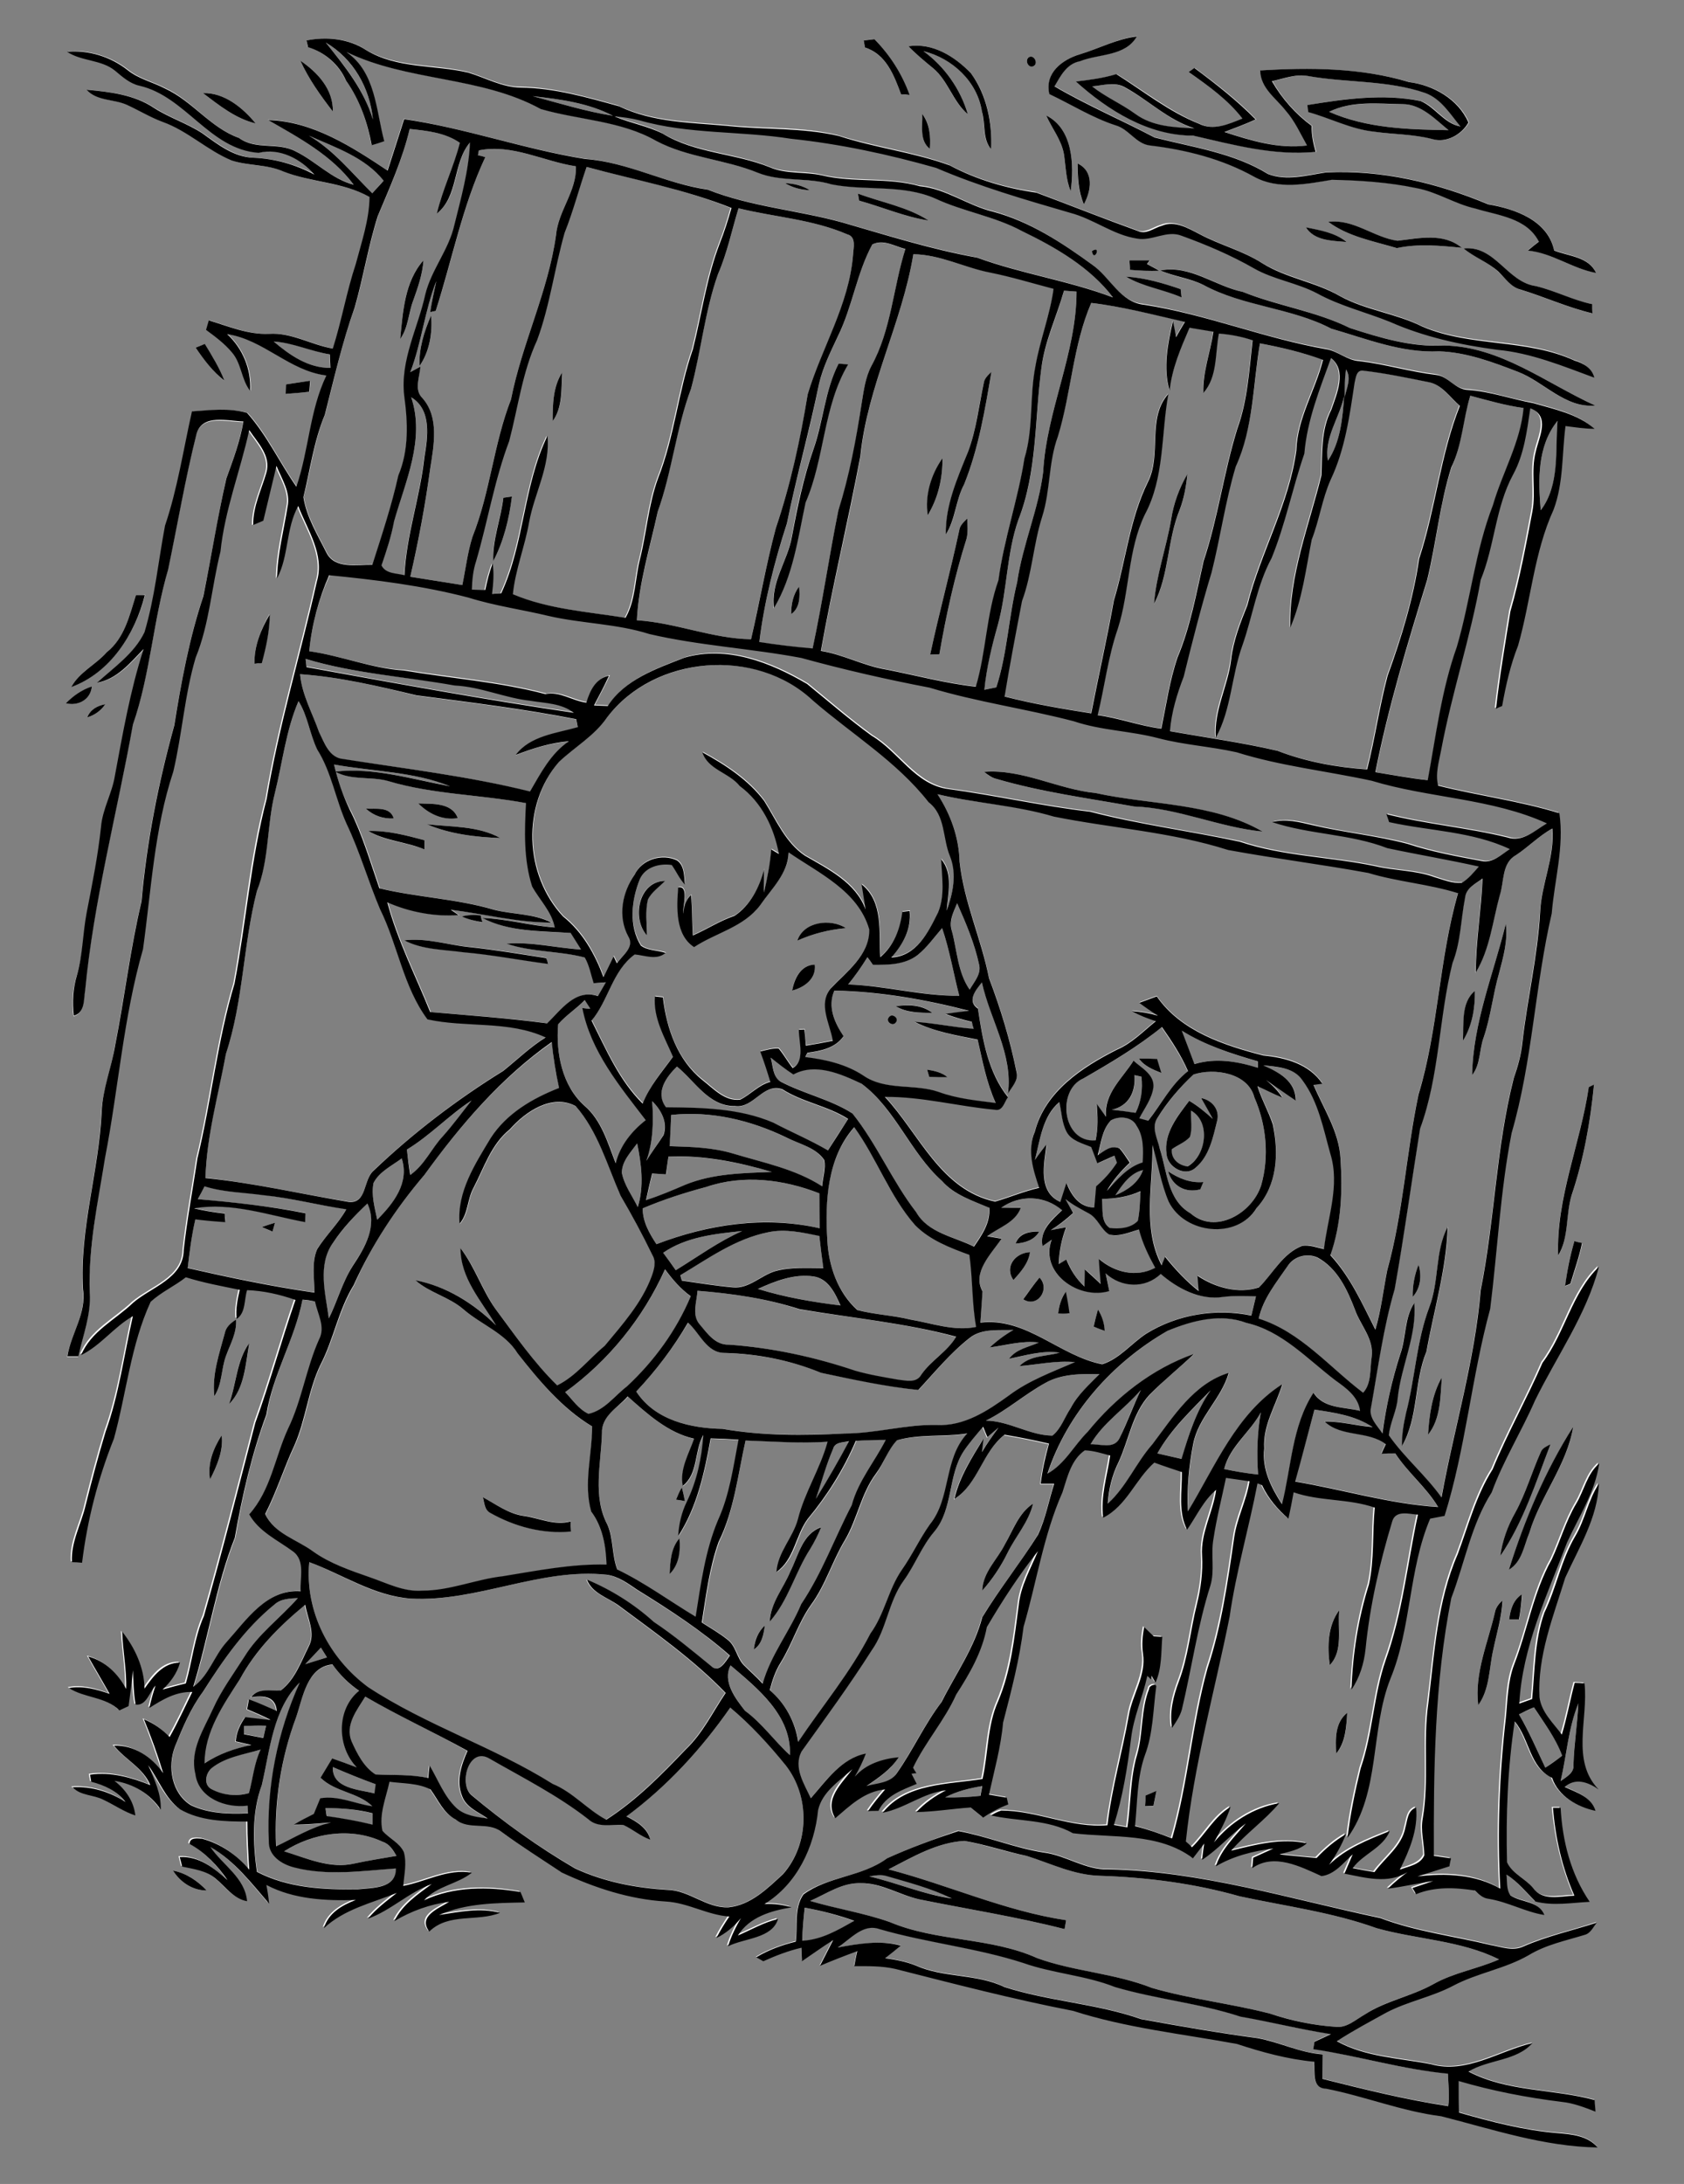 <?xml version="1.0" encoding="utf-8"?>
<!-- Generator: Adobe Illustrator 21.0.2, SVG Export Plug-In . SVG Version: 6.00 Build 0)  -->
<svg version="1.2" baseProfile="tiny" id="Layer_1" xmlns="http://www.w3.org/2000/svg" xmlns:xlink="http://www.w3.org/1999/xlink"
	 x="0px" y="0px" viewBox="0 0 550 713" overflow="scroll" xml:space="preserve">
<rect x="0" y="0" width="550" height="713" fill="#808080" stroke="none"/>
<path fill="#FEFEFE" d="M273.6,635.8c4.1-2.6,8.2-8,13.6-6.1c15.5,4.5,31.7,6.1,47.1,11.1c9.8,3.3,20.2,4,29.8,7.8
	c13.5,4,27.7,5.4,41.1,9.7c9.9,1.7,19.6,4.3,29.5,5.7c-1.8,0.8-3.6,1.6-5.4,2.5c-0.1,0.6-0.3,1.8-0.4,2.4c14.7,2.3,29.1,6.7,44,8
	c0.1,3.5,0.6,7.1,0.1,10.6c-13.9-2.1-27.5-5.5-41.1-8.9c0-2.7,0.1-5.4,0.1-8c-7.4-0.4-14-4-21.3-5.3c-12.7-1.7-25.4-3.9-38-6.2
	c-14.5-5.1-30.1-5.8-44.7-10.5c-9.1-4.4-19.7-3-28.9-7c-3.2-1.3-6.6-1.9-10-2.4c1.7-1.3,3.4-2.7,5.1-4.1
	C287.5,633.3,280.4,634.7,273.6,635.8 M262.8,622.8c5.5,1,10.9,2.5,16.2,4.4c-5.3,3-10.8,6.2-17,6.5
	C262.1,630,262.4,626.4,262.8,622.8 M283.9,612.6c1.9-0.3,3.8-0.8,5.7-0.2c7.2,2.1,14.5,4.1,21.3,7.3
	C301.6,618.5,293,614.7,283.9,612.6 M290.2,610.3c7.9-4,15.8-8.8,24.8-9.3c6.8,1.3,13.4,3.6,20.3,4.9c7.9,2.4,15.5,6.3,24,6.5
	c15.4,0.5,30.8,2.5,45.6,6.7c15,3.2,30.3,5.2,44.7,10.4c13.2,3.7,27.6,4,40,10.2c-7,3.1-14.8,4.3-21.5,8.1c-7.2,4-15.5,5.3-22.4,9.9
	c-3,1.7-5.9,4.5-9.6,4c-7.3-0.5-14.4-2.1-21.3-4.3c-12.7-3.3-25.9-4.7-38.6-8.4c-12-4.8-25.2-5.2-37.4-9.7
	c-15.3-6.9-32.8-5.3-48.2-11.8c-8.5-3-17.4-4.2-26-6.9c5.3-2.3,10.4-6,16.5-5.8c6.8,0,12.7,4,19.2,5.3c15.8,3.2,31.8,5.7,47.4,9.7
	c0.1-0.7,0.4-2.2,0.5-2.9C328.2,623.9,309.6,615.4,290.2,610.3 M92.8,604.4c9.5-6,21.9-8,32.2-3.1c2.2,0.7,3.4,2.8,4.5,4.6
	c-4.6,0.8-9.2,1.5-13.8,2.5C107.8,610.1,100.1,606.7,92.8,604.4 M106.3,590.3c5.2,0,10.4,0.4,15.5,1.8c0,1.2,0,2.5,0,3.7
	c-5-1.2-10-2.1-15-2.8C106.6,592.1,106.5,591.2,106.3,590.3 M308.7,586.8c3.8-2,7.9-3,12-3.7c-0.2,1.1-0.4,2.2-0.6,3.2
	C316.3,586.7,312.5,586.9,308.7,586.8 M108.7,576.9c4.6,2,9.3,3.9,14.1,5.6c-0.1,1-0.3,2-0.4,3C117.2,584.2,108.4,584,108.7,576.9
	 M69.2,577.2c4.5-3.7,10.5-4.5,15.9-6c-2,4.5-2.4,9.5-3.8,14.2c-4,1.2-8.8,0.8-12.4-1.4C66.4,582.5,67.2,578.8,69.2,577.2
	 M79.7,563.5c2.4-0.1,4.8-0.2,7.2-0.2c-0.3,1.3-0.6,2.7-0.9,4c-2.1-0.4-4.2-0.8-6.3-1.2C79.7,565.3,79.7,564.4,79.7,563.5
	 M496.1,559.7c1.6-0.8,3.3-1.5,4.9-2.3c3.3,5.2,7.2,10,9.2,15.8c-1.8,1.4-3.6,2.6-5.5,3.9C501.9,571.2,499.4,565.2,496.1,559.7
	 M238.5,557.5c6.7,5.6,12.7,11.9,18.1,18.7c8,10.2,7.8,25.7-0.8,35.5c-5.1,4.7-10.6,10.2-17.9,10.9c-7.1,0.3-12.7-5.5-19.8-5.7
	c-10.4-0.6-20.8-2.6-30.3-7c-12-7-23.3-15-33.9-24c-4.1-3.7-0.8-15.8,5.9-11.9c11,6.2,22.3,12,32.3,19.8c3.2,3,7.6,1.6,11.5,1.9
	c3.1,1.3,5.6,3.7,8.8,4.8c-0.9-3.9-4.5-5.9-7.8-7.6C217.9,583.2,229.1,571,238.5,557.5 M509.7,581.5c2-8.4,2.5-17.3,5.8-25.5
	c-0.3,6.7-1.4,13.3-1.6,20C514.2,578.8,511.6,580.1,509.7,581.5 M119.3,553.9c10.9,6.3,22.3,11.5,33.2,17.7
	c-2.1,4.6-3.8,9.8-1.8,14.7c1.3,3.8,5.4,5.3,8.4,7.4c-3.6-0.4-7.5-0.8-10.3-3.5c-4-3.8-5.9-9.2-8.7-13.8c-0.1,1.4-0.3,2.7-0.4,4.1
	c-5.7-1.3-11.5-0.9-17.3-1.2c-3.8-2.4-5.9-6.8-7.8-10.8C112.6,563.1,116.7,558.2,119.3,553.9 M85.5,582.8
	c2.7-11.5,3.5-24.8,12.5-33.6c-7.3,16.1-10.9,34.1-10.1,51.8c-0.3,4.8,4.3,7.6,8.4,8.6c10.8,2.9,22.1,1.2,33.1,0.3
	c0.1,6.6-7.5,6.3-12.3,6.8c-11.2,0.2-23-0.4-33.1-5.7C82.7,601.7,82.3,591.9,85.5,582.8 M243.3,558.5c-3.1-4.1-7.4-9.6-4.7-14.8
	c8.9,7.7,19.9,16.3,19.4,29.3C252.9,568.4,248.9,562.7,243.3,558.5 M96.7,560.7c2.2-6.4,3.6-16.6,12-17.2c2.4,3.4,5.2,6.3,8.7,8.6
	c-7.5,6-7.3,18.4-0.8,25c-2.6-1.1-5.3-2-8-2.9c-1.3,2.1-2.5,4.2-3.8,6.3c4.8,4.6,12.2,4.6,16.9,9.3c-5.7-0.8-11.1-3.6-17-2.6
	c-0.7,1.7-1.4,3.4-2.1,5.1c-2.2,1-4.4,2.2-6.5,3.5c4,0,8.1-0.4,12.1-0.7c-6.4,1.5-12,5-17.9,7.8C89.6,588.5,91.7,574.1,96.7,560.7
	 M99.7,543.3c1.6-1.8,3.3-3.6,5.1-5.4c0.7,1.1,1.3,2.1,2,3.2C104.5,541.8,102.1,542.6,99.7,543.3 M78.3,548.3
	c5.2-9.5,12.9-17.4,21.2-24.3c0.8,4.5,3.6,9.3,1.1,13.7c-2.5,5-4.5,10.8-9.1,14.3c-3.4,0.3-7.3-1-9.7,2.2c4-0.6,8-0.4,8.4,4.5
	c-3-1.3-6-2.7-9.1-3.8c-0.2,1.1-0.4,2.1-0.6,3.2c2.6,1.1,5.2,2.2,7.7,3.5c-2.8-0.2-5.5-0.6-8.3-0.9c-1.7,2.3-2.8,5-3.1,7.9
	c1.7,0.4,3.4,0.8,5.1,1.2c-5.4,1.1-10.7,2.9-15.3,6C66.7,565.4,72.8,556.6,78.3,548.3 M89.7,523.8c2.1-1.9,5-1.9,7.7-2.2
	c-5.7,6.5-12.9,11.8-17.5,19.2c-3.5,5.5-7.5,10.9-10.2,16.9c-3,6.7-7.7,13.5-5.8,21.3c1,8,10,11.3,17.1,10.4c0,0.6,0.1,1.9,0.1,2.5
	c-6.3,0.3-12.8,0.1-18.6-2.6c-6.4-3.9-7.8-12.7-5.2-19.3c2.5-6.2,5.1-12.4,9.1-17.8C72.9,541.9,80,531.5,89.7,523.8 M101,510
	c10.9,4.1,21,11.1,32.9,11.9c21.8,1.3,42.2-10.1,64-7.8c3.8,0.5,6.9,2.8,10,4.9c10.5,6.5,21,13.2,30.3,21.5c-1.4,1.9-3.5,6-6.2,3.4
	c-6-5-12.1-10-18.7-14.4c-6.4-5.8-13.8-10.5-21.8-13.8c1.7,4.5,6.8,5.8,10.3,8.4c12.1,9,24.5,17.7,35,28.6
	c-4.2,6.2-7.5,13.2-13,18.4c-8,8.4-16.2,16.7-26,23c-6.2-3.3-10.9-9-17.5-11.7c-19.3-12-41.3-19-60.3-31.6
	C107.5,541.4,99.5,526,101,510 M272.1,473c0.6-2.3,3.3-2,5.2-2.4c-3.4,6.4-7,12.6-10.8,18.8C268.2,483.8,269.8,478.3,272.1,473
	 M246.2,538.5c2.7-1.7,3.2-4.9,3.6-7.8C247.6,532.7,246.4,535.5,246.2,538.5 M258.1,513.1c-2.2,5.4-6.4,10.2-6.7,16.2
	c6.1-6.9,8.3-16.1,13.2-23.7c1.4-2.3,2.7-4.6,3.6-7.1C261.9,500.8,260.8,507.8,258.1,513.1 M243.5,470.3c9,0.2,18,0.9,27,0.4
	c-2.4,8.8-7.5,16.5-9.7,25.3c-1.6,6.1-6.6,10.8-7,17.2c5.9-4,6.2-11.9,10.2-17.3c6.4-7.7,11.8-16.3,15.7-25.5
	c3.3-0.3,6.5-0.4,9.8-0.3c-3.7,7.1-9,13.4-11.1,21.3c-5.6,10.7-9.7,22.3-16.5,32.3c-3.7,8.9-10,16.6-12.6,26c-1.9-2.1-4.1-4-6.1-6
	c-2.4-2.4-2.7-6.3-5.4-8.4c-2.6-2.1-5.6-3.8-8.4-5.6c1.3-8.8,2.5-17.8,5.5-26.3C239.8,493.1,241,481.5,243.5,470.3 M293,470.2
	c7.5-2,15.4-0.9,23-2.1c-7.8,8.3-5.2,21-12.2,29.7c-3.4,4.8-5.8,10.1-9.2,14.9c-4.5,6.4-5.7,14.4-10.2,20.7
	c-6.5,12.7-15.7,23.6-23.6,35.4c-1-6.6-4.2-12.6-9.3-16.9c0.8-3.1,1.8-6.2,3.5-8.9c3.8-6.1,5.8-13.1,10-19c4.7-6.4,6.9-14.2,11-21
	c4.2-6.9,5.3-15.3,10.2-21.8C288.7,477.6,289.9,473.3,293,470.2 M328.2,504.2c-2.5,5-7.2,9.2-7.4,15.1c3.3-3.7,6.1-7.9,8.3-12.4
	c2.5-5.5,6.9-10,8.3-16C332.7,494,330.8,499.5,328.2,504.2 M314.8,473.7c1.8-2.8,4-5.2,6.1-7.7c0.4,0.9,1.1,2.6,1.4,3.4
	c1.2-1,2.4-2.1,3.6-3.1c-1.9,2.6-3.8,5.2-5.4,8c0.2-1.5,0.4-3,0.5-4.4c-3.8,6.2-7.9,12.5-9.5,19.7c7.8-4.9,9.2-15.4,16.4-21
	c4.9,0.8,9.7,1.8,14.5,2.9c-1.3,4.3-2.2,8.7-2.7,13.1c1.5,0,2.9,0,4.4,0c-1.7,5.5-2.7,11.4-5.3,16.7c-5.7,9.2-12.6,17.7-18.2,26.9
	c-2.6,10.1-8.7,18.5-13.3,27.7c-5.6,7.3-9.3,15.7-14.6,23.2c-2.1,3.3-6.5,3.2-9.9,4.2c3.9-2.7,8-5.3,10.5-9.4
	c-5.3,0.5-10.6,2.2-14.3,6.3c1.4-2.4,2.6-4.9,3.6-7.5c-8.2,1.6-12.9,8.8-18,14.6c-2.1-4.7-5.8-10.2-3-15.3
	c7.8-10.9,15.6-21.7,22.9-33c4.9-6.9,5.5-15.8,10.4-22.7c3.7-5.1,5.9-11.1,10-16C311.5,492.6,309.5,481.7,314.8,473.7 M399.8,479.6
	c2-7.3,8.5-12,12-18.5c-1.2,6.7-1.4,13.5-0.9,20.3C407.2,481,403.5,480.4,399.8,479.6 M429.3,460.2c6.5,1,13.3,2,18.9,5.6
	c-5.3-0.4-10.4-1.8-15.7-1.8c5.6,5.2,14.1,2.9,20,7.4c-0.5,1-0.9,2-1.4,3.1c1.5,0,3-0.1,4.5-0.1c4.1,6.3,10.1,11.1,14,17.5
	c-15.8-1-31.1-5.8-46.7-8.3C425.1,475.8,427.2,468,429.3,460.2 M218.7,513.9c3-3.1,3.5-7.5,3.2-11.7
	C219.2,505.5,218.9,509.9,218.7,513.9 M220.8,489.6c0.7,0.1,2.2,0.3,2.9,0.5c-0.3-1.5-0.6-3-1-4.5
	C221.9,486.8,221.4,488.2,220.8,489.6 M196.6,468c-0.4-5.7,5.2-8.4,8.5-12c6.4,5.7,13.1,11.8,21.7,13.8c-1.8,4.9-4.8,9.9-3.7,15.4
	c5.1-4,3.7-11.4,6.7-16.6c-0.5,7.5-2.2,15-5.4,21.8c-1.7,3.5-2.6,7.3-2.8,11.2c6.2-9.5,8.6-20.9,10.6-31.9c3,0.1,6,0.3,9.1,0.4
	c-1.7,8.9-2.9,18-6.7,26.3c-4.1,10-5.6,20.9-7.3,31.5c-8.5-5.1-16.6-11.1-25.6-15.4c-1.8-4.7-1.2-9.9-3.2-14.6
	C193.5,488.6,196.3,477.9,196.6,468 M378,474.5c4.5-7.9,11.2-14.1,17.5-20.6c-4.8,6.7-7.3,14.5-9.5,22.4
	C383.3,475.7,380.7,475.1,378,474.5 M356.2,471.5c4.1-7.1,11.1-11.6,16.4-17.7c-2.6,5.2-4.5,10.6-7,15.8
	C363.8,473.3,359.3,471.5,356.2,471.5 M341.4,451.5c5.4-3,11.7-3,17.7-2.9c-3.3,3.5-7.1,6.7-9.4,11.1c-1.9,3-3.1,6.7-6,9
	c-7.5-0.1-14.1-4.8-21.7-4.9C328.9,460.4,334.7,455.3,341.4,451.5 M207.8,454.3c6.5-6.9,12.2-14.4,17-22.5c3.9,3.4,6.1,10,12.1,9.9
	c10.8,0.4,21.4,2.4,31.4,6.5c10.5,2.1,21,4.4,31.7,5.6c5.4-5.8,10.4-12.1,16.8-17c4-3.2,9.5-2.4,14.3-2.6c-2.8,1.6-5.4,3.4-7.7,5.7
	c5.3-0.7,10.6-2.3,16-1.6c-3.4,1.5-7.4,2.1-9.7,5.3c5.4-1.1,10.9-2.8,16.5-2c-4.4,1.3-9.8,0.8-13.1,4.4c6-0.5,12-2,18.1-1.3
	c-7.4,3.2-15.1,6-21.6,10.9c-6.8,5-14.6,10.2-23.5,9.6c-10.2-0.2-20,2.9-30.1,2.8c-13.3,0.6-26.7,0.8-39.9-1.5
	C225.6,466.3,213.9,463.7,207.8,454.3 M381.3,434.5c8-3.5,17.3-5.9,25.9-2.6c11.7,2.6,20,11.8,29.1,18.8c3.5,2.5,7.3,5.3,8,9.9
	c-5.2-1.3-11.9-0.7-15.2-5.9c-7.2,10.9-7.2,24.2-10.3,36.4c-3.5-5.5-6.6-11.5-5.8-18.2c-0.5-7.6,3.8-14,5.9-21
	c-15,9.6-21.9,26.8-30.8,41.5c-0.4-7.4,0.3-14.8,1.7-22c1.7-8.8,9.2-14.7,11.6-23.2c-11.4,3.5-18.2,14.3-24.9,23.3
	c-5.4,6.1-8.6,13.9-14.6,19.4c0.3-4.7,1.4-9.3,3.5-13.5c3.4-7.3,4.5-15.8,10.1-22c4.6-4.8,9.8-8.9,14.6-13.4
	c-13.8,4.8-25.6,14.2-34.7,25.4c-4.6,4.4-7.5,10.6-13.2,13.7C348.6,461.3,363.4,444.9,381.3,434.5 M98.8,424.3
	c1.4,0.2,2.8,0.4,4.3,0.5c0.8,4,3.5,8.3,1.3,12.4c-4.2,9.4-5.7,19.8-10.1,29.1c-4.3,9.3-5.7,20.2-12.7,28c3.1,5.7,9.3,8.4,14.3,12.1
	c4.1,3,2.2,8.7,2.5,13c-11.1-0.8-17.6,9.4-24.2,16.6c-4.2,4.5-5.9,10.9-10.9,14.6c5-16.1,7.4-32.9,13.6-48.7
	c2.3-13.6,5.4-27.2,10.3-40.2C89.1,448.7,96.3,437.2,98.8,424.3 M227.8,421.4c11.3,0.9,22.6,2.5,33.3,6.1c17.1,2.8,34.4,4.4,51.2,9
	c-3,4.9-8.3,7.6-11.4,12.4c-1.5,2.9-5.1,2-7.7,1.6c-4.7-0.8-9.4-1.6-13.9-2.9C265.9,443,252,440,238,439c-4.3,0.2-6.9-3.7-9.5-6.5
	C225.8,429.4,227.6,425,227.8,421.4 M247.5,420.8c5.6-2.4,11.8-5,18-4.1c4.9,0.7,7.2,5.4,8.9,9.5
	C265.3,425.1,256.2,423.4,247.5,420.8 M184.6,454.5c14.1-10.2,25.4-24.1,32.6-40c2.4,3.3,5.1,6.3,8.4,8.8
	c-4.7,11.2-11.9,21.2-20.8,29.4c-4.1,3-7.3,7.8-12.6,9C189,460.1,187,457,184.6,454.5 M420.5,413.4c2.1-3.2,6.5-4.5,9.9-2.7
	c6.4,3.4,9.6,10.4,12.1,16.9c1.8,5.2,6.3,9.6,5.5,15.5c-0.6,3.8,0,8.7-2.8,11.7c-11.1-8.4-20.4-20-34.1-24.2
	C412.5,424,416.8,418.8,420.5,413.4 M216.6,409c7.5-5.2,17-6.2,25.8-7.1c-7.7,3.4-14.5,8.4-21.7,12.8
	C219.4,412.8,218,410.9,216.6,409 M250.9,402.3c5.6-1.2,11.2,0.1,16.7,1.1c0.4,3.5,0.8,7,1.3,10.5c-5.2,0-10.6-0.4-15.7,1
	c-4.7,1.4-8.6,5.8-13.8,5.3c-5.6-0.5-11.2-1.4-16.7-2.2c-0.1-0.5-0.4-1.4-0.5-1.8C231.3,410.9,240.3,404.3,250.9,402.3 M108.8,405.7
	c3.2-4.7,7.1-8.9,11.2-12.9c3.5,7.3-0.8,14.4-4.8,20.4c-3.4,5.4-5,11.5-7.8,17.1C106.2,422.3,103.5,412.9,108.8,405.7 M348,391.5
	c2.4,1.8,5.1,3.3,7.8,4.7c2.8,1.5,3.8,5.1,6.5,6.8c3.3,1,6.7-0.7,9.8-1.6c1.1,4.4,3.1,8.5,5.3,12.5c-6.2,3.3-13.3,1.5-18.4-2.9
	c0.2,2.7,0.4,5.5,0.6,8.2c-1.7-1.6-3.4-3.3-5.2-4.8c-0.1,1.8-0.1,3.7-0.1,5.6c-2.8-2.3-4.6-5.5-5.9-8.8c-0.8,0.5-1.7,1-2.5,1.5
	c0-4.1,0.9-8.2,2.4-12c-1.7,0.3-3.4,0.6-5,0.9c2.6-1.6,5.1-3.5,7.3-5.6C349.6,394.5,348.8,393,348,391.5 M357.2,433.1
	c0.9,0.3,2.7,1.1,3.6,1.4c-0.2-2.5-0.9-4.9-2.2-7C358.1,429.3,357.6,431.2,357.2,433.1 M345.6,428.8c0.9,0,2.7,0,3.6,0.1
	c-0.3-2.4-0.7-4.8-1.2-7.1C346.6,423.8,345.9,426.3,345.6,428.8 M334.2,424.2c4.7,2.8,8.9-3.4,5.3-7.1
	C337.6,419.4,335.8,421.8,334.2,424.2 M331,417.9c2.3-2.7,4.9-5.4,5.4-9.1C331.6,409,327.8,413.6,331,417.9 M331.7,406
	c3.1-0.2,6.1-1.1,7.7-3.9C336.2,401.9,332.8,402.5,331.7,406 M327,394.3c6.1-4.3,14.1-4,19.9,0.7c-3.3,3-7.5,6.6-6.4,11.7
	c1-0.7,2-1.4,3-2.1c-4.2,11,8.9,19.8,18.8,16.8c-0.4-1.9-0.8-3.9-1.2-5.8c5.1,4.6,12.8,5,18,0.2c5.5,4.9,12.8,8.8,20.4,7.5
	c3.6-0.3,7.2-0.3,10.7-0.2c-0.5,2.1-1,4.2-1.5,6.3c-11.7-2.4-24.2-0.3-34.3,5.9c-4.9,3.2-8.7,8.2-14.4,10
	c-14-2.6-24.7-15.4-39.8-13.6c0.2-3.4,0.4-6.8,0.7-10.2c-3.5-6.2,2.9-12.3,6.2-17.2c-1.6-0.3-3.1-0.5-4.7-0.8
	c3.8-2.9,9.2-4.4,11-9.3C331.2,394.2,329.1,394.2,327,394.3 M359.9,391.4c4.3,0.1,8.6-0.7,12.6-2.4c-0.2,3.2-0.2,6.5-0.9,9.7
	c-2.4,2.4-6.1,2.7-9.2,2.3C359.4,398.7,360.3,394.5,359.9,391.4 M85.5,400.6c1.2,0.5,2.3,1,3.5,1.5c0.3-1,0.5-2,0.8-2.9
	C88.4,399.6,86.9,400.1,85.5,400.6 M64.6,391.5c0.8-1.4,1.5-2.9,2.2-4.3c6.2,2.1,12.8,2,19.2,2.9c9.1,1,18,3.4,27.1,4.6
	c-2.6,4.8-6.6,8.5-9.5,13c-1.9,4.5-0.9,9.5-0.9,14.2c-13.9-2-27.6-4.9-41.4-8c0.6-5.3,1.3-10.7,2.5-15.9c3.2,0.3,6.5,0.7,9.8,0.9
	c0-0.7-0.1-2.1-0.2-2.8c-3.3-0.4-6.7-0.9-10-1.7c12.2-2.1,24.4,2.3,36.3,4.5c0-0.7,0.1-2.2,0.1-2.9
	C88.3,393.8,76.4,392.6,64.6,391.5 M230.7,387.5c12-4.1,25.2-2.5,36.9,2.1c0.1,3.8,0.1,7.6,0.1,11.4c-17.8-4.2-36.4-1.4-53.3,5.2
	c-2.3-3.5-4.5-7.4-4.5-11.7C216.6,391.6,223.6,389.4,230.7,387.5 M364.3,390.2c2.2-3.5,4.7-7.2,9-8.2
	C372,386.1,368.2,388.6,364.3,390.2 M218.3,377.6c11.4-0.4,22.9,1.8,33.9,5c-9.5,0.4-19.4,0.5-28.3,4.2c-4.2,1.8-8.4,3.6-12.8,5
	c0.6-2.9,1.3-5.8,2-8.7c1.5,0.1,3,0.2,4.5,0.3C217.8,381.5,218.1,379.5,218.3,377.6 M122,386.2c1.9-3.7,6-5.6,9.2-8
	c2.6,8-2.6,14.7-8,20C122.4,394.3,121.2,390.2,122,386.2 M203.1,382.9c0-3.8,2.9-6.7,5-9.6c1.4,6.9,2.3,14,0.2,20.8
	C206.5,390.5,203.9,387,203.1,382.9 M270.2,404.8c-0.9-12.6,0-26.9,8.9-36.8c7.4,10.3,11.4,22.6,19.9,32c4.7,4.9,11.4,7.4,17.7,9.7
	c1.1,7.8,0.8,15.7,2.2,23.5c-7.3,1.5-14.4-1.2-21.5-2.4c-5.7-1.4-11.6-1.6-17.3-3.1C273.6,421.8,270.6,413.3,270.2,404.8
	 M362.8,365.8c2.6-1.6,6.9-1.3,8.6,1.7c2.4,3.5,2.1,8,2,12c-5,1.4-8.4,5.5-11.7,9.3c1.9-3.5,4.5-6.5,7.5-9.2
	c-1.1-1.6-2.1-3.2-3.4-4.7c-2.7-1.2-5,0.9-7.1,2.3C359.6,373.3,360,368.9,362.8,365.8 M219.2,364c13-1.4,26,1.7,37.6,7.4
	c4.3,2,9.5,3.2,12.3,7.3c0.6,2.8-0.5,5.7-0.7,8.6c-8.8-5.7-19.2-7.7-29.1-10.7c-6.7-2-13.8-2.2-20.7-2.4
	C218.9,370.7,219.1,367.3,219.2,364 M389,362.6c6.7,3.7,5,14.8-1.2,18.2c-2.9-0.2-5.5-2.5-5.2-5.6c1.9-1.4,4.3-2.2,5.9-4
	C389.4,368.4,388.9,365.5,389,362.6 M338,378.7c1.7-6.6,2.5-14.2,8.1-18.9c0.6,3.3,0.8,6.7,2.4,9.8c1.6,2.9,5.2,3.7,8,4.9
	c0.6,1.8,1.3,3.5,2,5.3c1.9-0.8,3.7-1.6,5.6-2.5c0.3,0.8,0.5,1.5,0.8,2.3c-1.9,2.9-4.2,5.5-6.8,7.7c-0.2,2.3-0.4,4.6-0.6,6.9
	c-4.9-0.1-7.5-4-9.1-8c-0.7,2.1-1.3,4.1-2,6.2c-7.4-3.3-5.3-12.4-4.5-18.8C340.4,375.2,339.2,376.9,338,378.7 M213,359.5
	c2.9,2.8,5.2,7,3.6,11.1c-1.7,2.9-3.8,5.5-5.6,8.4C213.3,372.7,213.5,366,213,359.5 M132.9,375.3c7.6-4.6,13.7-11.2,21.2-16
	c-3.1,3.9-6,7.9-9.3,11.6c-3.9,4-6.1,9.4-10.7,12.7C133.6,380.8,133.2,378,132.9,375.3 M370.5,351c0.6,0.1,1.7,0.4,2.3,0.5
	c0.5,4,0,8.1-1.9,11.8c-2.6-0.3-5.2-0.6-7.8-1C368.8,361.1,371.1,356.4,370.5,351 M381.5,382.4c1.4,4.8,5.6,7.2,10.4,5.9
	c0.3-0.8,0.7-1.6,1-2.4C388.8,386.3,384.9,384.7,381.5,382.4 M392.3,358.5c1.3,2.2,2.7,4.5,3.8,6.8c-2.4-2.2-4.8-4.3-7.7-5.9
	c-3.9,5-8.4,10.6-7.4,17.4c0.2,4.2,6,7.5,9.4,4.5c4.6-3.9,5.8-10.2,7.2-15.7C398.3,362.1,395.6,359.1,392.3,358.5 M389.8,350.8
	c6.7-2.2,17.8-0.6,19.9,7.5c3.9,8.9,4.9,19.3,2.2,28.7c-2.8,9-14.9,16.2-23.1,9.1c-7.5-4.3-7.6-13.6-10-21c-0.8-3.2-3-6.9-0.8-10.1
	C381.3,359.8,385.3,355,389.8,350.8 M412.6,347.8c4.5,0.6,10,0.7,12.9,4.8c5.2,7,6.8,15.8,9.1,24c3.3,10.3-0.9,20.8-2.1,31.1
	c-2.3-0.5-4.6-1.4-7-1.1c-6.5,2.4-9.6,9-14.2,13.6c-6.8,2.3-14.3,0.1-20.1-3.8c0.2,1.7,0.3,3.3,0.4,5c-4.2-3.2-7.7-7.1-11-11.2
	c-0.3,0.7-0.8,2.1-1.1,2.8c-6.4-12.1-2.8-26.2-3-39.3c1.9,6.1,2.9,12.5,5.3,18.5c5.2,10.6,22.4,12.5,28.7,2.1
	c6.7-7.4,7.2-18,5.3-27.3c-1.4-4.3-3.8-8.2-5-12.5c2.7,1.2,5.4,2.5,8.1,3.7c-1.4-2.2-3.3-4.1-5.3-5.7c3.3,2.2,6.5,4.5,9.7,6.7
	C423.2,352.9,417.6,350,412.6,347.8 M221.1,348.2c5.9,4.8,10.4,13,18.8,13c6.1,0.9,9.3-7.7,15.5-5.5c6.7,4.3,14.8,5.4,21.5,9.7
	c-2.2,3.4-4.4,6.8-6.6,10.3c-5.8-3.4-11.9-6-17.9-9.1c-11-4.7-23.2-4.9-35-5C213.9,356.7,217.6,351.6,221.1,348.2 M251.7,345.3
	c2.4,1.9,4.8,3.7,7.3,5.4c7.2-3.9,15.5-0.2,22.3,3c11.1,8.4,15.9,22.5,26.2,31.7c4,4.7,10,6.6,15.5,8.8c0.4,4.9-2.4,8.9-5,12.7
	c-6.5-3.3-15-4.3-18.9-11.3c-7.8-10.2-12.8-22.2-20.8-32.2c-7.3-4.6-15.9-6.4-23.5-10.4C252.4,351.5,252.6,348,251.7,345.3
	 M157.7,488.8c0.4,1.8,0.5,4.1,2.4,5c7.9,4.6,17.2,7,26.4,6.1c0-1.1-0.1-2.2-0.1-3.3c-5.2,1.5-10.3-1.1-15.4-1.8
	C166.1,494.2,162,491.1,157.7,488.8 M138.6,383.6c11.8-16.3,25.1-31.7,41.7-43.3c0.4,5,1.2,10.1,2.4,15c-8.7,3.3-17.1,8.3-22.3,16.3
	c-5.1,8.5-11.1,17.5-10.2,28c2.9-3.3,2.5-7.9,4.5-11.6c3.5-6.7,5.8-14.3,11.9-19.2c5-5.8,13.8-11.7,21.5-7.6
	c7.3,8.3,10.3,19.4,14.7,29.3c3.7,6.3,7.2,12.8,10.4,19.4c1.2,2.2,0.5,4.8-0.3,7c-3.2,8.7-9.6,15.6-15.3,22.6
	c-5.1,4.3-9.3,9.9-15.5,12.9c-7.8-7.5-13.8-16.4-20.2-25c-4.4-6.3-6.7-13.8-11.4-19.8c0,9.9,6.8,17.3,11.6,25.2
	c-7.2-7.2-16.2-12.9-26.3-14.7c4.7,4.1,11.1,5.4,15.7,9.5c5.8,4.9,13.6,7.6,17.7,14.4c7,8.9,14.4,17.9,24.3,23.8
	c-0.1,9.2-2.9,18.8-0.3,27.8c3.6,5.1,4.8,11.2,5,17.3c-11.4-0.3-22.7,2-33.9,3.8c-8.9,1-17.2,4.7-26.2,4.7
	c-6.1,0.5-11.7-2.5-17.3-4.4c-6.3-2.2-12.8-4.4-18.3-8.3c-5.4-4-12.7-5.8-15.8-12.3c3.7-7.2,6.1-15,9.5-22.3
	c3.9-8.5,4.5-18.1,8.6-26.5c4.3-8.3,5.9-17.9,10.8-25.9C121.3,406.5,129.3,394.5,138.6,383.6 M386,336.5c7.6,4.7,16.2,7.6,24.7,10
	c0,0.7,0,1.4,0,2.1c-6.7-2.1-13.8-3.3-20.7-1.2C388.7,343.7,387.3,340.1,386,336.5 M372,345.6c1.7,2.6,4.6,3.6,7.2,4.7
	c-0.5-1.6-0.9-3.1-1.4-4.6C375.9,345.6,374,345.6,372,345.6 M353.8,352.1c8.9-5,17.7-10.3,25.6-16.7c3.1,4.6,6.3,9.2,8.5,14.4
	c-5.5,4.4-8.7,10.8-13,16.2c-1-0.3-1.9-0.6-2.9-0.8c1.6-3.3,4-6.4,4.6-10.1c0.4-4.2-3.9-6.3-6.5-8.7c-3.7,5.9-9.6,10.6-9,18.3
	c-1-1.4-2-2.8-3-4.2c0.4,4,0.6,8-0.4,11.9C347,373.2,345,355.8,353.8,352.1 M182.3,334.4c2.6-3,6-5.1,8.8-7.9
	c0.6,0.9,1.2,1.9,1.8,2.8c-0.7-0.1-2-0.1-2.6-0.2c2.7,14.1,12.2,25.5,20.7,36.6c-4.6,3.6-8.4,8.3-9.8,14.1
	c-2.6-6.6-4.6-14-10.2-18.8C183.6,354.5,181.5,343.8,182.3,334.4 M302.8,349.2c0.2,0.6,0.5,1.8,0.7,2.4c2,0.1,4,0.1,6,0.1
	C307.6,350.1,305.2,349.6,302.8,349.2 M290.3,332.1c-1.2,1.4,1.3,3.2,2.3,1.7C293.8,332.4,291.3,330.6,290.3,332.1 M292.6,328.5
	c3.5,2.3,7.9,2.1,11.9,2.2C301.2,327.9,296.7,327.8,292.6,328.5 M272.5,323.4c14.9,0.4,29.7,2.9,44,6.7c-2.6,0.3-5.2,0.6-7.7,1
	c2.8,1.1,5.7,1.9,8.6,2.6c0.2,0.6,0.5,1.7,0.6,2.3c-6.5-0.6-12.8-2-19.3-2.3c6.5,3.1,13.6,4.4,20.6,5.8c1.6,7,2.9,14.1,5.9,20.7
	c-6.3-0.8-12.6-1.4-18.6-3.6c-8-2.9-17.5-0.3-24.7-5.4c-5.6-3.8-12.3-5.2-18.9-6c0.2-0.3,0.5-1,0.7-1.4c4.4-0.6,9.1-1.5,11.8-5.4
	C272.6,333.8,270.2,328.6,272.5,323.4 M307.7,303c2.5,7.2,3.7,14.8,5.6,22.1c-12.2,0-24.1-3.4-36.3-3.7c2.3-2.8,4.4-5.8,6.3-8.9
	c0.6,0.8,1.2,1.7,1.8,2.5c5-0.1,10.4-0.1,14.6-3.2C302.8,309.3,305.1,306,307.7,303 M310.9,304c-1-3.2,0.5-6.2,1.7-9.1
	c2.9,6.5,5.7,13.1,7.2,20.1c0.7,3.1-1.7,5.6-3.1,8.1C312.8,317.5,312.6,310.4,310.9,304 M466.4,468.4c4.2-5.2,4-12.4,4.5-18.7
	C467.7,455.3,466.8,462,466.4,468.4 M461.4,423.4c2.6-2.9,3-6.9,1.9-10.5C462,416.3,461.3,419.8,461.4,423.4 M466.8,426.8
	c-4.2,11.1-4.6,23.1-7.5,34.5c-0.9,3.5-1.4,7.1-1.3,10.7c5.4-9.4,3.9-20.9,8-30.9c2.4-13.5,6.5-26.8,6.9-40.6
	C468.6,408.7,470.1,418.4,466.8,426.8 M477.8,339.8c2.9-4.9,4-10.7,3.9-16.3C477.2,327.3,478.1,334.4,477.8,339.8 M480.8,351
	c2.8-3.5,2.3-8.3,3.8-12.4c2.3-6.8,3-14,5-20.9c1.4-5.2,2.9-10.6,2.2-16.1C487.8,317.9,481.1,333.9,480.8,351 M495.1,279.2
	c4.1-2.7,7.5-6.3,11.8-8.6c0.8,9.4-3.5,18.1-4,27.4c-0.9,14.3-4.2,28.3-5.8,42.6c-0.4,3.9-1.5,7.8-2.8,11.5
	c-5.8,22.7-6.2,46.3-10.8,69.2c-1.9,23-8.7,45.1-12.8,67.7c-5.1-7.3-12.1-13.1-17.2-20.3c0.4-4.2,2.6-8,2.9-12.2
	c1.1-10.5,6.3-20.3,5.4-31c-3.3,5-2.6,11.3-4.6,16.8c-2.7,8.4-4.5,17.1-5.8,25.8c-1.7-2.6-4.6-5.2-3.7-8.6c2.3-12.9,4-25.9,7.7-38.5
	c3.1-17.4,5.5-34.9,8.3-52.4c6.4-17.4,6-36.3,10.6-54.1c2.7-6.8,2.7-14.2,4.1-21.3c0.3-3.2,3.5-4.6,5.7-6.3
	c-0.4,10.3-2.2,20.4-2.2,30.7c4.6-7.6,5.5-16.6,7.8-25.1C491.3,288,490.4,281.8,495.1,279.2 M306.2,259.3c12.6,3,25.6,3.5,38,7.1
	c18.9,3.8,38.4,5,56.9,10.9c15.2,2.8,30.6,4.8,45.8,7.5c9.6,2.9,19.7,3.6,29.3,6.6c-6.2,21.5-6.4,44.2-12.9,65.7
	c-4,19-5,38.6-10.2,57.3c-1.3,6.5-2,13.1-3.9,19.5c-4.3-8.4-8.2-17.3-14.7-24.3c3.6-10.1,4-21.1,3.3-31.7
	c-0.5-8.7-5.5-16.1-8.8-23.9c0.7-0.1,2.2-0.3,2.9-0.4c-4.3-6.4-12-8.6-19.3-9.2c-12.9-3.3-26.9-7.9-34.8-19.3
	c-1.9,0.7-3.8,1.4-5.7,2.1c2,1.5,4,2.9,6.1,4.2c-2.8-0.8-5.7-1.3-8.5-1.5c2.5,1.4,5.1,2.4,7.8,3.3c-4.1,3.3-7.8,7.2-12.7,9.3
	c-11.4,5.7-23.4,13.6-26.8,26.7c-2.5,6.1-0.5,12.5,1.4,18.4c-4.9,1.1-9.6,3.1-14.4,4.5c-17.7-3.8-24.8-22.1-36-34.2
	c12.1-0.1,23.9,3.1,35.9,4.2c2.6,0.6,3.1-2.5,4.3-4.1c-6.5-8.1-8.3-18.9-9.8-28.9c-3.7-2.5-0.6-6,1.3-8.6
	c2.6,12.2,10.1,23.5,8.5,36.3c1.3-2.1,3.5-4.2,2.8-7c-2.1-10.5-5.2-20.7-9-30.7c-2.5-12.9-8.2-25-9.6-38
	C313.2,273.4,310.5,265.9,306.2,259.3 M132,307c6,3,12.9,2.9,19.4,3.8c9.3,0.8,18.4,2.6,27.6,3.8c-0.2-0.5-0.5-1.4-0.6-1.9
	c-8.3-1.3-16.7-2.7-25.1-3.6C146.2,308.5,139.2,306.1,132,307 M150.8,299.2c2.2,0.9,4.5,1.5,6.8,2c-0.1-0.6-0.4-1.7-0.6-2.2
	C155,298.6,152.9,298.8,150.8,299.2 M120.3,271.3c5.5,3.4,12.3,3.6,18.3,6c0-0.7,0-2.2,0-3C132.7,272.7,126.6,271.1,120.3,271.3
	 M139.4,269.1c7.5,3.2,15.9,4.2,24,4.5C156.2,269.6,147.4,270,139.4,269.1 M119.5,264c2.5,2.3,5.7,3.4,9.1,3.2
	C127.4,263.2,122.7,264.2,119.5,264 M136.6,262.3c3.4,3.4,8,5.5,12.9,4.8C147.6,261.9,141.1,262.5,136.6,262.3 M109.1,249.6
	c12.7,2.3,26.1,2.3,38.1,7.1c-12.3-2.3-24.8-6.1-37.5-4.8c5.3,3,11.6,1.5,17.3,3.1c14.6,4.4,30,4.4,45,7.2c-0.5,9.1-0.8,18.5,2,27.2
	c2.5,4.4,6.4,8.2,7.4,13.4c-7.9-0.7-15.7-2.8-23.6-3.1c8.8,4.6,19.1,4.3,28.8,4.9c1.1,1.8,2.3,3.6,3.4,5.4
	c-8.1-0.5-16.1-2.6-24.3-1.9c8.2,2.8,17.1,2.3,25.5,4.5c1.5,2.6,2,5.6,2.9,8.4c1.4-0.1,2.7-0.2,4-0.3c-0.9,1.5-1.7,3-2.6,4.5
	c-7.4-2.5-12,4.4-16.6,8.9c-12.7-1.8-25.5-2.6-38.2-3.7c-4.8-11.9-10.7-23.4-14-35.8c7.3,3.1,15.4,4.6,23.3,4.2
	c-0.9-0.6-1.7-1.3-2.6-1.8c10.9,1.4,21.8,4.1,32.9,4.2c-5.8-3-12.6-2.6-18.8-4.2c-12.2-3.6-25-4-37.4-7c-3-8.6-5.5-17.4-9.6-25.5
	C112,259.8,110.3,254.8,109.1,249.6 M97.5,228.9c3,4.8,3.6,10.6,6.1,15.7c4.8,7.4,6.1,16.4,9.6,24.3c4.3,9,7,18.6,10.9,27.8
	c5.8,11.7,7.6,25.4,15.5,36c12.7,2.7,26.5,0.3,38.6,5.9c-5,3.1-9.2,7.2-13.8,10.9c-15.2,9.4-29.4,20.3-42.4,32.6
	c-3.4,2.9-2,10.8-8.1,10.2c-15.6-2.5-31.1-6.1-46.8-7.8c0.4-13.8,4.1-27.1,6.7-40.6c5.7-17.2,5.6-35.6,10.1-53.1
	c4-10.3,3.2-21.5,5.9-32.1C92.3,248.8,93.4,238.4,97.5,228.9 M98,220.1c12.9,0.9,25.5,3.9,38,7c17.4,2.3,34.9,4.4,52.2,7.8
	c0.2,0.9,0.3,1.8,0.5,2.6c-7,2-15.6,2.9-20.3,9.1c5.6-2.3,11.4-4,17.4-4.5c-5.8,4-9.2,10.4-12.7,16.4c-20-5.1-40.6-7.5-61-10.6
	c-4.6-0.4-6-5.4-7.9-8.8C102,232.7,98.6,226.8,98,220.1 M258.7,323.4c4-1,8-3.9,7.4-8.5C261.5,315.1,259.4,319.4,258.7,323.4
	 M260.4,307.1c5-2.3,10.4-3.6,15.9-4.1C271.3,299.8,262.5,300.9,260.4,307.1 M211.3,305.4c0.1-3.9-0.6-7.9,0.2-11.7
	c1.2-2.6,3.7-4.1,5.6-6.1C208.5,287.7,206.1,299.8,211.3,305.4 M198.3,234.2c15.4-20.2,48.7-23,67.3-5.7
	c12.7,11,27.3,19.8,37.8,33.2c5.6,4.3,4.5,11.8,7,17.7c2.3,5.8,0.8,12.1-1.1,17.7c0.4-5.6,2.2-12-1.8-16.8c0.2,5.8,1.3,11.8-1,17.3
	c-3.1,6.5-7,14.4-15.3,14.8c3.8-4.2,6.6-9.4,6-15.2c-0.6,0.1-1.8,0.2-2.4,0.3c-0.6,5.6-2.8,11-7.2,14.8c-0.5-8.1,1.1-18.1-6.1-23.8
	c0.4,2.7,0.9,5.5,1.3,8.2c-3.2-8.9-12.3-13.2-19.9-17.6c-6.3-4.3-9.3-11.6-13.2-17.8c-5.2-7-12.7-11.8-20.2-15.9
	c1.9,5.7,8.7,6.6,12.2,11c7.1,5.3,11.2,13.6,12.8,22.2c-0.8-0.5-1.6-1-2.5-1.5c-0.4,4.8-1.3,9.4-2.4,14.1c0.1-2.5,0.1-5.1,0.1-7.6
	c-1.6,5.9-4.5,11.8-9.7,15.2c-4.8,1.6-9,4.4-13.6,6.4c-0.4-4.4-0.3-8.8-0.6-13.2c-1.9,1.5-2.3,3.8-2.6,6.1c-0.1-2.5,2-9.3-1.6-8.6
	c-0.5,6.5-1,15.5,5.2,19.5c7.1-4.7,16.3-6.5,21.6-13.7c3.7-5.4,9-10.3,9.3-17.2c9.9,6.8,22.7,12.6,26.3,25.1
	c0.3,8.4-7.4,13.8-12.6,19.3c-4.2,5.1-0.2,11.6,0.7,17.1c-2.9,0.6-5.9,1.2-8.8,1.6c-0.2-1.8-0.4-3.5-0.5-5.3c-0.4,0-1.3,0.1-1.8,0.1
	c0,4,2.1,10.2-2,12.5c-1.7-2-2.9-4.4-4.6-6.4c-2-0.1-4,0.5-6,1c1.2,3.3,2.3,6.6,3.3,9.9c-3.8,0.9-6.4,4.1-9.8,5.8
	c-5,0.7-8.8-3.6-12.4-6.4c-8.3-6.5-11.8-16.8-12.9-27c-0.6-0.1-1.9-0.2-2.6-0.3c-0.6,7.1,3.1,13.4,5.9,19.7
	c-3.6,4.9-7.6,9.5-9.9,15.3c-7.7-7.6-12-17.6-16.7-27.1c5.6-6.6,6.8-16.4,14.1-21.6c3.4,0.3,7.1,2,10.1-0.5
	c-2.6-0.9-5.9-0.6-8.1-2.4c-4.1-6.5-3.2-14.9-0.3-21.7c1.6-4,6.5-5.2,10.4-4.6c1.5,2.1,2.5,4.5,4.3,6.4c-0.3-2.6-0.1-6.2-2.6-7.9
	c-4.9-2.3-11.4-0.4-13.8,4.6c-4.1,5.9-5.6,13.7-2.1,20.2c2.2,3.6-1.9,6.2-3.7,8.8c-0.3-0.6-0.8-1.8-1.1-2.3
	c-1.1,2.3-2.2,4.5-3.3,6.8c-2.8-7.5-6.8-14.8-13.2-19.8c-12.6-13.6-13.5-36.3-1.3-50.5C187.8,243.7,194.2,240.1,198.3,234.2
	 M99.8,215.1c15.8,4.8,32.5,5.8,48.7,8.5c8.5,0.4,16.3,4.1,24.8,5c4.8,0.9,10.1,0.9,14.1,3.9c-29.2-4.3-58.2-9.5-87.3-14.9
	C100,217.1,99.9,215.8,99.8,215.1 M321.4,252c1.2,1,2.5,2,4.1,2.3c14.7,4.3,29.9,6.3,44.9,9c14.4,0.4,27.7,6.8,42,8.2
	c-16.5-9.4-36.5-8.6-54.6-12.6C345.5,257.7,334,251,321.4,252 M101,212.6c0.8-8.6,3.1-17.1,6.8-25c15.3,1.5,30.6,3.4,45.5,7.3
	c8.5,2.8,17.5,3.9,26.2,6c10.9,2.5,22.2,2.5,32.9,5.9c16.3,3.8,33.1,4.7,49.6,7.8c13.8,3.9,27.8,7,41.9,9.7
	c15.5,4.8,31.6,6.9,47.2,11c8.9,3.1,18.4,3.2,27.5,5.5c8.4,2.2,17.2,2.7,25.6,4.6c14.4,4.6,29.4,6.2,44.1,9.3
	c18.8,5.7,39.2,5.7,57.2,13.9c-3.9,2.4-7.9,6.3-12.9,4.6c-13.1-3.2-26.5-4.3-39.5-7.6c0.3,0.9,0.6,1.8,0.9,2.6
	c13.1,2.9,27.1,3.1,39.4,8.8c-2.8,1.8-5.6,4.7-9.2,3.9c-8.1-1.5-16.3-3-24.2-5.6c-10.2-2.7-20.8-3.6-31-6.1c-4.3-1-8.8-2.2-13.2-1
	c12.2,4.1,25.5,3.8,37.6,8.5c9.9,2.2,19.9,3.9,29.9,6c-1.8,1.9-3.3,4.1-5.6,5.3c-3,0.3-5.9-0.9-8.8-1.8c-6.2-2.3-13-2.1-19.4-3.6
	c-14.7-3.1-30-3.2-44.3-8c-16.3-3.4-32.8-5.6-48.9-9.8c-15.6-1.8-30.8-5.3-46.3-7.4c-10.8-1.5-16.3-12.3-25-17.4
	c-7.3-5.3-14.1-11.2-21.1-16.9c-11.8-7-26.1-12.6-40-8.6c-9.2,3.6-19.4,7-25.1,15.8c-1.5-0.1-3-0.2-4.5-0.2c1.6-3.2,3.4-6.4,4.9-9.7
	c-4.4,0.9-6.2,4.9-7.4,8.8c-4.6-0.6-8.6-3.7-13.4-2.8c-15.1-4-30.8-5.2-46.2-7.7C121.3,218.2,111.5,214.1,101,212.6 M503.2,166.6
	c-0.8-10-1.2-20.9,5.5-29.2C508,147.2,509.5,158.4,503.2,166.6 M433.7,150.4c-1.3-7.5,3.8-14,5.3-21.1
	C438.5,136.5,437.8,144.3,433.7,150.4 M134.3,129.7c6.8,4.1,5.4,13.1,4.2,19.7c-1.4,13-5.9,25.4-6.5,38.5c-2.6-0.7-6.1-0.4-7.5-3.2
	c1.6-4.7,3.3-9.5,4.1-14.4C132.4,157.2,138.9,143.4,134.3,129.7 M480.2,129.2c5.8,1.5,11.5,3.2,17.5,4c-1,11.2-6.9,21.1-10,31.7
	c-5.8,14.9-7.3,31-11.8,46.3c-5,14-6.8,28.9-9.5,43.5c-5.7-0.7-11.4-1.7-17.1-2.6c4.2-21.3,10.5-42,16.9-62.7
	c3-12.2,4-24.8,7.9-36.8C477.5,145.2,477.7,136.9,480.2,129.2 M439.6,120.6c1.9,2.8,0.3,6.1-0.4,9
	C439,126.6,439.1,123.6,439.6,120.6 M411.5,112.1c6.9,1.3,13.8,2.9,20.4,5.3c-2.5,10-8.4,19-8.7,29.5c-2.4,17.7-11.7,33.4-16,50.6
	c-2.3,5.8-4.6,11.5-5.3,17.7c-1.1,8.6-5.8,16.7-5,25.5c5.1-9.3,5.1-20.3,8.7-30.2c3.3-9.4,4.8-19.5,9.5-28.4
	c4.5-11.1,6.9-22.9,10.7-34.1c0.8-10.9,5-21.1,8.7-31.2c5.3,4.1,1.8,11.7,0.1,16.9c-3.4,6.6-2.9,14.1-3.2,21.3
	c-4,16.4-10.6,32.7-10.2,49.8c4-9.1,5.1-19.1,7-28.7c2.5-6.4,3.5-13.3,6.2-19.6c4.8-9.9,6.3-20.8,7.8-31.6c0.3-1.5,0.5-4.3,2.7-4
	c7.1,0.8,14.2,2.3,21.2,3.7c4.6,0.6,7.2,5,10.5,7.8c-6.4,16.1-7.9,33.5-13.3,49.9c-1.8,13.1-5.7,25.8-10.3,38.2
	c-2.7,10.1-4.1,20.5-6.7,30.6c-10-0.7-19.9-2.5-29.3-6.1c-11.6-2.7-23.4-4.3-35.1-6.4c0.5-6.2,2.3-12,4.5-17.8
	c2.8-11.4,5.6-22.8,9.1-34c2.9-11.5,4.5-23.2,7.9-34.6C409.4,139.7,409.3,125.6,411.5,112.1 M89.4,111.5c6.3,0.3,12.1,3.1,18.2,4.2
	c0.1,1.5,0.1,2.9,0.2,4.4C100.7,120.2,94.6,115.9,89.4,111.5 M382.5,169.6c-1.6,9.3-4.9,18.3-5.6,27.7c5-9.6,4.3-20.9,8.4-30.8
	c1.4-3.7,2.1-7.7,2.5-11.6C385.1,159.3,383.3,164.4,382.5,169.6 M356.4,98.9c10.3,1.2,20.4,3.8,30.5,6.1c-1,1.7-2,3.3-2.9,5
	c-0.3-1.8-0.6-3.5-1-5.3c-1.7,7.3-3.3,15.4-1.1,22.7c0.9-7.2,3.8-13.8,6.5-20.5c2.6,0.4,5.2,0.8,7.8,1.3c-0.9,6.7-3.4,13.2-3.3,20
	c4.7-5.4,3.8-12.9,5.1-19.4c3.7,0.3,7.5,1,11,2.2c-1.1,9.7-1.6,19.7-5,28.9c-4.4,14.2-6.3,29.1-11,43.2c-2.4,10.6-4.3,21.3-8.5,31.4
	c-2.6,7.6-3.7,15.5-5.3,23.3c-7-0.9-13.7-3.6-20.8-4.4c2.3-9.4,3.5-19.1,6.6-28.3c3.9-12.2,3.2-25.5,8.8-37.2
	c6.5-12.1,5.3-26.2,7.7-39.4c-7.1,7.9-2.1,19.8-6.7,28.8c-6,12.1-7.2,25.8-11.1,38.6c-2.2,12.4-5,24.6-7.4,36.9
	c-9.5-1.5-19-3.1-28.3-5.5c1.7-10.4,3.7-20.8,5.7-31.2c3.3-8.9,3.6-18.6,6.6-27.6c2.7-8.5,2-17.7,5.1-26.1
	C349.9,128.2,350.4,112.8,356.4,98.9 M347.5,94.9c1.4,0.1,2.7,0.2,4.1,0.3c0,20.2-9.8,38.8-10.9,58.9c-1.5,12.3-6.7,23.8-8.5,36
	c-2.8,11.3-3.2,23.1-6.8,34.3c-1.3,0.3-2.6,0.5-3.9,0.8c0.6-7.2,2.4-14.3,4.4-21.2c3.1-11.3,2.8-23.2,6.7-34.3
	c6.3-15.7,5.3-32.9,7.5-49.4C341.3,111.4,345.2,103.4,347.5,94.9 M313.3,173.1c-2.9,13.6-6.6,27-9.5,40.6c0.8,0,2.3-0.1,3-0.1
	c2.2-12.8,5-25.5,8.9-37.8c0.5-2.1,0.3-4.3,0.2-6.5C314.8,170.4,313.5,171.5,313.3,173.1 M303,168.2c3.4-5.6,4.9-12.1,4.8-18.6
	C304.2,154.9,302.1,161.7,303,168.2 M321.3,125.1c-1.7,7.4-2.4,15.1-5.1,22.3c-3.4,8.7-7.4,17.6-7.3,27.1c3.3-4.9,3.2-11.2,6-16.4
	c4.7-11.7,6.8-24.3,8.9-36.7C322.8,122.4,321.6,123.5,321.3,125.1 M298.3,83c8.8,0.1,16.7,4.4,25.2,5.9c7,1.4,13.8,3.5,20.7,5.3
	c-1.2,8.5-4.4,16.6-5.9,25.1c-2,10-0.6,20.4-3.6,30.2c-2.1,13.4-6.8,26.3-8.5,39.8c-3.9,11.3-4,23.4-7.4,34.8
	c-9.9-1.1-19.5-3.7-29.2-5.6c-7.4-1.2-14-4.8-21.4-6.1c3.8-21.3,9-42.3,12.9-63.6C283.3,126,294.6,105.5,298.3,83 M258.4,200.5
	c2.9-2.2,2.9-5.7,2.6-9C259,194.1,258.4,197.3,258.4,200.5 M273.9,118.7c-4.5,8.8-5.1,18.8-8.3,28c-3.3,9.3-5.4,19-7.1,28.8
	c-1.4,7.9-7,14.8-5.8,23.1c6.2-10.5,7.8-22.8,10.3-34.4c6.3-14.5,5.7-31.3,13.9-45.1C276.2,119,274.7,118.8,273.9,118.7 M284.9,79.8
	c3.5-1.7,7.3,0.6,10.8,1.6c-4,12.6-4.6,26.4-11.1,38.2c-2,3.8-2.5,8.1-3.2,12.3c-1.7,11.8-3.9,23.6-7.6,34.9c-3,15-5.2,30.1-8.4,45
	c-5.8-0.5-11.6-1.3-17.4-2.1c1.6-13.2,4.9-26.1,9-38.7c3.1-15.3,7.5-30.3,10.5-45.6c1.3-5.5,3.8-10.6,6.2-15.6
	C278.4,100.1,279.8,89.2,284.9,79.8 M241.2,68c11.8,2.9,24.3,3.6,35.5,8.5c3.1,0.8,2,4.5,1.9,6.8c-1.2,16.1-10.1,30.2-14.8,45.4
	c-2.3,14.8-5.6,29.5-10.4,43.7c-3.2,12-5.4,24.2-8.1,36.3c-12.7-0.2-24.6-5.4-37.3-6.2c0.6-12,4.4-23.6,6.8-35.4
	c4.6-13.1,5.9-27.1,10.9-40.2c3.2-12.4,4.5-25.3,8.8-37.4C237.5,82.6,239,75.2,241.2,68 M164.4,162.5c-0.9,6.9-3.7,13.6-3.3,20.7
	c3.4-6.5,5.2-13.8,6.1-21.1C166.5,162.2,165.1,162.4,164.4,162.5 M180.5,137.5c3.3-4.5,2.9-10.5,3.1-15.9
	C180.6,126.3,180.5,132.1,180.5,137.5 M191.6,54.5c15.8,4.2,31.9,7.2,47,13.4c-1.1,3.9-2.3,7.8-3.8,11.5
	c-4.3,11.2-5.9,23.1-8.8,34.6c-4.8,13.8-6,28.6-11.4,42.2c-3.1,8.5-3.7,17.6-5.9,26.4c-1.6,6.3-1.4,13.3-4.7,19.1
	c-12.3-2-25.1-2.8-36.8-7.7c0.9-8,4-15.6,5.3-23.5c1.7-9.5,7-18.4,6-28.2c-7.8,16.3-7.5,35-15.1,51.4c-1,0.1-2,0.1-3,0.2
	c0.4-3.3,0.7-6.6,0.2-9.9c-1.1,2.8-1.8,5.7-2.4,8.6c-1.5,0-2.9-0.1-4.4-0.1c0.1-3.1,0.4-6.3,1.4-9.3c3.9-13,6.1-26.5,10.8-39.2
	c2.9-11,4.3-22.5,9.1-32.9c4.2-11.4,5.8-23.5,9-35.1C187.1,69,189,61.6,191.6,54.5 M137,119.5c3.3-4.7,4.3-10.8,3.8-16.5
	C138.5,108.1,136.8,113.8,137,119.5 M156.1,50.7c0.1-0.5,0.2-1.1,0.3-1.6c10.9-2.2,21.1,3.6,31.7,5.2c0.3,8.1-5.8,14.5-6.5,22.5
	c-2.6,18.5-11.1,35.3-14.7,53.6c-5.7,14.5-6.8,30.4-12.6,44.9c-1.6,5.1-2.2,10.5-3.3,15.7c-5.7-0.9-11.4-1.8-17-2.7
	c2.7-11.6,4.9-23.4,6.5-35.3c1.2-7.6,3-16.6-2.5-23c-2.9-2.8-1-6.9-0.7-10.3c-1.1,0.6-2.2,1.2-3.3,1.8c3.7-9.7,4.7-20.1,8.5-29.7
	c-0.7,3.4-1.5,6.7-2,10.1c0.4-0.1,1.3-0.3,1.8-0.4c5.5-16.7,8.7-34.2,16.2-50.2C157.9,51.1,156.7,50.9,156.1,50.7 M100.9,44.3
	c8.7,3.9,18.3,6.9,24.4,14.7c-1.3,1.4-2.5,2.7-3.7,4.1C115,56.6,109.2,49.1,100.9,44.3 M130.7,110.7c2.7-3.8,2.7-8.5,4.3-12.7
	c1.5-4.2,3-8.5,3.3-13C132.1,91.9,131.6,101.8,130.7,110.7 M133.8,42.1c5.7,0.6,11.6,1.2,16.5,4.4c-2,7.9-5.8,15.2-7.5,23.1
	c7.2-5.6,5.1-16.5,10.8-23.2c-0.4,9.2-2.8,18.1-5.1,26.9c-1.8,8.1-7.5,14.7-9.5,22.7c-2.4,11-8.1,21.4-6.9,33
	c1.2,8.7,1.6,17.8-1.9,26.1c-2.2,9.9-5.4,19.6-8.5,29.2c-5-0.1-12.3,1.5-15-4c-2.9-5.8-6.5-11.7-7.5-18.1c2.3-9,3.4-18.3,7-26.9
	c3-11.8,5.6-23.8,9.8-35.2c2.8-9.8,4.4-19.9,7.5-29.7C127.4,61.2,131.5,51.9,133.8,42.1 M434.1,36.5c7.5-3.7,16-2.5,24-2.5
	c6.2,0,10.6,4.8,15,8.5C460,42.3,446.4,41.9,434.1,36.5 M174,31.4c9,1,18.1,2.2,26.2,6.4C191.4,36.4,182.7,33.7,174,31.4
	 M356.7,28.2c3.5-0.3,7.4-1.6,10.7,0.4c7.8,4.2,14.2,10.7,22.7,13.4c-6.6-0.3-13.8-0.7-19.3-4.7C366.2,33.9,361,31.7,356.7,28.2
	 M106.4,13.9c9,5.4,14.4,14.8,15.4,25.1C118.9,29.3,112.6,21.5,106.4,13.9 M56.5,610.7c2.4,3.8,6.4,6.5,11,6.5
	C64.5,614,60.8,611.5,56.5,610.7 M289.7,606.7c-8.1,6.1-19.2,5.8-27.4,11.6c-3.1,4.4-1.8,10.3-2.5,15.4c-4.5,1.2-8.9,2.7-12.9,5.1
	c0.6,0.3,1.7,1,2.3,1.3c4-1.8,8.1-3.4,12.4-4.4c0.1,1.5,0.2,3,0.2,4.4c3.4-2.3,6.7-4.7,10.2-6.9c-1.4,2.8-2.9,5.6-4.3,8.4
	c4-1.7,8.1-3.3,12.2-4.8c-0.3,1.6-0.7,3.2-1,4.9c4.5,0,9-0.1,13.4,0.9c19.3,4.9,38.6,9.9,58.1,13.7c17.4,5.6,35.6,7.5,53.5,10.8
	c8.2,2.7,16.6,5,25.2,5.8c0.3,3.3-0.8,8.6,3.9,8.8c12.7,2.5,24.7,7.4,37.6,9c16.8,4.3,33.5,9.9,51.1,10.2c-3.3-3.9-8.5-4.3-13.2-4.7
	c-11-0.9-21.6-3.7-32.1-6.7c-0.1-3.4-0.1-6.9-0.1-10.3c11,3.3,22.3,5.4,33.6,6.8c3.9,0.4,7.5,1.8,11.1,3.2c-0.1-1.3-0.2-2.5-0.3-3.8
	c-13.6-3.6-28.5-2.6-41.2-9.3c6.6-3.9,15.7-3.4,20.9-9.3c-11,2.5-21.6,10.2-33.2,6.9c-10.3-2.1-21.3-2.3-30.7-7.5
	c5.2-3.3,10.7-6.3,16.1-9.3c7-3.7,14.9-5.1,21.9-8.8c7.9-4.2,17-5.4,24.7-10c5.6-3.4,12-4.7,18.2-6.6c2-0.5,2.8-2.5,4-4
	c-8,2.7-16.3,4.4-24,7.8c-3.5,1.6-7.2,0.1-10.7-0.5c-12-3-24.4-4.4-36-8.8c-29.4-6.1-58.4-15.2-88.7-15.9
	c-7.6,0.3-13.9-4.6-21.3-5.5c-9.5-1.5-18.4-5.2-27.8-7C305.1,600.4,297.2,603.3,289.7,606.7 M374.1,586.2c0,1.2-0.1,2.4-0.1,3.6
	c0.7,0,2-0.1,2.7-0.1c0.3-1.7,0.7-3.3,1-4.9C376.5,585.2,375.3,585.7,374.1,586.2 M436.4,572.5c3.2-3.6,3.3-8.7,3.6-13.3
	C435.9,562.3,436.2,567.9,436.4,572.5 M434.3,543.6c4.5-4.6,2.6-12,3.1-17.9C433.5,530.9,433.5,537.5,434.3,543.6 M488.3,526.2
	c-2.3,10.1-6.8,19.9-5.5,30.5c3.8-5.3,3.5-12,4.9-18.1c1.1-5.3,2.9-10.6,3-16.1C489.5,523.5,488.6,524.7,488.3,526.2 M492.9,528.7
	c0.8,0,2.5,0,3.3,0c0.4-2.7,0.8-5.5,1-8.2C494.2,522.2,493.3,525.4,492.9,528.7 M503.2,474.1c-2.9,6.5-4.9,13.5-8.3,19.7
	c-2.5,4.4-4.1,9.2-4.9,14.2c7.5-11.1,11.6-24.1,16.4-36.5C505.2,472.3,503.7,472.7,503.2,474.1 M68.6,483c2.3-4.5,4.4-9.3,3.8-14.4
	C69.7,472.8,67.7,477.8,68.6,483 M492.8,512.5c4.2-2.6,4.9-7.8,6.7-12.1c3.6-12,12.4-22.1,14.3-34.6
	C504.8,480.3,497.9,496.3,492.8,512.5 M74.8,458.4c5.1-5.2,5.5-13.1,6.6-19.9C77.1,444.3,77.2,451.9,74.8,458.4 M73.4,435.3
	c-1.8,6.7-4.2,13.5-3.4,20.5c2.6-3.9,2.2-8.9,3.8-13.1c1.4-3.9,3.6-7.7,3.3-11.9C75.5,431.9,73.8,433.2,73.4,435.3 M514.2,405.2
	c-1.4,4.8-2.5,9.7-2.9,14.7c0.4-0.2,1.2-0.5,1.7-0.7c1.3-4.4,2.9-8.8,3.8-13.3C516.1,405.7,514.8,405.4,514.2,405.2 M518.9,354.9
	c-2.7,18.5-10.8,36.1-10,55.1c3.6-6,2.3-13.3,4.4-19.7c3.9-11.7,6.1-23.9,7.3-36.1C520.2,354.3,519.3,354.7,518.9,354.9 M28.5,234.2
	c2.4-0.7,4.5-2.2,5.9-4.3C31.8,230.4,29.5,231.6,28.5,234.2 M21.5,229.6c3.9,1,8.1-1.2,8.5-5.5C26.7,225.3,23.9,227.3,21.5,229.6
	 M83.1,216.7c0.6-0.1,1.8-0.2,2.3-0.3c1.4-5.2,2.7-10.4,2.6-15.9C85.2,205.5,83,210.9,83.1,216.7 M44.4,194.3
	c-2.1,6.6-3.7,14-9.4,18.5c-3.6,4.1-9,6.5-11.6,11.4c12.7-4.7,20.8-17.4,24-30C46.5,194.3,45.1,194.3,44.4,194.3 M93.4,125.5
	c0,1,0,2.1,0,3.1c2.6-0.2,5.1-0.5,7.7-0.7c0.1-1.2,0.2-2.4,0.3-3.6C98.6,124.7,96,125.1,93.4,125.5 M64.3,116.3
	C64.8,116.8,64.8,116.8,64.3,116.3 M63.9,113.5c2.7,4,5.7,7.8,9.4,10.9c-1.6-4.3-4-8.2-6.4-12C65.9,112.7,64.9,113.1,63.9,113.5
	 M367.7,90.3c5.7,3.2,12.3,4.1,18.2,6.8c-0.1-0.7-0.2-2-0.3-2.7C379.8,92.4,373.8,90.7,367.7,90.3 M379,88.3c4.5,2.1,9.5,2.6,14,4.7
	c13.1,7,28.6,7.4,41.8,14.3c11.5,3.3,23,8,35.2,7.4c9,0.3,17.5,3.5,25.8,6.7c8.5,3.4,15.4,11.9,25.2,11
	c-16.1-7.3-30.9-19.3-49.4-19.6c-10.6,0.5-20.8-2.5-30.7-5.7c-11.1-5.5-23.5-7.3-35-11.8C396.8,93.3,388.7,86.3,379,88.3 M368.9,85
	c0.1,0.8,0.2,2.3,0.3,3.1c3.1,0.3,6.3,0.4,9.5,0.3c-1.3-0.8-2.6-1.5-4-2.2c0.3-0.4,0.6-0.8,0.9-1.2C373.3,85,371.1,85,368.9,85
	 M356.6,82C357.3,86,360,79.7,356.6,82 M478,81.1c3.6,2.8,8,4.5,11.3,7.6c2.3,2,4,4.9,7.1,5.8c7.9,2.4,15.5,5.9,23.6,7.8
	c0-0.7,0-2.2-0.1-3c-6.4-1.3-12.1-4.4-18.4-5.9C492.2,92.1,488.2,80,478,81.1 M426.5,74.2c2.9,4.4,8.6,4.4,13.3,4.8
	C436,75.9,431,75.3,426.5,74.2 M433.8,72.4c6.5,4.8,14.8,6.3,22.3,8.6c7.1-1.5,14.1-0.8,21.2-0.1c-6-5-14-3.1-21-2.3
	C448.5,77.5,442,71.4,433.8,72.4 M280.2,63.2c0.1,0.6,0.3,1.8,0.4,2.3c7.6,2.1,14.9,5.3,22.7,6.5C296.3,67.5,287.8,66.1,280.2,63.2
	 M256.4,59.8c2.5,1.5,5.3,2.2,8.1,2.3C262.1,60.6,259.3,59.9,256.4,59.8 M352,53.4c-0.2,4.5,0.1,9.1,2,13.3
	C356.4,62.3,357.4,56,352,53.4 M341.7,37.7c1.9,4.3,5,8,5.8,12.7c0.6,4,0.6,8.2,2.2,12C350.8,54,350.5,42.1,341.7,37.7 M301.2,37.2
	c0.2,3.8-0.9,8.8,2.5,11.4C304,44.6,303.7,40.4,301.2,37.2 M66.3,30.4c5.3,4,10.6,8.3,17.2,9.9C79.3,35.2,73.3,30.2,66.3,30.4
	 M388.2,23.5c6.4,4.5,12.9,9,17.8,15.2c-4.5,1.8-9.5,4.1-14.2,1.7c-9.7-4-18.1-10.7-27-16.2c-4.3,1.3-8.8,1.9-13.2,2.4
	c10.6,9.4,23.7,17.6,38.4,17.7c13.1,3,26.3,6.5,39.9,5.3c-0.8-2.8-1.5-5.6-1.3-8.5c-5.3-3.9-9.8-8.9-13-14.6
	c3.8-0.8,7.7-2.4,11.7-1.7c12.8,2.3,26.1,1.3,38.5,5.6c5.1,1.9,8.1,6.8,11.4,10.9c-5.4-1-8.2-6.4-13-8.3c-12.2-2.5-24.8-0.8-37,1.3
	c0.1,0.6,0.2,1.7,0.3,2.3c7.2,2,14,5.6,21.5,6.4c6.3,0.9,12.8,0.8,19,2.4c4.5,1.4,9.5-1.5,11.8-5.4c-3.3-7.6-11.4-12.2-19.4-13.2
	c-15.7-4.6-32.3-4.8-48.6-3.8c0.1,5.7,5.1,9,8.3,13.1c3,3.4,4.8,7.5,7,11.4c-9.3,1.2-18.2-1.6-27-4.4c3.4-1.3,6.8-2.6,10.2-4.1
	c-6.1-6.3-13-11.6-20-16.8C389.5,22.6,388.8,23.1,388.2,23.5 M98.1,19.8c2.7,6,6.6,11.4,10.6,16.6C108.9,29.2,103.6,23.5,98.1,19.8
	 M336,18.7c-1.5,1,0.1,3.8,1.7,2.8C339.2,20.5,337.6,17.7,336,18.7 M296.7,15.1c2.5,2.6,5.3,4.9,8.1,7.2c4.9,4.1,6.3,10.9,11.3,15
	c-2.4-8.2-7.6-15.6-14.5-20.6c9.4,2.2,17.6,9.9,19.1,19.7c1.1,4.1,0,8.9,3,12.3c0.4-8.6-1.3-17.8-6.6-24.8
	C311.8,18.4,304.6,13.9,296.7,15.1 M352.8,17.7c-5.8,1.7-11.6,6.1-10.1,12.9c7.2,3.4,14,7.6,21.6,10.2c4.4,1.2,6.7,6.2,11.3,6.6
	c11.8,1.4,23.6,4.4,34,10.2c7.8,4.3,17.1,2.5,25.4,1c9.2,0.2,18.5,0.8,27.5,2.7c6.8,1.2,12.7,5.3,19.4,6.7c7.4,2.3,16.7,3,20.7,10.8
	c-1.2,1-2.4,1.9-3.6,2.9c8,0.9,14.5,6,22.3,7.3c-2.6-5.3-8.9-5.5-13.7-7.3c-2.1-9.9-12.8-13.5-21.6-15.1
	c-16.7-7-34.7-11.3-52.9-10.4c-6.2,0.8-12.9,2.9-19,0.5c-11.2-6.9-24.5-8.7-37-11.9c-10.8-5.7-22.1-10.6-32.7-16.7
	c2-3.4,4.1-7.4,8.3-8.2c6.2-2.5,14.8-1.4,18.6-8.1C364.8,12.7,358.9,15.8,352.8,17.7 M282.1,13.2c0.1,0.6,0.3,1.7,0.4,2.3
	c6.9,2.3,9.5,9.1,11.8,15.3c0.7,0,2.1,0.2,2.8,0.2c-2.5-6.8-6.4-13-11.5-18.2C284.4,12.9,283.2,13,282.1,13.2 M100.1,13.2
	c0.1,0.5,0.3,1.6,0.4,2.1c5.5,1.8,10,5.6,12.4,10.9c4.6,6.2,7,13.5,8.4,21.1c1.4-0.4,2.7-0.9,4.1-1.3c-2.7-10.1-2.9-22.5-12.3-29.1
	c20.1,9.7,43.7,7.8,63.4,18.6c12.5,3.6,26.2,3.8,37.7,10.4c10.4,5.5,22.4,6.1,33.2,10.4c7.7,3.1,16.2,1.5,24.1,3.8
	c11.2,2.2,23.1-0.1,33.8,4.6c9.1,4.3,19.3,5.8,28.3,10.6c11.1,5.3,22.3,11.8,29.8,21.7c-14.4-5.5-29.8-7.7-44.4-13
	c-15-2.8-29.5-7.3-44.1-11.5c-14.5-4-29.9-5.1-43.9-10.7c-13.7-1.9-26.2-8.9-40-10c-20-3.2-39.1-10-59.1-13
	c-1.8,5.6-3.6,11.2-5.4,16.8c-11.7-7.8-24.5-16.1-39-16.5c10.1,5.8,20.8,11.5,27.9,21.1c-7.3-1.9-12.4-7.7-19-10.9
	c-5.8-3.1-13-0.3-18.5-4.4c-9.3-3.3-15-12-23.8-16.1c-4-2.1-8.6-3.1-12.2-6c-5.6-4.4-12.8-6.6-19.8-6c4.8,3.2,11.2,2.5,15.7,6.2
	c2.4,2,4.8,4.2,8,4.9c15,3.5,22.9,20.8,38.9,21.9c6.9-1.7,13.7,2,18.2,7.1C96.8,53.7,90,51.8,83,51.5c-6.4-0.3-11.6-4.3-16.6-7.9
	c-5-3.3-10.7-5.1-15.8-8.3c-6.5-4.4-14.5-5.3-22.1-6c3.4,3.8,9,3,13.3,5c3.9,1.8,7.5,4,11.5,5.5c8.2,2.9,14.5,9.3,22.6,12.6
	c5.5,1.9,11.5,1.2,16.9,3.6c9.1,3.7,19.4,3.5,28.1,8.3c-0.2,7.5-2.6,14.7-4.5,21.9c-3.1,9-4.6,18.5-7.5,27.6
	c-7-1.2-13.5-5.3-20.8-4.8c-6.9,0.3-13.2-2.5-19.7-4.4c-0.3,1.1-0.6,2.1-0.9,3.1c3,2.2,6.1,4.5,8.5,7.4c3.1,3.6,3,8.7,5.9,12.5
	c0.4-6.9-2.4-13.8-7.5-18.5c12,1.8,20.3,12,32.4,13.5c-5.5,11.4-5.7,24.4-9.8,36.3c-5.6-7.9-9.6-16.9-16.1-24.1
	c-5.8-1.6-12-0.8-18-0.5c-2.8,12.5-4.6,25.2-8.8,37.3c-2.3,11.6-3.4,23.4-6.7,34.8c-3.4,6.9-10,11.4-15.5,16.5
	c6.6-1.2,10.8-6.5,15.2-11c-4.3,13.5-6.8,27.5-9.4,41.5c-0.9,5.7-3.9,10.8-4.5,16.5c-1.1,9.4-3,18.8-4.7,28.1
	c-1.3,6.9-1.4,14-3.5,20.7c-1.3,4.2-1.6,8.7-1,13.1c3.7-1,3.2-5.3,3.7-8.2c2.8-29.4,10.4-57.9,15.6-86.8c5.7-16.4,6.7-34,11.5-50.6
	c3.1-14.8,5.6-29.7,9.3-44.4c1.9-6.6,10.2-4,15.3-4c-1.1,6.4-3.4,12.6-5.6,18.7c-2.8,12.7-4.8,25.6-7.5,38.4
	c-4.6,13.7-7.1,28-9.5,42.2c-5.2,18.8-9,38-10.7,57.5c-3.7,15.5-5.5,31.3-8.6,46.9c-1.1,7.3-4,14.3-4.4,21.7
	c-0.9,19.5-7.3,38.4-6.1,58c1.2,7.9-3.9,14.4-5.1,21.8c1.2,0,2.4,0,3.6,0c1.5-6.9,4.2-13.6,3.7-20.8c-0.4-14.9,2.8-29.5,4.7-44.2
	c4.4-22.6,6-45.9,12.4-68.1c2.8-19.4,3.8-39.3,9.9-58c3-12.3,3.8-25,7.3-37.2c4.6-11,5.3-23.1,8.1-34.6c1.4-13.6,6.5-26.4,9.4-39.7
	c2.7,4.2,7.2,8.4,5.6,13.9c-1.6,5.7-4.4,11.1-4.3,17.1c1.1-0.5,2.2-1,3.3-1.4c1.4-6,2.8-12,4.3-17.9c1.7,4.3,4.7,8.6,3.6,13.4
	c-1.3,7.8-3.3,15.4-3.4,23.3c3.8-7.4,2.8-16.2,6.9-23.6c3,7.8,8.7,15.9,6.1,24.6c-5.3,23.7-12.4,47-16.4,71
	c-5.3,19.7-6.7,40.2-10.5,60.3c-5.6,18.6-7.5,38.2-12.1,57c-1.5,10-3.4,19.9-4.5,30C59.5,417.1,49,420,43.1,425
	c-5.8,5.5-13.8,9.3-17,17.1c6.4-3.1,10.7-9.2,16.9-12.7c-2.8,12.6-4.5,25.5-8.9,37.7c-2.4,7.9-4.5,15.9-6.5,23.9
	c-1.4,6.3-4.9,12.1-4.5,18.7c1.1,0.1,2.2,0.2,3.3,0.2c1.7-13.9,5.2-27.5,10.4-40.5c4.1-14.9,5.5-30.6,12-44.7c3.5-3.1,7.9-5,11.5-8
	c5.8,1.8,11.7,3,17.6,4.1c-0.6,3.1-1.4,6.3-1,9.5c3-2,2.4-6.3,3.4-9.4c5.4,0.3,10.7,1.4,15.8,3.2c-4.6,13.3-8.3,26.9-13.1,40.1
	c-5.5,21.1-10.8,42.2-16.8,63.1c-3.1,7-3.7,14.7-5.9,22c-2.5,0.6-5.1,1.3-7.6,2c2.6-2.4,4.7-5.4,5.7-8.8c-5.5-0.1-8.8,4.4-11.6,8.5
	c-0.2-6.9-3.1-13.3-7.3-18.6c0.3,6.2,1.5,12.4,1.3,18.7c-2.7-5-6.8-9.1-12.4-10.6c2.3,4.1,4.7,8.1,7,12.2c-4.3-1.5-8.7-2.8-13.3-1.9
	c5.1,3.3,11.9,2.8,16.5,7.3c1-0.5,2-0.9,3-1.4c0.6-3.9,1.1-7.8,1.4-11.7c0.1,3.7,0.2,7.5,0.9,11.2c3.5,0.5,4.5-4.1,6.5-6.2
	c-0.7,2.4-1.4,4.9-2,7.3c4.3-2.7,8.8-5.4,14-5.2c-2.4,4.9-4.7,10-7.4,14.7c-2.4-2.5-5.1-4.5-8.4-5.8c2.4,5.8,4.4,11.7,6.3,17.6
	c-3.7-5.2-9.5-9.1-16.1-9c3.6,4.6,9.5,7.2,11.9,12.9c-6.3-2.5-12.9-4.4-19.7-3.4c0.1,0.6,0.3,1.7,0.4,2.3c4.3,1.1,8.4,3,11.2,6.6
	c-5.1-3.4-11.1-5.2-17.3-4.8c2.7,2.8,6.9,2.4,10.1,4.1c3.4,1.8,6.7,3.9,10.4,5.1c-0.6-4.6-3.3-8.5-6.8-11.3c6.2,1,11.5,4.2,15.1,9.4
	c0.2-5.2-2.1-9.9-4.1-14.5c3.4,4.8,5.5,10.8,10.4,14.4c6.6,3.9,14.6,4,22,4c0,5.2,0.3,10.4,0.6,15.7c-4-4.8-9.3-8.5-15.4-10.1
	c-1.5-0.1-4-0.5-4.1,1.7c5.1,2.8,9.2,7,12.4,11.8c-4.4-3.9-9.3-7.9-15.6-7.5c0.2,0.8,0.6,2.3,0.8,3.1c3.7,0.8,7.7,1.3,10.8,3.8
	c3.3,2.7,5.9,6.7,10.4,7.5c-0.7-7.6-8-11.8-12-17.7c7.9,4.5,13.4,11.8,19.2,18.5c-0.2-2-0.5-4.1-0.9-6.1c9,4.7,19.3,5.1,29.2,4.9
	c-4.4,1.7-8.9,4.3-10.4,9.2c6.7-6.2,15.6-8.2,23.8-11.5c-3.3,2.6-6.7,5.1-9.4,8.4c7.5-2.8,13.3-8.6,20.8-11.3
	c-4.6,3.4-9.6,6.7-12.2,12.1c5.5-3.3,11.5-5.5,17.9-6.3c-3.5,2.2-10.3,4.7-6.5,9.7c6.4-6.3,15.7-3.2,23.1-6.1
	c-6.6-1.8-13.4-0.3-19.9,0.7c8.8-3.9,18.5-4,28-4.1c-0.5-1.1-0.9-2.3-1.4-3.4c-10.5-1.9-21.7-1.9-31.5,2.7c4.2-4.6,10.9-5.1,15.6-9
	c-7.9-1.4-14.9,3-22.4,4.3c0.3-3.6,1.2-7.4,0.2-11c-1.4-3.1-4.8-4.5-7-7c-1.3-5.4,1.2-10.8,2.3-16c4.5,0.5,9.3,0.4,13.4,2.5
	c2.6,3.4,4.2,7.7,8.2,9.8c4.3,3.6,10.6,0.6,14.9,4c6.4,4.7,13.1,8.9,19.7,13.3c10.7,5,22.3,8.8,34.1,9.5c7.2,0.4,13.5,4.4,20.7,4.9
	c-1.5,2.3-3,4.6-4.2,7c3.2-1.5,5.8-3.9,8-6.5c-1.7,2.9-3.2,6-4.2,9.2c5.4-2.6,14.4-2.4,16.3-8.9c-4.6,1.2-8.8,3.6-13.1,5.4
	c3.8-6.1,10.8-8.1,17.5-9.2c-2.8-0.9-5.8-1.2-8.8-1.1c10.6-6.6,16.3-18.6,17.5-30.7c1.4-6,6.9-9.5,11.2-13.3
	c-3.4,4.6-9.4,9.8-5.6,16c4.9-4.1,9.6-8.8,16.3-9.4c-2,2.3-3.9,4.6-5.6,7.1c0.8,0,2.5-0.1,3.4-0.1c2.4-5,7.7-6.8,12.5-8.8
	c-0.6-1.1-1.1-2.2-1.7-3.3c0.4-0.1,1.2-0.1,1.6-0.2c-0.3-0.6-0.7-1.2-1.1-1.8c4.1-8.4,10.3-15.4,14.1-23.9c4.5-6.8,8.6-13.9,10-22
	c5-8.6,10.5-17,16.7-24.8c-2.4,5.8-5.7,11.4-6.3,17.8c-1.4,10.5-2.6,21.3-6.7,31.2c-3.6,8-3.3,16.9-5.1,25.4
	c-11.1,1.8-25,1.3-32.6,11c7.3-1.4,13.2-6.5,20.7-7.3c-3.6,1.8-7,4.1-9.7,7.1c5.9-0.1,11.8-1.1,17.7-1.5c1.4,1.1,2.7,2.2,4.1,3.3
	c2.5-1.7,5.3-3.2,8.2-4.3c-0.1-0.5-0.4-1.6-0.5-2.2c-1.9-0.3-3.9-0.7-5.8-1c1.7-7.8,3.9-15.5,4.6-23.5c2.7-10.3,5.4-20.6,6.7-31.3
	c4.3-14.6,6.5-29.9,12.7-43.9c1.6-4.9,2.7-10.6,7.3-13.7c2.8,0.1,5.5,1,8.3,1.7c-1,6.7-3.2,13.4-2.3,20.3c7.7-3.9,10.4-12.5,16.7-18
	c3,1.2,6,2.2,9,3.1c0.1,6.3-1.3,13,1.7,18.8c3.1-4.4,5.3-9.5,9.5-13c-1,7.3-5.1,14-4.6,21.5c0.3,5.4-0.4,10.7-1.7,15.9
	c-2.1,8.4-2.8,17.1-5.9,25.2c-1.8,4.8-3.1,9.9-2.2,15.1c1.3-1.9,2.6-3.8,3.2-6c3.2-13.4,5.1-27.2,9.3-40.4c1.5-5,0.1-10.2,1-15.2
	c1.1-6.7,2.7-13.3,4.1-20c2.6,0.4,5.1,0.8,7.7,1.1c-1,6.3-4.1,12-5,18.3c-2.1,14.4-4.1,28.8-8.7,42.7c-5.1,18.3-6.3,37.4-11.6,55.6
	c-4-1.5-8-2.9-12.1-4c0.8-7.7,0.5-15.7,3.2-23.1c2.8-7.1,2.7-14.8,3.7-22.3c0.3-1.5-2.4-0.5-2.3,0.6c-2.7,6.8-1.8,14.4-3.9,21.4
	c-2.3,7.8-2.1,15.9-3.2,23.8c-1.5-0.3-2.9-0.6-4.4-0.8c2.9-9.2,4.4-18.7,5.6-28.2c0.8-7,3.7-13.6,5.3-20.4c0.4,0.3,0.8,0.7,1.2,1.1
	c0-0.3,0.1-0.9,0.2-1.2c0.3,0.5,1,1.6,1.3,2.2c2.1-4.6,1.8-9.9,2.2-14.9c-0.9-0.1-1.9-0.1-2.8-0.2c-1-1-2.1-2-3.1-3
	c-0.6,2.9-0.9,5.8-0.4,8.7c1,7.1-3.5,13.3-4.6,20c-2.1,12.1-5.5,23.8-7,36c-11.9,1-22.9-4.8-34.7-4.8c-1.2,0.3-2.3,0.9-3.3,1.6
	c8.9,2,18.5,1.3,26.7,5.8c13,1.6,28.1-0.3,39.2,8.2c1.3-1.6,2.5-3.2,3.7-4.8c-0.2,1.8-0.5,3.5-0.7,5.3c5.2-3.5,9.3-8.3,14.3-11.9
	c-3.6,4.4-8,8.4-9.8,14c5.7-3.4,12.2-5,18.8-5.8c-2.2,1-4.4,2-6.6,3c-0.1,1.1-0.2,2.3-0.3,3.4c7.2-5,15.7-0.5,22.6,2.6
	c4.3-0.6,7.1-4.4,10.2-7.1c-0.9,2.1-1.8,4.2-2.7,6.3c6.8,1.3,14.2,3.5,20.6-0.5c-2.3,1.7-4.4,3.5-6.4,5.4c5-0.6,9.8-1.8,14.8-2.5
	c-2.3,0.8-4.5,1.5-6.8,2.3c0.4,0.7,0.8,1.3,1.2,2c6.1-2.5,12.8-2.2,19.2-1.2c1.3,1.2,2.6,2.5,4.4,2.7c6.3,1.1,11.9,4.4,18.3,5.3
	c-1.9-4.7-7.5-3.9-11.1-6.4c-1.3-1.9-0.9-4.5-1.3-6.8c3.8,2.3,6.4,5.8,9.5,8.8c5.8,1.5,11.8,0.4,17.7,0.1
	c-6.3-9.1-8.9-19.8-9.5-30.7c-0.6,0-1.9,0-2.5,0c0.9,9.9,3.1,19.6,7,28.7c-4.6,0.1-10.4,1.9-13.5-2.5c-2.5-3.1-6.8-4.8-8.5-8.4
	c-0.4-15.3,0.2-30.8,2.5-46c4.9,5.6,4.9,15.2,12.2,18.4c2.1,6.1,8.2,9.6,14.2,10.8c-1.4-4.6-6.2-6-10.1-7.8
	c3.6-3.1,7.6-1.6,11.1,0.8c-9.1-9.4-3.3-23.1-4.6-34.6c-1.1-0.1-2.1-0.1-3.2-0.2c-1.5,5.6-2.5,11.3-4.2,16.9
	c-2.7-3.8-6.7-7.3-7.3-12.2c-0.8-13.5,4.5-26.3,8.4-39c4.5-9.8,10.6-19.6,11-30.7c-3.5,5.3-4.5,11.7-7.7,17.1
	c-4.6,7.8-6.3,16.8-10.1,25c-3.3,9-3.1,18.8-4,28.2c-1.4,0.5-2.8,1-4.2,1.5c1-18.6,9.2-35.5,15.6-52.6c3.8-8.4,9.2-16.5,10.5-25.8
	c-4,3.4-4.9,8.8-7.5,13.1c-3.4,5.8-5.2,12.2-8,18.2c-6,10.7-7.8,23-12.3,34.4c-2.2,5.6-2.1,11.6-2.7,17.5
	c-2.1,18.5-2.8,37.1-1.8,55.6c-8.2-4.8-17.9-5.2-27-4c3.5-1.1,6.9-2.2,10.4-3.3c0.2-0.9,0.4-1.8,0.5-2.6c-1.9-0.3-3.7-0.6-5.6-0.8
	c-0.2-28.1,0.2-56.5,5.7-84.2c4.4-11.5,6.4-24,13.2-34.5c3.8-10.4,9.7-19.7,14.1-29.9c7.1-14.4,16.9-28,20.9-43.7
	c-8.8,8.4-11.1,21.6-18.4,31.3c-5.1,11.8-11.4,23-16.3,34.8c-5.4,8.5-7.9,18.3-11.4,27.7c-6.7,15.3-7.5,32.3-9.6,48.7
	c-1.8,12.4,0.4,25-1.8,37.4c-0.8,4.1,0.4,8.1,0.5,12.2c-1.4,3-5.2,3.6-8,4.7c3-6.4,6-13.1,5.3-20.3c-2.8,1-2.8,4.1-3.5,6.5
	c-1.1,6.1-6.6,9.8-10.1,14.6c-2.4-0.4-4.8-0.8-7.1-1.3c3.4-4.7,9.8-6.5,12.1-12.1c-7,2.8-14.3,5.6-19.8,11c2.2-3.1,4.1-6.5,5.5-10
	c-3.6,2-6.7,4.8-9.6,7.8c-4.1-0.3-8.1-0.7-12.1-1.2c3.1-0.9,6.5-1.4,8.9-3.6c-8.3-1.8-16.7,0.4-24.7,2.4c4.8-5.7,11-9.9,15.7-15.5
	c-8.4,1.3-15.9,6.3-21.3,12.8c2-3.8,4.1-7.6,5.4-11.6c-5.4,3.2-8.3,9-12.6,13.2c-0.7-0.6-1.4-1.3-2-1.9c2.5-24.9,9.3-49,14.3-73.4
	c2.2-14.7,6.3-28.9,9.1-43.5c0.4,0.2,1.1,0.5,1.5,0.6c2,4.2,5,7.9,8.6,10.9c0.7-2.8,1.2-5.7,1.7-8.6c8.5,3,17.9,2,26.5,5
	c-0.8,8.4-0.1,16.9-1.9,25.1c-3.5,11.1-5.2,22.6-5.7,34.3c2.7-3.9,4.2-8.6,4.6-13.3c1.4-14.1,4.5-28.1,8.7-41.6
	c1.1-3.8,5.5-2.3,8.4-2.2c-3.4,15.8-5,32.1-10.5,47.4c-4,11.5-4.2,23.9-8.2,35.4c-1.8,7.5-3.5,15.1-4.3,22.7
	c10.8-15,7.4-35.2,14-51.9c6.9-16.8,5.9-35.7,13-52.3c1.6-0.3,3.2-0.6,4.7-0.9c6.9-22.1,8.8-45.3,14.9-67.6
	c2.4-19.1,3.3-38.4,7-57.4c6.8-23.4,7.6-48,13.1-71.7c0.8-10.9,4-21.8,2.5-32.7c-13-4-26.5-5.7-39.6-9c-1-3.9,0.3-7.9,1-11.7
	c3.5-18.7,9.7-36.7,12.9-55.5c4.6-11.1,4.8-23.7,10.6-34.4c3.6-6.6,4.5-14.3,5.6-21.6c6.6,2.5,2.9,9.2,1.8,14.1
	c-1.7,6.4,0,13-1.1,19.5c-2.1,11-4.1,22-7.2,32.7c-1.7,10.6-3.5,21.2-4.7,31.8c0.5-0.2,1.5-0.6,2-0.9c1.2-6.7,2.7-13.4,5.2-19.7
	c4.3-14.7,5.2-30.4,11.6-44.4c3.3-8.7,2.7-18.2,3.9-27.3c3.1,0.4,6.3,0.9,9.5,0.9c-5.6-4.9-13.2-6.4-20.1-8.4
	c-7.2-1.2-14.1-3.8-21.3-4.3c-4.1-0.1-6.4-4.5-10.4-4.9c-8.4-1.1-16.6-3.5-25-4.5c-4-0.2-7-3.3-10.9-3.9
	c-20.1-3.4-39.2-11.3-59.4-14.5c-7.9-0.8-11-9-17-13.1c-9.9-7.2-20.5-14.1-32.4-17.3c-8.3-2-15.2-7.6-23.9-8.3
	c-10.6-2.9-21.6-1-32.2-3.6c-5.5-1.2-11.5-0.3-16.8-2.6c-11.4-4.6-24.4-4.5-35-11c-5-2.6-10.6-3.4-15.7-5.6c2.8,0.2,5.5,0.6,8.2,1.3
	c16.1,4.6,33.1,3.4,49.4,6c16.1,1.7,31.9,5.1,47.4,9.5c14.2,6.1,29.1,10.5,43.9,14.7c7.6,2,14,7.3,21.8,8.4
	c4.9,0.9,9.7-2.9,14.6-0.9c8.1,2.9,16,6.3,23.5,10.6c6.5,3.7,14.1,4.7,20.7,8.2c7.5,4.1,15.9,6,23.8,9.3c11.1,4.8,23,7.4,35,9.1
	c11.1,0.9,21.4,5.3,31.7,9.1c-0.8-3.2-3.6-4.7-6.5-5.6c-15.7-7.3-33.9-4.3-49.7-11.1c-8.7-4.3-18.5-5.3-27-10
	c-8-4.6-17.5-5.8-25.3-10.7c-6.4-4-13.9-5.9-20.5-9.5c-3.7-1.9-8-4.5-12.2-2.7c-2.6,0.7-5.1,3-7.9,1.7c-11.1-4-22.1-8.3-33.1-12.5
	c-9.9-1.4-19.5-4.2-28.3-8.9c-11.8-4.3-24.3-5.8-36.2-9.6c-12-2.9-24.3-2-36.5-3.3c-11.9-1.1-24.3-1.1-35.3-6.4
	c-10.5-2.9-21.2-6-32.2-6.1c-6.1-0.1-11.4-3.3-17.1-4.9c-11.1-2.6-23.3-1.2-33.4-7.4C113.8,12.6,106.8,11.9,100.1,13.2"/>
<path d="M56.5,610.7c4.3,0.8,8.1,3.4,11,6.5C62.9,617.2,58.9,614.5,56.5,610.7 M273.6,635.8c6.8-1.2,13.8-2.5,20.6-0.6
	c-1.7,1.4-3.4,2.8-5.1,4.1c3.4,0.5,6.8,1.1,10,2.4c9.2,4.1,19.8,2.6,28.9,7c14.6,4.7,30.2,5.4,44.7,10.5c12.6,2.3,25.3,4.5,38,6.2
	c7.2,1.3,13.9,4.8,21.3,5.3c0,2.7-0.1,5.4-0.1,8c13.6,3.4,27.2,6.8,41.1,8.9c0.5-3.5,0-7.1-0.1-10.6c-14.9-1.4-29.3-5.8-44-8
	c0.1-0.6,0.3-1.8,0.4-2.4c1.8-0.8,3.6-1.7,5.4-2.5c-9.9-1.5-19.6-4-29.5-5.7c-13.4-4.4-27.6-5.7-41.1-9.7
	c-9.6-3.8-20.1-4.4-29.8-7.8c-15.4-5-31.6-6.6-47.1-11.1C281.8,627.9,277.7,633.2,273.6,635.8 M262.8,622.8
	c-0.4,3.6-0.7,7.2-0.8,10.8c6.3-0.3,11.7-3.5,17-6.5C273.7,625.2,268.3,623.8,262.8,622.8 M283.9,612.6c9.1,2.1,17.7,5.9,27,7.2
	c-6.8-3.3-14.1-5.2-21.3-7.3C287.7,611.9,285.8,612.3,283.9,612.6 M290.2,610.3c19.5,5.1,38,13.6,58,16.6c-0.1,0.7-0.4,2.2-0.5,2.9
	c-15.6-4-31.6-6.5-47.4-9.7c-6.5-1.4-12.4-5.4-19.2-5.3c-6.1-0.2-11.2,3.5-16.5,5.8c8.6,2.6,17.5,3.9,26,6.9
	c15.4,6.5,32.9,4.9,48.2,11.8c12.1,4.4,25.3,4.9,37.4,9.7c12.7,3.7,25.9,5.1,38.6,8.4c6.9,2.3,14.1,3.8,21.3,4.3
	c3.7,0.5,6.6-2.3,9.6-4c6.9-4.5,15.2-5.9,22.4-9.9c6.7-3.8,14.5-5,21.5-8.1c-12.4-6.2-26.8-6.5-40-10.2
	c-14.4-5.2-29.8-7.2-44.7-10.4c-14.8-4.2-30.2-6.2-45.6-6.7c-8.5-0.2-16-4-24-6.5c-6.8-1.4-13.4-3.7-20.3-4.9
	C306,601.5,298,606.3,290.2,610.3 M289.7,606.7c7.5-3.4,15.4-6.3,23.3-8.9c9.4,1.7,18.3,5.5,27.8,7c7.4,0.9,13.7,5.8,21.3,5.5
	c30.3,0.6,59.3,9.7,88.7,15.9c11.6,4.4,24,5.9,36,8.8c3.5,0.6,7.2,2.1,10.7,0.5c7.7-3.4,16-5.2,24-7.8c-1.2,1.5-2,3.5-4,4
	c-6.2,1.9-12.6,3.2-18.2,6.6c-7.8,4.5-16.8,5.8-24.7,10c-7,3.7-14.9,5.1-21.9,8.8c-5.4,3-10.9,5.9-16.1,9.3
	c9.4,5.2,20.4,5.5,30.7,7.5c11.6,3.3,22.2-4.3,33.2-6.9c-5.2,5.9-14.3,5.3-20.9,9.3c12.7,6.7,27.6,5.6,41.2,9.3
	c0.1,1.2,0.2,2.5,0.3,3.8c-3.6-1.4-7.2-2.8-11.1-3.2c-11.4-1.4-22.7-3.6-33.6-6.8c0,3.4,0,6.9,0.1,10.3c10.5,3,21.2,5.8,32.1,6.7
	c4.7,0.4,9.9,0.8,13.2,4.7c-17.6-0.3-34.2-5.9-51.1-10.2c-12.8-1.6-24.9-6.5-37.6-9c-4.7-0.1-3.6-5.5-3.9-8.8
	c-8.6-0.8-17-3.1-25.2-5.8c-17.9-3.3-36.1-5.2-53.5-10.8c-19.6-3.8-38.8-8.8-58.1-13.7c-4.4-1-8.9-0.9-13.4-0.9
	c0.3-1.6,0.6-3.3,1-4.9c-4.1,1.5-8.2,3.1-12.2,4.8c1.4-2.8,2.9-5.6,4.3-8.4c-3.5,2.2-6.8,4.6-10.2,6.9c-0.1-1.5-0.1-3-0.2-4.4
	c-4.3,1-8.4,2.6-12.4,4.4c-0.6-0.3-1.7-1-2.3-1.3c4-2.4,8.4-4,12.9-5.1c0.7-5.1-0.6-11,2.5-15.4
	C270.5,612.5,281.5,612.8,289.7,606.7 M374.1,586.2c1.2-0.5,2.4-1,3.6-1.5c-0.3,1.6-0.7,3.3-1,4.9c-0.7,0-2,0.1-2.7,0.1
	C374.1,588.6,374.1,587.4,374.1,586.2 M436.4,572.5c-0.2-4.6-0.5-10.1,3.6-13.3C439.7,563.8,439.5,568.8,436.4,572.5 M246.2,538.5
	c0.3-3,1.4-5.8,3.6-7.8C249.4,533.5,248.9,536.8,246.2,538.5 M434.3,543.6c-0.8-6.1-0.7-12.8,3.1-17.9
	C436.8,531.6,438.8,539,434.3,543.6 M488.3,526.2c0.3-1.5,1.3-2.7,2.4-3.7c-0.2,5.5-1.9,10.8-3,16.1c-1.4,6.1-1.1,12.8-4.9,18.1
	C481.5,546.2,486,536.3,488.3,526.2 M492.9,528.7c0.4-3.2,1.3-6.4,4.2-8.2c-0.2,2.7-0.5,5.5-1,8.2
	C495.4,528.7,493.8,528.7,492.9,528.7 M218.7,513.9c0.2-4.1,0.4-8.4,3.2-11.7C222.3,506.4,221.8,510.8,218.7,513.9 M258.1,513.1
	c2.7-5.3,3.9-12.3,10.1-14.5c-1,2.5-2.2,4.8-3.6,7.1c-4.9,7.6-7.1,16.8-13.2,23.7C251.7,523.2,255.9,518.5,258.1,513.1 M328.2,504.2
	c2.7-4.7,4.5-10.2,9.2-13.3c-1.4,6-5.7,10.6-8.3,16c-2.2,4.5-5,8.7-8.3,12.4C321,513.3,325.7,509.2,328.2,504.2 M157.7,488.8
	c4.3,2.3,8.3,5.4,13.3,6.1c5.1,0.7,10.2,3.3,15.4,1.8c0,1.1,0,2.2,0.1,3.3c-9.2,0.9-18.5-1.6-26.4-6.1
	C158.2,492.9,158.2,490.6,157.7,488.8 M220.8,489.6c0.6-1.4,1.1-2.8,1.9-4c0.4,1.5,0.7,3,1,4.5C223,489.9,221.5,489.7,220.8,489.6
	 M503.2,474.1c0.5-1.4,2-1.9,3.2-2.6C501.6,484,497.5,497,490,508c0.7-5,2.4-9.8,4.9-14.2C498.3,487.6,500.3,480.6,503.2,474.1
	 M68.6,483c-0.9-5.2,1.1-10.2,3.8-14.4C73,473.6,70.9,478.5,68.6,483 M492.8,512.5c5.1-16.3,11.9-32.3,21-46.7
	c-2,12.5-10.7,22.6-14.3,34.6C497.7,504.7,497.1,509.9,492.8,512.5 M466.4,468.4c0.4-6.4,1.3-13.1,4.5-18.7
	C470.4,456,470.6,463.2,466.4,468.4 M74.8,458.4c2.4-6.5,2.4-14.1,6.6-19.9C80.2,445.4,79.9,453.3,74.8,458.4 M73.4,435.3
	c0.4-2.1,2-3.4,3.7-4.5c0.3,4.3-1.9,8-3.3,11.9c-1.6,4.3-1.2,9.2-3.8,13.1C69.2,448.8,71.6,442,73.4,435.3 M357.2,433.1
	c0.4-1.9,0.9-3.8,1.4-5.6c1.3,2.1,2.1,4.5,2.2,7C359.9,434.2,358.1,433.5,357.2,433.1 M345.6,428.8c0.3-2.5,1-5,2.5-7.1
	c0.5,2.4,0.9,4.7,1.2,7.1C348.4,428.9,346.5,428.9,345.6,428.8 M334.2,424.2c1.7-2.4,3.4-4.8,5.3-7.1
	C343.1,420.8,338.9,427.1,334.2,424.2 M461.4,423.4c-0.1-3.6,0.6-7.2,1.9-10.5C464.4,416.5,464,420.5,461.4,423.4 M331,417.9
	c-3.1-4.3,0.6-8.9,5.4-9.1C335.9,412.5,333.3,415.3,331,417.9 M514.2,405.2c0.6,0.2,1.9,0.5,2.5,0.6c-0.9,4.5-2.5,8.9-3.8,13.3
	c-0.4,0.2-1.2,0.5-1.7,0.7C511.8,414.9,512.8,410,514.2,405.2 M331.7,406c1.2-3.4,4.5-4,7.7-3.9C337.8,404.9,334.7,405.8,331.7,406
	 M466.8,426.8c3.3-8.5,1.8-18.2,6-26.2c-0.4,13.8-4.5,27.1-6.9,40.6c-4.1,9.9-2.6,21.5-8,30.9c-0.1-3.6,0.5-7.2,1.3-10.7
	C462.2,449.9,462.6,437.9,466.8,426.8 M85.5,400.6c1.4-0.5,2.9-1,4.3-1.4c-0.3,1-0.5,1.9-0.8,2.9C87.8,401.5,86.6,401.1,85.5,400.6
	 M381.5,382.4c3.4,2.3,7.3,3.9,11.5,3.5c-0.3,0.8-0.7,1.6-1,2.4C387.1,389.6,382.9,387.2,381.5,382.4 M389,362.6
	c-0.1,2.9,0.5,5.9-0.4,8.6c-1.6,1.8-4,2.6-5.9,4c-0.3,3.1,2.2,5.3,5.2,5.6C393.9,377.4,395.6,366.3,389,362.6 M392.3,358.5
	c3.4,0.6,6,3.6,5.3,7.1c-1.4,5.6-2.6,11.9-7.2,15.7c-3.4,3-9.1-0.3-9.4-4.5c-1-6.8,3.6-12.4,7.4-17.4c2.8,1.6,5.3,3.7,7.7,5.9
	C394.9,363,393.6,360.8,392.3,358.5 M518.9,354.9c0.4-0.2,1.3-0.6,1.7-0.8c-1.2,12.3-3.4,24.5-7.3,36.1c-2,6.5-0.8,13.8-4.4,19.7
	C508.2,391,516.2,373.4,518.9,354.9 M302.8,349.2c2.4,0.4,4.8,0.9,6.7,2.5c-2,0-4,0-6-0.1C303.3,351,303,349.8,302.8,349.2
	 M372,345.6c2,0,3.9,0,5.9,0.1c0.5,1.5,0.9,3.1,1.4,4.6C376.6,349.2,373.7,348.1,372,345.6 M290.3,332.1c1-1.5,3.5,0.3,2.3,1.7
	C291.6,335.3,289.1,333.5,290.3,332.1 M292.6,328.5c4.1-0.6,8.5-0.5,11.9,2.2C300.5,330.6,296.1,330.7,292.6,328.5 M477.8,339.8
	c0.3-5.4-0.7-12.5,3.9-16.3C481.8,329.1,480.8,334.9,477.8,339.8 M258.7,323.4c0.8-4,2.8-8.3,7.4-8.5
	C266.7,319.5,262.7,322.4,258.7,323.4 M132,307c7.2-0.9,14.2,1.5,21.3,2.2c8.4,0.9,16.7,2.3,25.1,3.6c0.2,0.5,0.5,1.4,0.6,1.9
	c-9.2-1.2-18.4-3-27.6-3.8C144.9,310,138,310.1,132,307 M480.8,351c0.3-17.1,7-33.1,11-49.4c0.7,5.5-0.8,10.8-2.2,16.1
	c-2,6.9-2.7,14.1-5,20.9C483.1,342.6,483.6,347.5,480.8,351 M260.4,307.1c2.1-6.3,10.9-7.3,15.9-4.1
	C270.8,303.5,265.5,304.8,260.4,307.1 M150.8,299.2c2-0.5,4.1-0.6,6.2-0.3c0.1,0.6,0.4,1.7,0.6,2.2
	C155.3,300.7,153,300.2,150.8,299.2 M211.3,305.4c-5.1-5.6-2.7-17.7,5.9-17.8c-1.9,2-4.4,3.6-5.6,6.1
	C210.7,297.5,211.3,301.5,211.3,305.4 M120.3,271.3c6.3-0.2,12.3,1.4,18.3,3c0,0.7,0,2.2,0,3C132.6,274.8,125.9,274.6,120.3,271.3
	 M139.4,269.1c8,0.9,16.8,0.5,24,4.5C155.3,273.3,146.9,272.3,139.4,269.1 M119.5,264c3.2,0.2,7.9-0.8,9.1,3.2
	C125.2,267.4,122,266.3,119.5,264 M136.6,262.3c4.5,0.2,11-0.4,12.9,4.8C144.6,267.9,140,265.7,136.6,262.3 M321.4,252
	c12.6-1,24.1,5.7,36.4,6.9c18.2,4,38.1,3.1,54.6,12.6c-14.3-1.4-27.6-7.7-42-8.2c-15-2.7-30.2-4.7-44.9-9
	C324,254,322.7,253,321.4,252 M28.5,234.2c1-2.6,3.3-3.8,5.9-4.3C33,232,30.9,233.5,28.5,234.2 M21.5,229.6c2.4-2.4,5.2-4.4,8.5-5.5
	C29.6,228.5,25.4,230.6,21.5,229.6 M83.1,216.7c-0.1-5.8,2.1-11.2,5-16.1c0,5.4-1.2,10.7-2.6,15.9C84.8,216.5,83.6,216.6,83.1,216.7
	 M44.4,194.3c0.7,0,2.2,0,2.9,0c-3.2,12.7-11.2,25.3-24,30c2.6-4.9,8-7.3,11.6-11.4C40.7,208.3,42.3,200.9,44.4,194.3 M258.4,200.5
	c0-3.2,0.6-6.4,2.6-9C261.3,194.8,261.3,198.4,258.4,200.5 M313.3,173.1c0.2-1.6,1.5-2.7,2.6-3.8c0.1,2.2,0.3,4.4-0.2,6.5
	c-3.9,12.3-6.7,25-8.9,37.8c-0.8,0-2.3,0.1-3,0.1C306.7,200.1,310.4,186.7,313.3,173.1 M164.4,162.5c0.7-0.1,2.1-0.3,2.8-0.4
	c-0.9,7.3-2.7,14.6-6.1,21.1C160.8,176.1,163.6,169.4,164.4,162.5 M382.5,169.6c0.8-5.2,2.6-10.2,5.3-14.8c-0.4,4-1.1,7.9-2.5,11.6
	c-4.1,9.9-3.4,21.2-8.4,30.8C377.6,187.9,380.9,178.9,382.5,169.6 M303,168.2c-1-6.5,1.1-13.3,4.8-18.6
	C307.9,156.1,306.4,162.6,303,168.2 M93.4,125.5c2.6-0.4,5.3-0.8,7.9-1.2c-0.1,1.2-0.2,2.4-0.3,3.6c-2.6,0.3-5.1,0.5-7.7,0.7
	C93.3,127.6,93.4,126.6,93.4,125.5 M321.3,125.1c0.2-1.6,1.5-2.7,2.5-3.7c-2.1,12.4-4.2,25-8.9,36.7c-2.8,5.2-2.8,11.4-6,16.4
	c-0.2-9.5,3.8-18.4,7.3-27.1C318.9,140.2,319.7,132.5,321.3,125.1 M180.5,137.5c0-5.4,0.1-11.2,3.1-15.9
	C183.3,126.9,183.8,133,180.5,137.5 M273.9,118.7c0.8,0.1,2.3,0.2,3.1,0.3c-8.2,13.8-7.6,30.6-13.9,45.1c-2.5,11.7-4.1,24-10.3,34.4
	c-1.2-8.3,4.4-15.3,5.8-23.1c1.8-9.7,3.8-19.4,7.1-28.8C268.9,137.5,269.4,127.5,273.9,118.7 M64.3,116.3
	C64.8,116.8,64.8,116.8,64.3,116.3 M63.9,113.5c1-0.4,2-0.8,3-1.2c2.4,3.9,4.8,7.8,6.4,12C69.5,121.3,66.6,117.5,63.9,113.5
	 M137,119.5c-0.2-5.7,1.5-11.3,3.8-16.5C141.3,108.6,140.3,114.8,137,119.5 M367.7,90.3c6.2,0.4,12.1,2.1,17.9,4.1
	c0.1,0.7,0.2,2,0.3,2.7C380,94.5,373.3,93.6,367.7,90.3 M379,88.3c9.7-1.9,17.8,5.1,26.9,7c11.5,4.6,23.9,6.3,35,11.8
	c9.9,3.2,20.2,6.3,30.7,5.7c18.5,0.3,33.3,12.3,49.4,19.6c-9.8,0.9-16.7-7.7-25.2-11c-8.3-3.2-16.8-6.4-25.8-6.7
	c-12.2,0.6-23.7-4.1-35.2-7.4c-13.2-6.9-28.7-7.2-41.8-14.3C388.5,90.8,383.5,90.3,379,88.3 M368.9,85c2.2,0,4.4,0,6.6,0
	c-0.3,0.4-0.6,0.8-0.9,1.2c1.3,0.7,2.7,1.4,4,2.2c-3.2,0.1-6.3,0-9.5-0.3C369.1,87.3,368.9,85.8,368.9,85 M130.7,110.7
	c0.9-8.8,1.4-18.7,7.6-25.7c-0.3,4.5-1.8,8.8-3.3,13C133.4,102.1,133.4,106.9,130.7,110.7 M356.6,82C360,79.7,357.3,86,356.6,82
	 M478,81.1c10.3-1.1,14.2,11,23.6,12.3c6.3,1.5,12.1,4.6,18.4,5.9c0,0.7,0,2.2,0.1,3c-8.1-1.9-15.7-5.4-23.6-7.8
	c-3.1-0.8-4.9-3.7-7.1-5.8C486,85.6,481.5,84,478,81.1 M426.5,74.2c4.6,1,9.5,1.7,13.3,4.8C435,78.6,429.3,78.6,426.5,74.2
	 M433.8,72.4c8.3-1,14.8,5.1,22.6,6.2c7-0.8,15-2.7,21,2.3c-7.1-0.7-14.2-1.4-21.2,0.1C448.5,78.7,440.2,77.2,433.8,72.4
	 M280.2,63.2c7.7,2.9,16.1,4.3,23.1,8.8c-7.8-1.2-15.1-4.4-22.7-6.5C280.5,65,280.3,63.8,280.2,63.2 M256.4,59.8
	c2.9,0.1,5.7,0.8,8.1,2.3C261.7,62,258.9,61.3,256.4,59.8 M352,53.4c5.4,2.6,4.4,8.9,2,13.3C352.2,62.5,351.9,57.9,352,53.4
	 M341.7,37.7c8.8,4.4,9.1,16.2,8,24.7c-1.6-3.8-1.6-8-2.2-12C346.7,45.7,343.6,42,341.7,37.7 M301.2,37.2c2.5,3.3,2.8,7.5,2.5,11.4
	C300.2,45.9,301.4,41,301.2,37.2 M66.3,30.4c7-0.2,13,4.8,17.2,9.9C76.9,38.7,71.6,34.4,66.3,30.4 M434.1,36.5
	c12.2,5.4,25.9,5.8,39,6c-4.4-3.6-8.9-8.5-15-8.5C450.1,33.9,441.6,32.8,434.1,36.5 M356.7,28.2c4.4,3.5,9.6,5.7,14.1,9
	c5.6,4.1,12.7,4.4,19.3,4.7c-8.6-2.7-15-9.2-22.7-13.4C364.1,26.6,360.2,27.9,356.7,28.2 M388.2,23.5c0.6-0.4,1.3-0.9,1.9-1.3
	c7,5.2,13.9,10.6,20,16.8c-3.3,1.5-6.8,2.8-10.2,4.1c8.7,2.8,17.6,5.6,27,4.4c-2.2-3.9-4-8-7-11.4c-3.2-4.1-8.2-7.3-8.3-13.1
	c16.2-1,32.9-0.9,48.6,3.8c8,1,16.1,5.6,19.4,13.2c-2.2,3.9-7.2,6.8-11.8,5.4c-6.2-1.6-12.6-1.5-19-2.4c-7.5-0.8-14.3-4.4-21.5-6.4
	c-0.1-0.6-0.2-1.7-0.3-2.3c12.2-2,24.8-3.8,37-1.3c4.8,2,7.6,7.3,13,8.3c-3.3-4-6.3-9-11.4-10.9c-12.4-4.3-25.7-3.3-38.5-5.6
	c-4-0.7-7.9,0.9-11.7,1.7c3.3,5.7,7.7,10.7,13,14.6c-0.1,2.9,0.5,5.7,1.3,8.5c-13.6,1.3-26.8-2.3-39.9-5.3
	c-14.7,0-27.8-8.2-38.4-17.7c4.4-0.5,8.9-1.1,13.2-2.4c8.9,5.6,17.2,12.3,27,16.2c4.7,2.4,9.7,0.1,14.2-1.7
	C401,32.5,394.6,28,388.2,23.5 M98.1,19.8c5.6,3.8,10.8,9.4,10.6,16.6C104.7,31.2,100.8,25.8,98.1,19.8 M336,18.7
	c1.6-1,3.2,1.8,1.7,2.8C336.1,22.6,334.5,19.8,336,18.7 M296.7,15.1c7.9-1.2,15.1,3.3,20.4,8.8c5.2,7.1,7,16.2,6.6,24.8
	c-2.9-3.4-1.8-8.3-3-12.3c-1.5-9.8-9.7-17.4-19.1-19.7c6.9,5,12.1,12.4,14.5,20.6c-4.9-4.1-6.4-10.9-11.3-15
	C302,20,299.2,17.7,296.7,15.1 M352.8,17.7c6.2-1.9,12-5,18.5-5.8c-3.8,6.6-12.4,5.6-18.6,8.1c-4.3,0.8-6.3,4.8-8.3,8.2
	c10.6,6.2,21.9,11,32.7,16.7c12.5,3.2,25.8,5,37,11.9c6.1,2.4,12.8,0.4,19-0.5c18.2-0.9,36.2,3.4,52.9,10.4
	c8.8,1.5,19.5,5.2,21.6,15.1c4.9,1.9,11.2,2,13.7,7.3c-7.8-1.4-14.3-6.5-22.3-7.3c1.2-1,2.4-2,3.6-2.9c-4-7.8-13.2-8.5-20.7-10.8
	c-6.8-1.5-12.6-5.5-19.4-6.7c-9-1.9-18.3-2.5-27.5-2.7c-8.3,1.4-17.6,3.3-25.4-1c-10.4-5.8-22.2-8.8-34-10.2
	c-4.6-0.5-6.9-5.4-11.3-6.6c-7.6-2.5-14.4-6.8-21.6-10.2C341.1,23.8,347,19.4,352.8,17.7 M282.1,13.2c1.2-0.1,2.3-0.3,3.5-0.4
	c5.1,5.2,9,11.3,11.5,18.2c-0.7-0.1-2.1-0.2-2.8-0.2c-2.3-6.2-4.9-13.1-11.8-15.3C282.4,14.9,282.2,13.7,282.1,13.2 M92.8,604.4
	c7.4,2.3,15,5.8,22.9,4c4.6-1,9.2-1.7,13.8-2.5c-1.1-1.9-2.3-3.9-4.5-4.6C114.6,596.4,102.2,598.4,92.8,604.4 M106.3,590.3
	c0.1,0.9,0.3,1.8,0.4,2.6c5,0.7,10.1,1.6,15,2.8c0-1.2,0-2.5,0-3.7C116.8,590.7,111.5,590.3,106.3,590.3 M308.7,586.8
	c3.8,0.1,7.7-0.1,11.5-0.5c0.2-1.1,0.4-2.2,0.6-3.2C316.6,583.8,312.5,584.8,308.7,586.8 M108.7,576.9c-0.3,7.1,8.6,7.3,13.6,8.6
	c0.1-1,0.3-2,0.4-3C118,580.8,113.3,578.9,108.7,576.9 M69.2,577.2c-2,1.6-2.8,5.3-0.3,6.8c3.7,2.1,8.4,2.6,12.4,1.4
	c1.3-4.7,1.7-9.7,3.8-14.2C79.7,572.8,73.7,573.6,69.2,577.2 M79.7,563.5c0,0.9,0,1.8,0,2.7c2.1,0.4,4.2,0.8,6.3,1.2
	c0.3-1.3,0.6-2.7,0.9-4C84.5,563.3,82.1,563.4,79.7,563.5 M496.1,559.7c3.3,5.6,5.8,11.5,8.6,17.4c1.9-1.2,3.7-2.5,5.5-3.9
	c-2.1-5.8-5.9-10.7-9.2-15.8C499.3,558.1,497.7,558.9,496.1,559.7 M238.5,557.5c-9.4,13.5-20.6,25.7-33.9,35.5
	c3.3,1.7,6.8,3.7,7.8,7.6c-3.2-1.1-5.7-3.4-8.8-4.8c-3.9-0.3-8.3,1.1-11.5-1.9c-10-7.8-21.3-13.5-32.3-19.8
	c-6.7-3.9-10,8.2-5.9,11.9c10.6,8.9,21.9,17,33.9,24c9.5,4.4,19.9,6.4,30.3,7c7.1,0.2,12.6,6,19.8,5.7c7.3-0.7,12.8-6.2,17.9-10.9
	c8.6-9.8,8.8-25.3,0.8-35.5C251.1,569.5,245.2,563.1,238.5,557.5 M509.7,581.5c1.9-1.4,4.5-2.7,4.2-5.4c0.2-6.7,1.3-13.3,1.6-20
	C512.2,564.2,511.7,573,509.7,581.5 M119.3,553.9c-2.6,4.3-6.7,9.2-4.5,14.6c1.8,4,4,8.4,7.8,10.8c5.8,0.3,11.6-0.1,17.3,1.2
	c0.1-1.4,0.2-2.7,0.4-4.1c2.8,4.7,4.7,10,8.7,13.8c2.8,2.6,6.7,3,10.3,3.5c-3-2.1-7.1-3.6-8.4-7.4c-2-4.9-0.2-10.2,1.8-14.7
	C141.5,565.4,130.1,560.2,119.3,553.9 M85.5,582.8c-3.3,9-2.9,18.9-1.6,28.3c10.1,5.3,21.9,5.9,33.1,5.7c4.8-0.5,12.4-0.2,12.3-6.8
	c-11,0.8-22.3,2.5-33.1-0.3c-4.1-1-8.6-3.8-8.4-8.6c-0.8-17.7,2.8-35.7,10.1-51.8C89.1,558,88.2,571.3,85.5,582.8 M243.3,558.5
	c5.6,4.1,9.6,9.9,14.7,14.5c0.5-13-10.5-21.7-19.4-29.3C235.9,549,240.2,554.5,243.3,558.5 M96.7,560.7c-5,13.4-7.2,27.8-6.5,42.1
	c5.9-2.8,11.5-6.3,17.9-7.8c-4,0.3-8,0.7-12.1,0.7c2.1-1.3,4.3-2.4,6.5-3.5c0.7-1.7,1.4-3.4,2.1-5.1c5.9-1,11.3,1.8,17,2.6
	c-4.7-4.6-12.1-4.6-16.9-9.3c1.3-2.1,2.5-4.2,3.8-6.3c2.7,0.9,5.4,1.9,8,2.9c-6.5-6.7-6.7-19,0.8-25c-3.4-2.3-6.3-5.2-8.7-8.6
	C100.3,544.1,98.9,554.3,96.7,560.7 M99.7,543.3c2.4-0.7,4.7-1.5,7.1-2.2c-0.7-1.1-1.3-2.1-2-3.2
	C103.1,539.7,101.4,541.5,99.7,543.3 M78.3,548.3c-5.4,8.3-11.5,17.1-11.5,27.4c4.6-3.1,9.9-4.9,15.3-6c-1.7-0.4-3.4-0.8-5.1-1.2
	c0.2-2.9,1.4-5.5,3.1-7.9c2.8,0.3,5.5,0.7,8.3,0.9c-2.5-1.3-5.1-2.4-7.7-3.5c0.2-1.1,0.4-2.1,0.6-3.2c3.1,1.1,6.1,2.5,9.1,3.8
	c-0.4-4.9-4.4-5.1-8.4-4.5c2.4-3.2,6.3-1.9,9.7-2.2c4.6-3.5,6.6-9.3,9.1-14.3c2.4-4.4-0.4-9.2-1.1-13.7
	C91.2,530.9,83.5,538.7,78.3,548.3 M89.7,523.8c-9.7,7.8-16.8,18.1-23.4,28.5c-4,5.4-6.6,11.6-9.1,17.8c-2.6,6.6-1.2,15.4,5.2,19.3
	c5.8,2.7,12.4,2.9,18.6,2.6c0-0.6-0.1-1.9-0.1-2.5c-7.1,0.9-16.1-2.4-17.1-10.4c-1.9-7.8,2.8-14.6,5.8-21.3
	c2.7-6,6.7-11.4,10.2-16.9c4.6-7.5,11.8-12.7,17.5-19.2C94.7,521.9,91.8,521.9,89.7,523.8 M101,510c-1.5,16,6.5,31.4,19.2,40.8
	c19,12.5,41,19.5,60.3,31.6c6.6,2.7,11.3,8.4,17.5,11.7c9.8-6.3,18-14.6,26-23c5.5-5.2,8.8-12.2,13-18.4
	c-10.5-10.9-22.9-19.6-35-28.6c-3.6-2.6-8.6-3.9-10.3-8.4c7.9,3.3,15.4,8,21.8,13.8c6.6,4.4,12.6,9.4,18.7,14.4
	c2.6,2.6,4.8-1.5,6.2-3.4c-9.3-8.2-19.8-15-30.3-21.5c-3.1-2.1-6.2-4.4-10-4.9c-21.8-2.3-42.3,9-64,7.8C122,521,111.9,514,101,510
	 M272.1,473c-2.3,5.3-3.8,10.9-5.6,16.3c3.8-6.2,7.4-12.4,10.8-18.8C275.4,471,272.7,470.7,272.1,473 M243.5,470.3
	c-2.5,11.1-3.7,22.8-8.8,33.1c-3,8.4-4.1,17.4-5.5,26.3c2.8,1.8,5.8,3.5,8.4,5.6c2.8,2.1,3,6,5.4,8.4c2,2,4.2,3.9,6.1,6
	c2.6-9.4,8.9-17.1,12.6-26c6.8-10.1,10.9-21.6,16.5-32.3c2.1-7.9,7.5-14.2,11.1-21.3c-3.3,0-6.5,0.1-9.8,0.3
	c-3.9,9.2-9.3,17.8-15.7,25.5c-4,5.4-4.4,13.3-10.2,17.3c0.4-6.4,5.4-11.2,7-17.2c2.2-8.8,7.3-16.5,9.7-25.3
	C261.5,471.3,252.5,470.6,243.5,470.3 M293,470.2c-3,3.1-4.3,7.4-6.9,10.9c-4.9,6.5-6.1,14.9-10.2,21.8c-4.1,6.8-6.3,14.6-11,21
	c-4.2,5.9-6.2,12.9-10,19c-1.7,2.7-2.7,5.8-3.5,8.9c5.1,4.3,8.3,10.3,9.3,16.9c7.9-11.8,17.1-22.7,23.6-35.4
	c4.6-6.3,5.8-14.3,10.2-20.7c3.4-4.8,5.8-10.1,9.2-14.9c7-8.6,4.4-21.3,12.2-29.7C308.3,469.2,300.4,468.1,293,470.2 M314.8,473.7
	c-5.3,8-3.4,18.9-9.7,26.4c-4.1,4.8-6.3,10.9-10,16c-5,6.9-5.5,15.8-10.4,22.7c-7.2,11.3-15.1,22.1-22.9,33
	c-2.8,5.2,0.9,10.7,3,15.3c5.1-5.8,9.9-13,18-14.6c-1,2.6-2.2,5.1-3.6,7.5c3.6-4.1,9-5.8,14.3-6.3c-2.6,4.1-6.6,6.7-10.5,9.4
	c3.4-1,7.7-0.9,9.9-4.2c5.3-7.5,9-15.9,14.6-23.2c4.6-9.2,10.7-17.6,13.3-27.7c5.6-9.2,12.4-17.7,18.2-26.9
	c2.5-5.3,3.5-11.1,5.3-16.7c-1.5,0-2.9,0-4.4,0c0.5-4.4,1.5-8.8,2.7-13.1c-4.8-1.1-9.7-2.1-14.5-2.9c-7.3,5.6-8.6,16.1-16.4,21
	c1.6-7.1,5.7-13.5,9.5-19.7c-0.2,1.5-0.3,3-0.5,4.4c1.6-2.8,3.5-5.4,5.4-8c-1.2,1-2.4,2.1-3.6,3.1c-0.4-0.9-1.1-2.6-1.4-3.4
	C318.8,468.5,316.6,471,314.8,473.7 M399.8,479.6c3.7,0.8,7.4,1.4,11.1,1.8c-0.5-6.8-0.3-13.6,0.9-20.3
	C408.3,467.6,401.7,472.2,399.8,479.6 M429.3,460.2c-2.1,7.8-4.1,15.7-6.3,23.5c15.6,2.6,30.8,7.3,46.7,8.3
	c-3.9-6.5-9.9-11.2-14-17.5c-1.5,0-3,0-4.5,0.1c0.4-1,0.9-2,1.4-3.1c-5.9-4.5-14.5-2.2-20-7.4c5.3-0.1,10.4,1.4,15.7,1.8
	C442.5,462.1,435.8,461.2,429.3,460.2 M196.6,468c-0.3,9.9-3.1,20.6,1.8,29.8c2,4.6,1.4,9.9,3.2,14.6c9,4.3,17.1,10.3,25.6,15.4
	c1.7-10.6,3.1-21.5,7.3-31.5c3.8-8.3,5-17.5,6.7-26.3c-3-0.2-6-0.3-9.1-0.4c-2,11-4.4,22.4-10.6,31.9c0.2-3.9,1.1-7.7,2.8-11.2
	c3.3-6.8,4.9-14.3,5.4-21.8c-3,5.3-1.6,12.6-6.7,16.6c-1.1-5.4,2-10.5,3.7-15.4c-8.5-1.9-15.3-8.1-21.7-13.8
	C201.8,459.6,196.3,462.3,196.6,468 M378,474.5c2.6,0.6,5.3,1.2,7.9,1.8c2.3-7.8,4.8-15.7,9.5-22.4
	C389.2,460.3,382.5,466.5,378,474.5 M356.2,471.5c3.1-0.1,7.6,1.7,9.4-1.9c2.6-5.2,4.5-10.6,7-15.8
	C367.3,460,360.3,464.4,356.2,471.5 M341.4,451.5c-6.7,3.7-12.5,8.9-19.4,12.3c7.6,0.1,14.2,4.8,21.7,4.9c2.9-2.3,4-6,6-9
	c2.3-4.4,6-7.6,9.4-11.1C353.1,448.5,346.7,448.5,341.4,451.5 M207.8,454.3c6.1,9.4,17.8,12,28.2,12.2c13.2,2.3,26.6,2.2,39.9,1.5
	c10.1,0,20-3,30.1-2.8c8.9,0.5,16.6-4.6,23.5-9.6c6.5-4.9,14.2-7.7,21.6-10.9c-6.1-0.6-12.1,0.8-18.1,1.3c3.4-3.6,8.7-3.1,13.1-4.4
	c-5.6-0.8-11.1,0.9-16.5,2c2.3-3.2,6.4-3.8,9.7-5.3c-5.4-0.7-10.7,0.9-16,1.6c2.3-2.2,4.9-4.1,7.7-5.7c-4.8,0.2-10.3-0.6-14.3,2.6
	c-6.3,4.9-11.4,11.2-16.8,17c-10.7-1.1-21.2-3.4-31.7-5.6c-10-4.1-20.6-6.2-31.4-6.5c-6,0.1-8.2-6.5-12.1-9.9
	C220,439.9,214.3,447.4,207.8,454.3 M381.3,434.5c-17.9,10.3-32.7,26.8-39.2,46.6c5.7-3.1,8.7-9.3,13.2-13.7
	c9.1-11.2,21-20.6,34.7-25.4c-4.8,4.6-10,8.7-14.6,13.4c-5.6,6.1-6.7,14.7-10.1,22c-2.1,4.2-3.2,8.8-3.5,13.5
	c6.1-5.5,9.2-13.3,14.6-19.4c6.8-9,13.5-19.8,24.9-23.3c-2.4,8.5-9.9,14.4-11.6,23.2c-1.4,7.2-2.1,14.6-1.7,22
	c8.9-14.7,15.8-31.9,30.8-41.5c-2.1,7-6.4,13.4-5.9,21c-0.8,6.7,2.3,12.8,5.8,18.2c3.1-12.2,3.2-25.5,10.3-36.4
	c3.3,5.2,9.9,4.6,15.2,5.9c-0.6-4.6-4.5-7.4-8-9.9c-9.2-7-17.5-16.2-29.1-18.8C398.7,428.7,389.4,431.1,381.3,434.5 M98.8,424.3
	c-2.5,12.9-9.7,24.4-11.8,37.5c-4.8,13-7.9,26.5-10.3,40.2c-6.2,15.7-8.6,32.6-13.6,48.7c5.1-3.6,6.8-10.1,10.9-14.6
	c6.5-7.2,13.1-17.4,24.2-16.6c-0.3-4.3,1.6-10-2.5-13c-5-3.7-11.1-6.4-14.3-12.1c7.1-7.9,8.4-18.7,12.7-28
	c4.5-9.3,5.9-19.7,10.1-29.1c2.2-4.1-0.5-8.3-1.3-12.4C101.6,424.6,100.2,424.4,98.8,424.3 M227.8,421.4c-0.2,3.6-2,8,0.8,11.1
	c2.5,2.9,5.1,6.7,9.5,6.5c14,1,27.9,4,41.2,8.5c4.5,1.3,9.3,2.1,13.9,2.9c2.6,0.3,6.1,1.3,7.7-1.6c3.2-4.7,8.5-7.5,11.4-12.4
	c-16.7-4.5-34.1-6.1-51.2-9C250.3,423.9,239.1,422.3,227.8,421.4 M247.5,420.8c8.8,2.7,17.9,4.3,27,5.4c-1.8-4.1-4-8.8-8.9-9.5
	C259.3,415.8,253.1,418.3,247.5,420.8 M184.6,454.5c2.4,2.5,4.4,5.6,7.6,7.1c5.3-1.2,8.5-5.9,12.6-9c8.9-8.3,16.1-18.2,20.8-29.4
	c-3.3-2.4-6-5.5-8.4-8.8C210,430.4,198.7,444.3,184.6,454.5 M420.5,413.4c-3.7,5.4-8,10.6-9.4,17.1c13.7,4.3,23,15.8,34.1,24.2
	c2.8-3,2.2-7.9,2.8-11.7c0.8-5.9-3.7-10.3-5.5-15.5c-2.5-6.5-5.7-13.4-12.1-16.9C426.9,408.9,422.5,410.2,420.5,413.4 M216.6,409
	c1.4,1.9,2.8,3.8,4.1,5.7c7.2-4.4,14-9.4,21.7-12.8C233.6,402.8,224.1,403.8,216.6,409 M250.9,402.3c-10.7,2.1-19.6,8.6-28.7,14
	c0.1,0.5,0.4,1.4,0.5,1.8c5.6,0.8,11.1,1.7,16.7,2.2c5.2,0.5,9.1-3.9,13.8-5.3c5.1-1.4,10.4-1,15.7-1c-0.5-3.5-0.9-7-1.3-10.5
	C262.1,402.4,256.5,401.1,250.9,402.3 M108.8,405.7c-5.2,7.2-2.5,16.6-1.4,24.7c2.8-5.6,4.4-11.8,7.8-17.1c4-6,8.2-13.1,4.8-20.4
	C115.9,396.8,111.9,401,108.8,405.7 M348,391.5c0.8,1.5,1.7,3,2.5,4.5c-2.3,2.1-4.7,4-7.3,5.6c1.7-0.3,3.3-0.6,5-0.9
	c-1.5,3.9-2.3,7.9-2.4,12c0.8-0.5,1.7-1,2.5-1.5c1.3,3.3,3.2,6.4,5.9,8.8c0-1.9,0.1-3.7,0.1-5.6c1.8,1.6,3.5,3.2,5.2,4.8
	c-0.2-2.7-0.5-5.5-0.6-8.2c5.1,4.4,12.2,6.2,18.4,2.9c-2.2-4-4.2-8.1-5.3-12.5c-3.2,0.9-6.5,2.5-9.8,1.6c-2.7-1.7-3.6-5.2-6.5-6.8
	C353.1,394.8,350.4,393.4,348,391.5 M327,394.3c2.1,0,4.2,0,6.4,0c-1.8,4.9-7.2,6.4-11,9.3c1.6,0.3,3.1,0.5,4.7,0.8
	c-3.3,4.9-9.7,11-6.2,17.2c-0.2,3.4-0.5,6.8-0.7,10.2c15.1-1.8,25.8,10.9,39.8,13.6c5.7-1.8,9.5-6.8,14.4-10
	c10.2-6.3,22.7-8.3,34.3-5.9c0.5-2.1,1-4.2,1.5-6.3c-3.6-0.1-7.2-0.2-10.7,0.2c-7.5,1.2-14.9-2.7-20.4-7.5c-5.1,4.9-12.9,4.5-18-0.2
	c0.4,1.9,0.8,3.9,1.2,5.8c-9.9,3-22.9-5.9-18.8-16.8c-1,0.7-2,1.4-3,2.1c-1.1-5,3.1-8.6,6.4-11.7C341.1,390.2,333.1,390,327,394.3
	 M359.9,391.4c0.4,3.2-0.5,7.4,2.5,9.5c3.1,0.4,6.9,0.1,9.2-2.3c0.7-3.2,0.7-6.5,0.9-9.7C368.5,390.7,364.2,391.4,359.9,391.4
	 M64.6,391.5c11.8,1,23.6,2.3,35.2,4.6c0,0.7-0.1,2.1-0.1,2.9c-11.9-2.2-24.1-6.6-36.3-4.5c3.3,0.8,6.6,1.3,10,1.7
	c0,0.7,0.1,2.1,0.2,2.8c-3.3-0.2-6.5-0.5-9.8-0.9c-1.2,5.2-1.9,10.6-2.5,15.9c13.7,3.1,27.4,6,41.4,8c0-4.7-1-9.8,0.9-14.2
	c2.9-4.6,6.9-8.3,9.5-13c-9.1-1.3-18-3.7-27.1-4.6c-6.4-0.9-13-0.9-19.2-2.9C66.1,388.7,65.4,390.1,64.6,391.5 M230.7,387.5
	c-7.1,1.9-14,4.1-20.8,7c0,4.4,2.2,8.2,4.5,11.7c16.9-6.5,35.4-9.3,53.3-5.2c0-3.8-0.1-7.6-0.1-11.4
	C255.9,385,242.7,383.4,230.7,387.5 M364.3,390.2c3.9-1.6,7.6-4.1,9-8.2C369.1,383,366.6,386.7,364.3,390.2 M218.3,377.6
	c-0.3,1.9-0.5,3.9-0.8,5.8c-1.5-0.1-3-0.2-4.5-0.3c-0.7,2.9-1.4,5.8-2,8.7c4.4-1.4,8.6-3.2,12.8-5c9-3.7,18.8-3.8,28.3-4.2
	C241.2,379.4,229.8,377.1,218.3,377.6 M122,386.2c-0.8,4,0.4,8.1,1.2,12c5.3-5.3,10.6-12,8-20C128,380.6,123.9,382.5,122,386.2
	 M203.1,382.9c0.8,4.1,3.4,7.5,5.2,11.2c2.1-6.8,1.2-14-0.2-20.8C206,376.2,203.1,379.1,203.1,382.9 M270.2,404.8
	c0.4,8.5,3.4,17.1,9.8,22.9c5.7,1.5,11.6,1.7,17.3,3.1c7.1,1.2,14.3,3.9,21.5,2.4c-1.4-7.8-1.1-15.7-2.2-23.5
	c-6.3-2.3-12.9-4.8-17.7-9.7c-8.4-9.5-12.5-21.8-19.9-32C270.2,377.9,269.4,392.2,270.2,404.8 M362.8,365.8
	c-2.9,3.1-3.2,7.5-4.3,11.4c2.1-1.4,4.4-3.5,7.1-2.3c1.3,1.4,2.3,3.1,3.4,4.7c-2.9,2.7-5.5,5.7-7.5,9.2c3.4-3.7,6.7-7.8,11.7-9.3
	c0.2-4,0.4-8.5-2-12C369.8,364.6,365.5,364.2,362.8,365.8 M219.2,364c-0.1,3.4-0.3,6.8-0.5,10.2c7,0.2,14,0.4,20.7,2.4
	c9.9,3,20.3,5,29.1,10.7c0.2-2.8,1.3-5.8,0.7-8.6c-2.8-4.1-8.1-5.2-12.3-7.3C245.2,365.7,232.2,362.6,219.2,364 M338,378.7
	c1.2-1.8,2.5-3.5,3.8-5.1c-0.8,6.4-2.9,15.5,4.5,18.8c0.7-2.1,1.3-4.1,2-6.2c1.6,4.1,4.3,8,9.1,8c0.2-2.3,0.4-4.6,0.6-6.9
	c2.6-2.2,4.9-4.8,6.8-7.7c-0.3-0.8-0.5-1.5-0.8-2.3c-1.9,0.8-3.7,1.7-5.6,2.5c-0.7-1.8-1.3-3.5-2-5.3c-2.8-1.2-6.4-2-8-4.9
	c-1.6-3-1.7-6.5-2.4-9.8C340.5,364.4,339.7,372.1,338,378.7 M213,359.5c0.5,6.6,0.3,13.2-1.9,19.5c1.7-2.9,3.8-5.5,5.6-8.4
	C218.2,366.5,215.9,362.3,213,359.5 M132.9,375.3c0.3,2.8,0.6,5.5,1.1,8.3c4.7-3.3,6.9-8.7,10.7-12.7c3.3-3.7,6.2-7.7,9.3-11.6
	C146.6,364.1,140.5,370.7,132.9,375.3 M370.5,351c0.5,5.4-1.8,10.1-7.4,11.3c2.6,0.3,5.2,0.6,7.8,1c1.8-3.6,2.4-7.7,1.9-11.8
	C372.3,351.4,371.1,351.1,370.5,351 M389.8,350.8c-4.5,4.2-8.6,9-11.8,14.2c-2.1,3.2,0.1,6.8,0.8,10.1c2.4,7.4,2.5,16.7,10,21
	c8.1,7.1,20.2,0,23.1-9.1c2.7-9.4,1.7-19.8-2.2-28.7C407.6,350.2,396.5,348.6,389.8,350.8 M412.6,347.8c5,2.2,10.6,5.1,10.6,11.5
	c-3.3-2.2-6.5-4.5-9.7-6.7c2,1.6,3.9,3.5,5.3,5.7c-2.8-1.1-5.4-2.5-8.1-3.7c1.3,4.3,3.6,8.2,5,12.5c2,9.3,1.5,19.9-5.3,27.3
	c-6.3,10.4-23.5,8.5-28.7-2.1c-2.5-5.9-3.5-12.3-5.3-18.5c0.2,13-3.4,27.2,3,39.3c0.3-0.7,0.8-2.1,1.1-2.8c3.3,4.1,6.9,8,11,11.2
	c-0.1-1.7-0.3-3.4-0.4-5c5.8,3.9,13.4,6,20.1,3.8c4.6-4.6,7.8-11.2,14.2-13.6c2.4-0.3,4.7,0.6,7,1.1c1.2-10.3,5.3-20.8,2.1-31.1
	c-2.3-8.2-3.9-17-9.1-24C422.6,348.5,417.1,348.3,412.6,347.8 M221.1,348.2c-3.5,3.4-7.2,8.5-3.6,13.3c11.8,0.1,24,0.3,35,5
	c5.9,3.1,12.1,5.7,17.9,9.1c2.2-3.4,4.4-6.8,6.6-10.3c-6.7-4.3-14.8-5.4-21.5-9.7c-6.2-2.2-9.4,6.4-15.5,5.5
	C231.5,361.2,227,353,221.1,348.2 M251.7,345.3c0.8,2.6,0.6,6.1,3.2,7.8c7.6,4,16.3,5.8,23.5,10.4c8,10,13,22.1,20.8,32.2
	c3.9,6.9,12.4,8,18.9,11.3c2.6-3.8,5.4-7.8,5-12.7c-5.5-2.3-11.5-4.2-15.5-8.8c-10.3-9.2-15.1-23.4-26.2-31.7
	c-6.8-3.2-15.1-6.9-22.3-3C256.5,349.1,254.1,347.2,251.7,345.3 M138.6,383.6c-9.3,10.9-17.2,22.9-23.1,36
	c-5,8.1-6.5,17.6-10.8,25.9c-4.1,8.4-4.8,18-8.6,26.5c-3.4,7.3-5.8,15.1-9.5,22.3c3.1,6.5,10.4,8.3,15.8,12.3
	c5.5,3.9,12,6.1,18.3,8.3c5.6,1.9,11.2,4.9,17.3,4.4c9,0,17.4-3.7,26.2-4.7c11.2-1.8,22.5-4.1,33.9-3.8c-0.2-6.1-1.3-12.3-5-17.3
	c-2.6-9.1,0.3-18.6,0.3-27.8c-9.8-5.9-17.3-14.9-24.3-23.8c-4.1-6.7-11.9-9.4-17.7-14.4c-4.7-4.1-11.1-5.4-15.7-9.5
	c10.1,1.9,19.1,7.6,26.3,14.7c-4.8-8-11.6-15.3-11.6-25.2c4.7,6.1,7,13.6,11.4,19.8c6.4,8.6,12.5,17.5,20.2,25
	c6.1-3,10.3-8.6,15.5-12.9c5.8-7,12.1-14,15.3-22.6c0.8-2.2,1.6-4.8,0.3-7c-3.2-6.6-6.7-13.1-10.4-19.4c-4.4-10-7.4-21-14.7-29.3
	c-7.7-4.1-16.4,1.8-21.5,7.6c-6.1,4.9-8.4,12.5-11.9,19.2c-2,3.7-1.7,8.4-4.5,11.6c-0.9-10.4,5.1-19.5,10.2-28
	c5.2-8,13.6-12.9,22.3-16.3c-1.1-4.9-1.9-10-2.4-15C163.7,351.8,150.4,367.3,138.6,383.6 M386,336.5c1.4,3.6,2.7,7.2,4.1,10.9
	c6.9-2.1,14-0.9,20.7,1.2c0-0.7,0-1.4,0-2.1C402.1,344,393.5,341.2,386,336.5 M353.8,352.1c-8.8,3.8-6.8,21.1,4,20.2
	c0.9-3.9,0.7-7.9,0.4-11.9c1,1.4,2,2.8,3,4.2c-0.6-7.7,5.3-12.4,9-18.3c2.6,2.4,6.9,4.5,6.5,8.7c-0.5,3.7-2.9,6.8-4.6,10.1
	c1,0.3,1.9,0.5,2.9,0.8c4.3-5.4,7.4-11.8,13-16.2c-2.2-5.1-5.3-9.8-8.5-14.4C371.5,341.8,362.7,347,353.8,352.1 M182.3,334.4
	c-0.8,9.4,1.3,20.1,8.6,26.6c5.6,4.8,7.6,12.2,10.2,18.8c1.4-5.8,5.2-10.5,9.8-14.1c-8.5-11.1-18-22.5-20.7-36.6
	c0.7,0.1,2,0.2,2.6,0.2c-0.6-0.9-1.2-1.9-1.8-2.8C188.3,329.3,184.9,331.4,182.3,334.4 M272.5,323.4c-2.3,5.3,0.1,10.5,3,14.9
	c-2.7,3.9-7.4,4.8-11.8,5.4c-0.2,0.3-0.5,1-0.7,1.4c6.6,0.8,13.3,2.3,18.9,6c7.3,5.1,16.7,2.6,24.7,5.4c6,2.2,12.4,2.8,18.6,3.6
	c-3-6.6-4.3-13.7-5.9-20.7c-7-1.4-14.2-2.6-20.6-5.8c6.5,0.4,12.9,1.8,19.3,2.3c-0.2-0.6-0.5-1.7-0.6-2.3c-2.9-0.7-5.8-1.5-8.6-2.6
	c2.6-0.4,5.1-0.7,7.7-1C302.2,326.3,287.4,323.7,272.5,323.4 M307.7,303c-2.6,3-4.9,6.3-8,8.8c-4.2,3.2-9.6,3.2-14.6,3.2
	c-0.6-0.9-1.2-1.7-1.8-2.5c-1.9,3.1-4,6.1-6.3,8.9c12.2,0.4,24,3.8,36.3,3.7C311.4,317.8,310.2,310.3,307.7,303 M310.9,304
	c1.7,6.4,1.9,13.5,5.8,19.1c1.4-2.5,3.8-5,3.1-8.1c-1.5-7-4.3-13.6-7.2-20.1C311.4,297.8,309.8,300.8,310.9,304 M495.1,279.2
	c-4.7,2.6-3.8,8.8-5.3,13.2c-2.3,8.4-3.2,17.5-7.8,25.1c0-10.3,1.8-20.4,2.2-30.7c-2.2,1.7-5.4,3.1-5.7,6.3
	c-1.4,7.1-1.4,14.5-4.1,21.3c-4.5,17.8-4.2,36.7-10.6,54.1c-2.8,17.4-5.2,35-8.3,52.4c-3.7,12.6-5.4,25.6-7.7,38.5
	c-0.9,3.4,2,6,3.7,8.6c1.2-8.8,3.1-17.4,5.8-25.8c2-5.5,1.3-11.8,4.6-16.8c0.9,10.7-4.3,20.5-5.4,31c-0.3,4.2-2.5,8-2.9,12.2
	c5.1,7.3,12.1,13.1,17.2,20.3c4.1-22.6,10.9-44.7,12.8-67.7c4.6-22.9,5-46.5,10.8-69.2c1.3-3.7,2.4-7.6,2.8-11.5
	c1.6-14.3,5-28.3,5.8-42.6c0.4-9.3,4.8-18,4-27.4C502.6,272.9,499.2,276.5,495.1,279.2 M306.2,259.3c4.3,6.6,7,14.1,7.2,22
	c1.4,13.1,7.1,25.2,9.6,38c3.8,10,6.9,20.2,9,30.7c0.7,2.7-1.5,4.8-2.8,7c1.7-12.9-5.9-24.2-8.5-36.3c-2,2.5-5,6.1-1.3,8.6
	c1.5,10,3.3,20.8,9.8,28.9c-1.2,1.6-1.7,4.7-4.3,4.1c-12-1.1-23.8-4.3-35.9-4.2c11.2,12,18.2,30.4,36,34.2c4.8-1.4,9.5-3.4,14.4-4.5
	c-2-5.9-4-12.3-1.4-18.4c3.4-13.1,15.5-21,26.8-26.7c4.9-2.1,8.6-6,12.7-9.3c-2.7-0.9-5.4-1.9-7.8-3.3c2.9,0.2,5.8,0.7,8.5,1.5
	c-2.1-1.3-4.1-2.7-6.1-4.2c1.9-0.7,3.8-1.4,5.7-2.1c7.9,11.4,22,16,34.8,19.3c7.3,0.7,15,2.8,19.3,9.2c-0.7,0.1-2.2,0.3-2.9,0.4
	c3.3,7.8,8.3,15.2,8.8,23.9c0.7,10.6,0.3,21.5-3.3,31.7c6.5,7,10.4,15.8,14.7,24.3c1.9-6.4,2.6-13,3.9-19.5
	c5.2-18.7,6.2-38.3,10.2-57.3c6.5-21.4,6.7-44.2,12.9-65.7c-9.6-3-19.7-3.7-29.3-6.6c-15.2-2.8-30.6-4.7-45.8-7.5
	c-18.5-5.9-38-7.1-56.9-10.9C331.8,262.9,318.8,262.3,306.2,259.3 M109.1,249.6c1.2,5.1,2.9,10.1,5.2,14.9
	c4.1,8.1,6.6,16.9,9.6,25.5c12.4,3,25.2,3.4,37.4,7c6.2,1.6,13,1.2,18.8,4.2c-11,0-21.9-2.8-32.9-4.2c0.9,0.6,1.8,1.2,2.6,1.8
	c-7.9,0.5-16-1-23.3-4.2c3.3,12.4,9.2,23.9,14,35.8c12.8,1.1,25.5,2,38.2,3.7c4.6-4.4,9.2-11.4,16.6-8.9c0.9-1.5,1.7-3,2.6-4.5
	c-1.3,0.1-2.7,0.2-4,0.3c-0.9-2.8-1.4-5.8-2.9-8.4c-8.4-2.2-17.3-1.7-25.5-4.5c8.2-0.7,16.2,1.4,24.3,1.9c-1.1-1.8-2.3-3.6-3.4-5.4
	c-9.7-0.7-20-0.3-28.8-4.9c8,0.3,15.7,2.5,23.6,3.1c-1-5.2-4.9-8.9-7.4-13.4c-2.8-8.8-2.5-18.1-2-27.2c-14.9-2.8-30.3-2.8-45-7.2
	c-5.7-1.6-12-0.1-17.3-3.1c12.6-1.4,25.1,2.5,37.5,4.8C135.2,251.9,121.8,251.9,109.1,249.6 M97.5,228.9c-4.1,9.5-5.2,19.9-7.7,29.9
	c-2.7,10.6-1.8,21.8-5.9,32.1c-4.5,17.5-4.4,35.9-10.1,53.1c-2.5,13.5-6.3,26.8-6.7,40.6c15.8,1.6,31.2,5.2,46.8,7.8
	c6,0.6,4.7-7.3,8.1-10.2c12.9-12.3,27.2-23.2,42.4-32.6c4.6-3.7,8.8-7.8,13.8-10.9c-12.1-5.6-25.9-3.1-38.6-5.9
	c-7.9-10.6-9.7-24.3-15.5-36c-3.9-9.2-6.6-18.8-10.9-27.8c-3.6-8-4.9-16.9-9.6-24.3C101.1,239.5,100.5,233.7,97.5,228.9 M98,220.1
	c0.6,6.7,4,12.6,6.2,18.9c1.8,3.5,3.3,8.4,7.9,8.8c20.4,3.2,41,5.6,61,10.6c3.5-6,6.8-12.4,12.7-16.4c-6,0.5-11.8,2.3-17.4,4.5
	c4.7-6.3,13.3-7.1,20.3-9.1c-0.2-0.9-0.3-1.8-0.5-2.6c-17.3-3.4-34.7-5.5-52.2-7.8C123.5,224,110.9,221,98,220.1 M198.3,234.2
	c-4.1,6-10.5,9.6-15.7,14.5c-12.3,14.1-11.4,36.9,1.3,50.5c6.4,5.1,10.4,12.3,13.2,19.8c1.1-2.3,2.2-4.5,3.3-6.8
	c0.3,0.6,0.8,1.8,1.1,2.3c1.8-2.7,5.9-5.3,3.7-8.8c-3.5-6.5-2-14.4,2.1-20.2c2.4-5,9-6.9,13.8-4.6c2.5,1.7,2.3,5.2,2.6,7.9
	c-1.8-1.9-2.8-4.3-4.3-6.4c-3.9-0.6-8.7,0.6-10.4,4.6c-2.8,6.8-3.7,15.3,0.3,21.7c2.2,1.7,5.5,1.5,8.1,2.4c-3,2.5-6.7,0.8-10.1,0.5
	c-7.3,5.3-8.5,15-14.1,21.6c4.8,9.5,9,19.5,16.7,27.1c2.2-5.7,6.3-10.3,9.9-15.3c-2.7-6.3-6.5-12.6-5.9-19.7
	c0.6,0.1,1.9,0.2,2.6,0.3c1.2,10.1,4.7,20.4,12.9,27c3.6,2.8,7.4,7.1,12.4,6.4c3.4-1.7,6-4.8,9.8-5.8c-1-3.3-2.1-6.7-3.3-9.9
	c2-0.5,4-1.1,6-1c1.7,2,3,4.4,4.6,6.4c4.1-2.3,2-8.5,2-12.5c0.4,0,1.3-0.1,1.8-0.1c0.2,1.8,0.4,3.5,0.5,5.3c3-0.5,5.9-1,8.8-1.6
	c-0.9-5.6-4.9-12-0.7-17.1c5.2-5.5,12.8-10.9,12.6-19.3c-3.6-12.5-16.4-18.3-26.3-25.1c-0.3,7-5.6,11.8-9.3,17.2
	c-5.4,7.2-14.5,9-21.6,13.7c-6.2-4-5.7-13-5.2-19.5c3.6-0.7,1.5,6.1,1.6,8.6c0.3-2.2,0.8-4.6,2.6-6.1c0.4,4.4,0.3,8.8,0.6,13.2
	c4.6-2,8.8-4.8,13.6-6.4c5.2-3.4,8.1-9.4,9.7-15.2c0,2.5,0,5.1-0.1,7.6c1.1-4.6,2-9.3,2.4-14.1c0.8,0.5,1.6,1,2.5,1.5
	c-1.6-8.6-5.6-16.9-12.8-22.2c-3.5-4.4-10.4-5.3-12.2-11c7.5,4.1,15,9,20.2,15.9c3.9,6.2,6.9,13.5,13.2,17.8
	c7.6,4.4,16.7,8.8,19.9,17.6c-0.4-2.7-0.9-5.5-1.3-8.2c7.2,5.7,5.6,15.7,6.1,23.8c4.4-3.7,6.5-9.2,7.2-14.8c0.6-0.1,1.8-0.2,2.4-0.3
	c0.6,5.9-2.2,11-6,15.2c8.3-0.4,12.1-8.3,15.3-14.8c2.3-5.5,1.2-11.5,1-17.3c4,4.8,2.2,11.2,1.8,16.8c2-5.6,3.4-11.9,1.1-17.7
	c-2.5-5.9-1.4-13.4-7-17.7c-10.5-13.4-25.1-22.2-37.8-33.2C246.9,211.2,213.7,213.9,198.3,234.2 M99.8,215.1c0.1,0.7,0.2,2,0.3,2.7
	c29.1,5.3,58.1,10.6,87.3,14.9c-4-3.1-9.3-3.1-14.1-3.9c-8.4-0.9-16.3-4.6-24.8-5C132.3,220.9,115.6,219.9,99.8,215.1 M101,212.6
	c10.5,1.5,20.3,5.6,30.9,6.3c15.4,2.6,31.1,3.7,46.2,7.7c4.7-1,8.8,2.2,13.4,2.8c1.2-3.9,3-7.9,7.4-8.8c-1.5,3.3-3.2,6.5-4.9,9.7
	c1.5,0.1,3,0.1,4.5,0.2c5.6-8.7,15.9-12.2,25.1-15.8c13.9-4,28.1,1.6,40,8.6c7,5.7,13.8,11.6,21.1,16.9c8.8,5.2,14.2,16,25,17.4
	c15.5,2.1,30.8,5.6,46.3,7.4c16.1,4.2,32.7,6.3,48.9,9.8c14.3,4.8,29.6,4.9,44.3,8c6.4,1.5,13.2,1.3,19.4,3.6
	c2.8,0.8,5.7,2.1,8.8,1.8c2.3-1.3,3.9-3.4,5.6-5.3c-9.9-2.2-20-3.9-29.9-6c-12.1-4.7-25.4-4.4-37.6-8.5c4.4-1.2,8.9,0,13.2,1
	c10.3,2.4,20.8,3.4,31,6.1c7.9,2.6,16.1,4.1,24.2,5.6c3.6,0.8,6.4-2.1,9.2-3.9c-12.3-5.8-26.3-5.9-39.4-8.8
	c-0.3-0.9-0.6-1.8-0.9-2.6c13,3.3,26.5,4.4,39.5,7.6c5,1.7,9-2.3,12.9-4.6c-18-8.2-38.4-8.2-57.2-13.9c-14.7-3.2-29.8-4.8-44.1-9.3
	c-8.5-1.9-17.2-2.4-25.6-4.6c-9.1-2.4-18.6-2.5-27.5-5.5c-15.6-4.1-31.7-6.3-47.2-11c-14.1-2.7-28.1-5.9-41.9-9.7
	c-16.4-3.1-33.3-4-49.6-7.8c-10.7-3.4-22-3.4-32.9-5.9c-8.7-2.1-17.6-3.3-26.2-6c-14.9-3.9-30.2-5.8-45.5-7.3
	C104.1,195.5,101.8,204,101,212.6 M503.2,166.6c6.3-8.3,4.7-19.4,5.5-29.2C502,145.7,502.4,156.7,503.2,166.6 M433.7,150.4
	c4.1-6.1,4.8-13.9,5.3-21.1C437.5,136.4,432.4,142.9,433.7,150.4 M134.3,129.7c4.6,13.7-1.9,27.5-5.6,40.5c-0.9,5-2.5,9.7-4.1,14.4
	c1.4,2.8,4.9,2.5,7.5,3.2c0.6-13.1,5.1-25.5,6.5-38.5C139.7,142.8,141.1,133.8,134.3,129.7 M480.2,129.2c-2.4,7.7-2.6,16.1-6.2,23.4
	c-3.8,12-4.9,24.6-7.9,36.8c-6.4,20.7-12.7,41.5-16.9,62.7c5.7,0.9,11.4,2,17.1,2.6c2.7-14.6,4.5-29.5,9.5-43.5
	c4.5-15.3,6-31.4,11.8-46.3c3.1-10.7,9-20.5,10-31.7C491.7,132.4,485.9,130.7,480.2,129.2 M439.6,120.6c-0.4,3-0.5,6-0.4,9
	C439.8,126.7,441.5,123.4,439.6,120.6 M411.5,112.1c-2.3,13.5-2.1,27.6-7.9,40.2c-3.4,11.3-5,23.1-7.9,34.6
	c-3.4,11.2-6.3,22.6-9.1,34c-2.2,5.7-4,11.6-4.5,17.8c11.7,2.1,23.5,3.7,35.1,6.4c9.3,3.6,19.3,5.4,29.3,6.1
	c2.6-10.1,4-20.5,6.7-30.6c4.5-12.4,8.4-25.1,10.3-38.2c5.4-16.4,6.9-33.8,13.3-49.9c-3.3-2.8-5.9-7.1-10.5-7.8
	c-7-1.4-14.1-2.9-21.2-3.7c-2.2-0.2-2.3,2.5-2.7,4c-1.6,10.7-3.1,21.7-7.8,31.6c-2.8,6.3-3.7,13.2-6.2,19.6
	c-1.9,9.6-3.1,19.7-7,28.7c-0.4-17.2,6.2-33.4,10.2-49.8c0.3-7.2-0.2-14.7,3.2-21.3c1.8-5.2,5.2-12.8-0.1-16.9
	c-3.7,10.2-7.8,20.3-8.7,31.2c-3.9,11.3-6.2,23.1-10.7,34.1c-4.8,8.9-6.2,19-9.5,28.4c-3.6,9.9-3.6,20.9-8.7,30.2
	c-0.7-8.9,4-16.9,5-25.5c0.7-6.2,3-12,5.3-17.7c4.3-17.2,13.6-32.9,16-50.6c0.3-10.5,6.2-19.5,8.7-29.5
	C425.3,115,418.4,113.4,411.5,112.1 M89.4,111.5c5.2,4.4,11.3,8.7,18.5,8.6c-0.1-1.5-0.1-2.9-0.2-4.4
	C101.5,114.7,95.7,111.9,89.4,111.5 M356.4,98.9c-6,13.9-6.5,29.3-10.9,43.6c-3.1,8.4-2.4,17.6-5.1,26.1c-2.9,9-3.3,18.7-6.6,27.6
	c-2,10.4-4,20.8-5.7,31.2c9.3,2.4,18.8,4,28.3,5.5c2.4-12.3,5.2-24.6,7.4-36.9c3.9-12.8,5.1-26.4,11.1-38.6c4.6-9-0.4-20.9,6.7-28.8
	c-2.4,13.1-1.2,27.3-7.7,39.4c-5.6,11.6-4.9,25-8.8,37.2c-3.2,9.2-4.3,18.9-6.6,28.3c7,0.9,13.7,3.5,20.8,4.4
	c1.6-7.8,2.7-15.7,5.3-23.3c4.2-10,6.1-20.8,8.5-31.4c4.7-14.1,6.6-29,11-43.2c3.4-9.3,3.9-19.2,5-28.9c-3.5-1.2-7.3-1.9-11-2.2
	c-1.3,6.6-0.4,14.1-5.1,19.4c-0.2-6.8,2.3-13.3,3.3-20c-2.6-0.4-5.2-0.9-7.8-1.3c-2.8,6.6-5.7,13.2-6.5,20.5
	c-2.2-7.3-0.6-15.4,1.1-22.7c0.4,1.8,0.7,3.5,1,5.3c0.9-1.7,1.9-3.3,2.9-5C376.8,102.8,366.7,100.1,356.4,98.9 M347.5,94.9
	c-2.4,8.5-6.3,16.5-7.4,25.4c-2.2,16.5-1.3,33.7-7.5,49.4c-3.9,11.1-3.6,23-6.7,34.3c-2,7-3.7,14-4.4,21.2c1.3-0.3,2.6-0.5,3.9-0.8
	c3.6-11.1,4-22.9,6.8-34.3c1.8-12.3,7-23.8,8.5-36c1.1-20.1,10.9-38.7,10.9-58.9C350.3,95.1,348.9,95,347.5,94.9 M298.3,83
	c-3.7,22.5-15,43-17.3,65.9c-4,21.3-9.1,42.3-12.9,63.6c7.4,1.2,14,4.9,21.4,6.1c9.7,1.9,19.3,4.5,29.2,5.6
	c3.4-11.4,3.4-23.5,7.4-34.8c1.8-13.5,6.4-26.4,8.5-39.8c3-9.8,1.6-20.2,3.6-30.2c1.5-8.5,4.7-16.5,5.9-25.1
	c-6.9-1.8-13.7-3.9-20.7-5.3C315,87.4,307.1,83.1,298.3,83 M284.9,79.8c-5.1,9.4-6.5,20.3-11.2,29.9c-2.4,5.1-4.9,10.1-6.2,15.6
	c-3.1,15.3-7.4,30.3-10.5,45.6c-4.1,12.6-7.4,25.6-9,38.7c5.8,0.9,11.6,1.6,17.4,2.1c3.2-14.9,5.4-30.1,8.4-45
	c3.6-11.4,5.8-23.1,7.6-34.9c0.7-4.2,1.2-8.5,3.2-12.3c6.5-11.8,7.1-25.6,11.1-38.2C292.2,80.4,288.5,78,284.9,79.8 M241.2,68
	c-2.2,7.2-3.7,14.6-6.7,21.5c-4.3,12.1-5.5,25-8.8,37.4c-4.9,13-6.2,27.1-10.9,40.2c-2.5,11.7-6.2,23.3-6.8,35.4
	c12.7,0.8,24.6,6,37.3,6.2c2.8-12.1,4.9-24.4,8.1-36.3c4.8-14.2,8-28.9,10.4-43.7c4.6-15.2,13.5-29.2,14.8-45.4
	c0.1-2.3,1.2-6-1.9-6.8C265.4,71.6,253,70.9,241.2,68 M191.6,54.5c-2.5,7.1-4.4,14.5-7.2,21.5c-3.3,11.6-4.8,23.8-9,35.1
	c-4.8,10.4-6.2,21.9-9.1,32.9c-4.8,12.7-7,26.2-10.8,39.2c-1,3-1.3,6.2-1.4,9.3c1.5,0,2.9,0.1,4.4,0.1c0.6-2.9,1.3-5.9,2.4-8.6
	c0.5,3.3,0.2,6.6-0.2,9.9c1-0.1,2-0.1,3-0.2c7.6-16.3,7.2-35.1,15.1-51.4c1,9.8-4.3,18.8-6,28.2c-1.4,8-4.5,15.5-5.3,23.5
	c11.6,4.9,24.4,5.7,36.8,7.7c3.3-5.8,3.1-12.7,4.7-19.1c2.2-8.7,2.8-17.9,5.9-26.4c5.4-13.6,6.6-28.4,11.4-42.2
	c2.9-11.5,4.5-23.5,8.8-34.6c1.5-3.8,2.7-7.6,3.8-11.5C223.4,61.7,207.4,58.8,191.6,54.5 M156.1,50.7c0.6,0.1,1.8,0.4,2.4,0.6
	c-7.5,16-10.8,33.5-16.2,50.2c-0.4,0.1-1.3,0.3-1.8,0.4c0.5-3.4,1.3-6.8,2-10.1c-3.8,9.6-4.8,20.1-8.5,29.7c1.1-0.6,2.2-1.2,3.3-1.8
	c-0.2,3.4-2.2,7.5,0.7,10.3c5.5,6.3,3.7,15.4,2.5,23c-1.6,11.8-3.8,23.6-6.5,35.3c5.7,0.9,11.4,1.8,17,2.7
	c1.1-5.3,1.7-10.6,3.3-15.7c5.8-14.5,6.9-30.3,12.6-44.9c3.6-18.3,12.1-35.1,14.7-53.6c0.7-8,6.8-14.4,6.5-22.5
	c-10.6-1.6-20.8-7.4-31.7-5.2C156.3,49.7,156.2,50.2,156.1,50.7 M100.9,44.3c8.2,4.8,14,12.2,20.7,18.8c1.2-1.4,2.5-2.7,3.7-4.1
	C119.2,51.3,109.6,48.2,100.9,44.3 M133.8,42.1c-2.3,9.8-6.5,19.1-10.4,28.4c-3.1,9.7-4.7,19.9-7.5,29.7
	c-4.1,11.5-6.8,23.4-9.8,35.2c-3.6,8.6-4.8,17.9-7,26.9c1,6.5,4.6,12.3,7.5,18.1c2.7,5.5,10,3.9,15,4c3.1-9.7,6.3-19.3,8.5-29.2
	c3.5-8.3,3.1-17.4,1.9-26.1c-1.3-11.6,4.5-22,6.9-33c2-8.1,7.7-14.6,9.5-22.7c2.2-8.8,4.7-17.7,5.1-26.9
	c-5.7,6.8-3.7,17.6-10.8,23.2c1.8-7.9,5.5-15.2,7.5-23.1C145.4,43.3,139.5,42.7,133.8,42.1 M174,31.4c8.7,2.3,17.3,5,26.2,6.4
	C192.1,33.6,183,32.4,174,31.4 M106.4,13.9c6.2,7.7,12.5,15.5,15.4,25.1C120.8,28.7,115.4,19.2,106.4,13.9 M100.1,13.2
	c6.6-1.3,13.7-0.6,19.4,3.1c10.1,6.2,22.3,4.8,33.4,7.4c5.7,1.7,11,4.8,17.1,4.9c11,0.1,21.7,3.2,32.2,6.1c11,5.3,23.4,5.3,35.3,6.4
	c12.1,1.3,24.5,0.5,36.5,3.3c11.9,3.9,24.4,5.3,36.2,9.6c8.8,4.7,18.5,7.5,28.3,8.9c11,4.1,22,8.5,33.1,12.5c2.8,1.3,5.3-1,7.9-1.7
	c4.2-1.8,8.5,0.8,12.2,2.7c6.7,3.6,14.1,5.4,20.5,9.5c7.8,4.9,17.3,6.1,25.3,10.7c8.5,4.7,18.4,5.7,27,10c15.8,6.8,34,3.9,49.7,11.1
	c2.9,0.9,5.7,2.4,6.5,5.6c-10.3-3.8-20.7-8.1-31.7-9.1c-12-1.6-23.9-4.2-35-9.1c-7.9-3.2-16.3-5.2-23.8-9.3
	c-6.6-3.5-14.2-4.5-20.7-8.2C402,83.3,394,79.9,386,77c-4.9-2-9.7,1.8-14.6,0.9c-7.9-1.2-14.2-6.4-21.8-8.4
	c-14.8-4.3-29.7-8.6-43.9-14.7c-15.5-4.4-31.3-7.8-47.4-9.5c-16.4-2.6-33.4-1.4-49.4-6c-2.7-0.7-5.5-1.1-8.2-1.3
	c5.1,2.2,10.7,3.1,15.7,5.6c10.6,6.5,23.6,6.4,35,11c5.3,2.3,11.2,1.4,16.8,2.6c10.6,2.6,21.7,0.6,32.2,3.6
	c8.6,0.8,15.6,6.3,23.9,8.3c12,3.2,22.5,10.1,32.4,17.3c5.9,4.1,9.1,12.3,17,13.1c20.2,3.1,39.3,11,59.4,14.5
	c3.9,0.6,6.9,3.7,10.9,3.9c8.4,1,16.6,3.5,25,4.5c4,0.4,6.3,4.8,10.4,4.9c7.3,0.5,14.2,3,21.3,4.3c6.9,2,14.5,3.5,20.1,8.4
	c-3.2,0-6.3-0.5-9.5-0.9c-1.2,9.1-0.6,18.5-3.9,27.3c-6.4,14-7.4,29.7-11.6,44.4c-2.5,6.3-4,13-5.2,19.7c-0.5,0.2-1.5,0.6-2,0.9
	c1.2-10.7,3-21.2,4.7-31.8c3.1-10.7,5.1-21.7,7.2-32.7c1.2-6.4-0.6-13.1,1.1-19.5c1.1-4.9,4.8-11.6-1.8-14.1c-1.1,7.4-2,15-5.6,21.6
	c-5.8,10.7-6,23.2-10.6,34.4c-3.3,18.7-9.4,36.8-12.9,55.5c-0.7,3.8-2,7.8-1,11.7c13.1,3.3,26.7,5,39.6,9c1.6,11-1.6,21.8-2.5,32.7
	c-5.5,23.7-6.3,48.3-13.1,71.7c-3.7,18.9-4.6,38.3-7,57.4c-6.1,22.3-8,45.5-14.9,67.6c-1.6,0.3-3.2,0.6-4.7,0.9
	c-7.1,16.7-6.1,35.6-13,52.3c-6.6,16.7-3.2,36.9-14,51.9c0.9-7.7,2.5-15.3,4.3-22.7c4-11.5,4.2-23.9,8.2-35.4
	c5.5-15.3,7.1-31.6,10.5-47.4c-2.9-0.2-7.3-1.6-8.4,2.2c-4.1,13.6-7.3,27.5-8.7,41.6c-0.5,4.7-1.9,9.4-4.6,13.3
	c0.4-11.6,2.2-23.2,5.7-34.3c1.8-8.2,1.1-16.7,1.9-25.1c-8.6-3-17.9-2-26.5-5c-0.5,2.9-1.1,5.8-1.7,8.6c-3.5-3-6.6-6.6-8.6-10.9
	c-0.4-0.2-1.1-0.5-1.5-0.6c-2.8,14.6-7,28.8-9.1,43.5c-4.9,24.4-11.7,48.5-14.3,73.4c0.7,0.6,1.4,1.2,2,1.9
	c4.4-4.3,7.3-10,12.6-13.2c-1.3,4.1-3.4,7.9-5.4,11.6c5.3-6.5,12.9-11.4,21.3-12.8c-4.7,5.6-10.9,9.9-15.7,15.5
	c8.1-2,16.4-4.2,24.7-2.4c-2.5,2.2-5.8,2.7-8.9,3.6c4,0.5,8.1,0.8,12.1,1.2c2.8-3,6-5.7,9.6-7.8c-1.4,3.6-3.3,6.9-5.5,10
	c5.5-5.4,12.8-8.2,19.8-11c-2.3,5.6-8.7,7.4-12.1,12.1c2.4,0.5,4.7,0.9,7.1,1.3c3.5-4.8,9-8.5,10.1-14.6c0.7-2.4,0.7-5.5,3.5-6.5
	c0.7,7.3-2.2,14-5.3,20.3c2.8-1.1,6.7-1.6,8-4.7c-0.1-4.1-1.3-8.1-0.5-12.2c2.1-12.3,0-25,1.8-37.4c2-16.4,2.9-33.3,9.6-48.7
	c3.5-9.4,6-19.2,11.4-27.7c4.9-11.9,11.2-23.1,16.3-34.8c7.3-9.7,9.6-22.9,18.4-31.3c-4.1,15.7-13.8,29.2-20.9,43.7
	c-4.4,10.1-10.3,19.5-14.1,29.9c-6.7,10.5-8.8,23-13.2,34.5c-5.5,27.7-5.8,56-5.7,84.2c1.8,0.3,3.7,0.5,5.6,0.8
	c-0.2,0.9-0.4,1.7-0.5,2.6c-3.5,1.1-7,2.2-10.4,3.3c9.1-1.1,18.9-0.7,27,4c-1-18.5-0.3-37.2,1.8-55.6c0.6-5.9,0.6-11.9,2.7-17.5
	c4.4-11.3,6.3-23.7,12.3-34.4c2.8-6,4.6-12.5,8-18.2c2.6-4.3,3.5-9.7,7.5-13.1c-1.3,9.3-6.7,17.4-10.5,25.8
	c-6.5,17.1-14.6,34.1-15.6,52.6c1.4-0.5,2.8-1,4.2-1.5c0.9-9.4,0.8-19.2,4-28.2c3.9-8.1,5.5-17.2,10.1-25c3.2-5.4,4.2-11.8,7.7-17.1
	c-0.4,11.1-6.5,20.8-11,30.7c-3.9,12.7-9.1,25.5-8.4,39c0.6,4.9,4.5,8.4,7.3,12.2c1.7-5.6,2.7-11.3,4.2-16.9c1.1,0,2.1,0.1,3.2,0.2
	c1.3,11.5-4.5,25.2,4.6,34.6c-3.5-2.4-7.5-3.9-11.1-0.8c3.9,1.8,8.7,3.2,10.1,7.8c-6-1.3-12.1-4.7-14.2-10.8
	c-7.3-3.3-7.4-12.8-12.2-18.4c-2.3,15.2-2.9,30.6-2.5,46c1.6,3.6,6,5.3,8.5,8.4c3.2,4.4,9,2.6,13.5,2.5c-4-9.1-6.2-18.8-7-28.7
	c0.6,0,1.8,0,2.5,0c0.6,10.9,3.3,21.6,9.5,30.7c-5.9,0.3-12,1.4-17.7-0.1c-3.1-3-5.8-6.5-9.5-8.8c0.3,2.2-0.1,4.8,1.3,6.8
	c3.6,2.4,9.2,1.7,11.1,6.4c-6.3-1-12-4.3-18.3-5.3c-1.8-0.2-3.2-1.5-4.4-2.7c-6.4-1-13.1-1.3-19.2,1.2c-0.4-0.7-0.8-1.4-1.2-2
	c2.3-0.8,4.5-1.5,6.8-2.3c-5,0.7-9.8,1.9-14.8,2.5c2-2,4.2-3.8,6.4-5.4c-6.4,4-13.8,1.8-20.6,0.5c0.9-2.1,1.8-4.2,2.7-6.3
	c-3,2.7-5.9,6.6-10.2,7.1c-6.9-3.1-15.5-7.6-22.6-2.6c0.1-1.1,0.2-2.3,0.3-3.4c2.2-1,4.4-2,6.6-3c-6.5,0.8-13,2.4-18.8,5.8
	c1.8-5.6,6.1-9.6,9.8-14c-5,3.7-9.1,8.5-14.3,11.9c0.2-1.8,0.4-3.5,0.7-5.3c-1.2,1.6-2.5,3.2-3.7,4.8c-11.1-8.5-26.2-6.6-39.2-8.2
	c-8.2-4.6-17.8-3.8-26.7-5.8c1-0.7,2.1-1.2,3.3-1.6c11.8,0,22.8,5.8,34.7,4.8c1.4-12.2,4.9-24,7-36c1.2-6.8,5.7-13,4.6-20
	c-0.4-2.9-0.2-5.8,0.4-8.7c1,1,2.1,2,3.1,3c0.9,0.1,1.8,0.1,2.8,0.2c-0.4,5-0.1,10.2-2.2,14.9c-0.3-0.5-1-1.6-1.3-2.2
	c0,0.3-0.2,0.9-0.2,1.2c-0.4-0.4-0.8-0.7-1.2-1.1c-1.5,6.9-4.5,13.4-5.3,20.4c-1.2,9.5-2.7,19-5.6,28.2c1.5,0.3,2.9,0.5,4.4,0.8
	c1.2-7.9,0.9-16.1,3.2-23.8c2-7,1.2-14.6,3.9-21.4c-0.1-1.1,2.6-2.1,2.3-0.6c-1,7.5-1,15.2-3.7,22.3c-2.6,7.4-2.4,15.4-3.2,23.1
	c4.1,1,8.1,2.4,12.1,4c5.3-18.2,6.5-37.3,11.6-55.6c4.6-13.8,6.6-28.3,8.7-42.7c0.9-6.3,4-12,5-18.3c-2.6-0.4-5.1-0.7-7.7-1.1
	c-1.4,6.7-3.1,13.3-4.1,20c-0.9,5,0.5,10.3-1,15.2c-4.2,13.2-6.1,27-9.3,40.4c-0.6,2.2-1.9,4.1-3.2,6c-0.9-5.1,0.4-10.3,2.2-15.1
	c3.1-8.1,3.8-16.8,5.9-25.2c1.3-5.2,2-10.6,1.7-15.9c-0.5-7.5,3.6-14.2,4.6-21.5c-4.2,3.5-6.4,8.6-9.5,13c-3-5.8-1.6-12.5-1.7-18.8
	c-3-1-6.1-2-9-3.1c-6.2,5.5-9,14.1-16.7,18c-0.9-6.9,1.3-13.6,2.3-20.3c-2.7-0.7-5.4-1.6-8.3-1.7c-4.5,3.1-5.7,8.8-7.3,13.7
	c-6.2,14-8.4,29.2-12.7,43.9c-1.3,10.6-4,20.9-6.7,31.3c-0.7,8-2.9,15.7-4.6,23.5c1.9,0.3,3.8,0.7,5.8,1c0.1,0.5,0.4,1.6,0.5,2.2
	c-2.9,1.1-5.6,2.5-8.2,4.3c-1.4-1.1-2.7-2.2-4.1-3.3c-5.9,0.4-11.8,1.4-17.7,1.5c2.8-3,6.1-5.3,9.7-7.1c-7.5,0.8-13.4,5.9-20.7,7.3
	c7.6-9.7,21.5-9.2,32.6-11c1.9-8.4,1.5-17.4,5.1-25.4c4.2-9.9,5.3-20.6,6.7-31.2c0.6-6.4,3.9-12,6.3-17.8
	c-6.2,7.8-11.7,16.3-16.7,24.8c-1.5,8.1-5.6,15.2-10,22c-3.8,8.5-10.1,15.5-14.1,23.9c0.3,0.6,0.7,1.2,1.1,1.8
	c-0.4,0-1.2,0.1-1.6,0.2c0.6,1.1,1.1,2.2,1.7,3.3c-4.8,2-10.1,3.8-12.5,8.8c-0.9,0-2.6,0-3.4,0.1c1.7-2.5,3.6-4.8,5.6-7.1
	c-6.7,0.6-11.5,5.3-16.3,9.4c-3.8-6.2,2.2-11.4,5.6-16c-4.3,3.9-9.8,7.3-11.2,13.3c-1.2,12.1-6.9,24.2-17.5,30.7
	c3-0.1,5.9,0.2,8.8,1.1c-6.6,1.1-13.7,3.1-17.5,9.2c4.4-1.9,8.5-4.3,13.1-5.4c-1.9,6.4-10.9,6.2-16.3,8.9c1-3.3,2.5-6.3,4.2-9.2
	c-2.2,2.7-4.9,5-8,6.5c1.2-2.4,2.7-4.8,4.2-7c-7.2-0.5-13.5-4.5-20.7-4.9c-11.9-0.7-23.4-4.5-34.1-9.5c-6.6-4.4-13.3-8.6-19.7-13.3
	c-4.3-3.4-10.6-0.4-14.9-4c-4-2.1-5.7-6.4-8.2-9.8c-4.1-2.1-8.9-1.9-13.4-2.5c-1.1,5.2-3.5,10.6-2.3,16c2.2,2.5,5.6,3.9,7,7
	c1,3.6,0.1,7.3-0.2,11c7.5-1.4,14.5-5.7,22.4-4.3c-4.8,3.8-11.4,4.3-15.6,9c9.8-4.6,21-4.5,31.5-2.7c0.5,1.1,0.9,2.3,1.4,3.4
	c-9.5,0.2-19.1,0.2-28,4.1c6.6-1,13.4-2.5,19.9-0.7c-7.4,3-16.7-0.1-23.1,6.1c-3.8-5,3-7.5,6.5-9.7c-6.3,0.8-12.4,3-17.9,6.3
	c2.6-5.4,7.6-8.7,12.2-12.1c-7.5,2.7-13.3,8.6-20.8,11.3c2.7-3.3,6.1-5.8,9.4-8.4c-8.2,3.3-17.2,5.3-23.8,11.5
	c1.4-4.9,5.9-7.5,10.4-9.2c-9.9,0.3-20.2-0.2-29.2-4.9c0.4,2,0.7,4.1,0.9,6.1c-5.8-6.7-11.3-14-19.2-18.5c4,5.9,11.3,10,12,17.7
	c-4.5-0.8-7.1-4.8-10.4-7.5c-3-2.5-7.1-3-10.8-3.8c-0.2-0.8-0.6-2.3-0.8-3.1c6.3-0.4,11.2,3.6,15.6,7.5c-3.3-4.8-7.3-9-12.4-11.8
	c0.1-2.2,2.5-1.8,4.1-1.7c6,1.6,11.4,5.3,15.4,10.1c-0.3-5.2-0.6-10.4-0.6-15.7c-7.4,0-15.4-0.2-22-4c-4.9-3.6-6.9-9.6-10.4-14.4
	c2,4.6,4.3,9.3,4.1,14.5c-3.5-5.2-8.9-8.4-15.1-9.4c3.6,2.8,6.3,6.7,6.8,11.3c-3.7-1.2-6.9-3.4-10.4-5.1c-3.2-1.7-7.5-1.3-10.1-4.1
	c6.1-0.4,12.2,1.5,17.3,4.8c-2.8-3.6-6.9-5.5-11.2-6.6c-0.1-0.6-0.3-1.7-0.4-2.3c6.8-1,13.5,0.9,19.7,3.4
	c-2.4-5.7-8.2-8.3-11.9-12.9c6.6-0.2,12.4,3.7,16.1,9c-1.8-6-3.9-11.8-6.3-17.6c3.2,1.3,6,3.3,8.4,5.8c2.7-4.8,5-9.8,7.4-14.7
	c-5.3-0.2-9.8,2.5-14,5.2c0.5-2.5,1.2-4.9,2-7.3c-2,2.1-3,6.7-6.5,6.2c-0.7-3.7-0.7-7.5-0.9-11.2c-0.3,3.9-0.9,7.8-1.4,11.7
	c-1,0.5-2,0.9-3,1.4c-4.5-4.5-11.4-4-16.5-7.3c4.5-0.8,9,0.4,13.3,1.9c-2.3-4.1-4.7-8.1-7-12.2c5.6,1.5,9.7,5.6,12.4,10.6
	c0.2-6.3-1.1-12.4-1.3-18.7c4.2,5.3,7.2,11.8,7.3,18.6c2.8-4,6.1-8.5,11.6-8.5c-1,3.5-3.1,6.4-5.7,8.8c2.5-0.7,5-1.4,7.6-2
	c2.1-7.3,2.8-15,5.9-22c6-20.9,11.3-42.1,16.8-63.1c4.8-13.2,8.5-26.8,13.1-40.1c-5.1-1.8-10.4-3-15.8-3.2c-1,3.1-0.4,7.4-3.4,9.4
	c-0.4-3.2,0.3-6.4,1-9.5c-5.9-1.2-11.9-2.3-17.6-4.1c-3.7,2.9-8,4.8-11.5,8c-6.5,14.1-7.9,29.8-12,44.7c-5.2,13-8.7,26.6-10.4,40.5
	c-1.1-0.1-2.2-0.2-3.3-0.2c-0.4-6.6,3.1-12.5,4.5-18.7c2-8,4.1-16,6.5-23.9c4.4-12.2,6-25.1,8.9-37.7c-6.2,3.5-10.5,9.6-16.9,12.7
	c3.2-7.8,11.2-11.5,17-17.1c5.9-5.1,16.4-7.9,16.5-17.2c1.1-10,3-20,4.5-30c4.6-18.9,6.5-38.4,12.1-57c3.8-20,5.3-40.5,10.5-60.3
	c4-24,11.1-47.3,16.4-71c2.6-8.7-3.1-16.8-6.1-24.6c-4.1,7.4-3,16.2-6.9,23.6c0.1-7.9,2.2-15.6,3.4-23.3c1.1-4.8-1.9-9.1-3.6-13.4
	c-1.4,6-2.9,11.9-4.3,17.9c-1.1,0.5-2.2,0.9-3.3,1.4c-0.1-6.1,2.7-11.5,4.3-17.1c1.6-5.5-2.9-9.8-5.6-13.9
	c-2.9,13.3-8,26.1-9.4,39.7c-2.9,11.5-3.6,23.6-8.1,34.6c-3.6,12.1-4.4,24.9-7.3,37.2c-6.2,18.7-7.2,38.6-9.9,58
	c-6.4,22.2-8,45.5-12.4,68.1C32,392.4,28.8,407,29.3,422c0.5,7.2-2.2,13.9-3.7,20.8c-1.2,0-2.4,0-3.6,0c1.2-7.5,6.3-14,5.1-21.8
	c-1.2-19.6,5.2-38.5,6.1-58c0.3-7.5,3.2-14.4,4.4-21.7c3.1-15.6,4.9-31.4,8.6-46.9c1.7-19.4,5.5-38.7,10.7-57.5
	c2.3-14.2,4.9-28.5,9.5-42.2c2.6-12.8,4.6-25.7,7.5-38.4c2.2-6.1,4.5-12.2,5.6-18.7c-5-0.1-13.4-2.6-15.3,4
	c-3.7,14.7-6.2,29.6-9.3,44.4c-4.9,16.7-5.8,34.2-11.5,50.6c-5.2,29-12.8,57.5-15.6,86.8c-0.5,3,0,7.2-3.7,8.2
	c-0.5-4.4-0.3-8.8,1-13.1C27,312,27,304.9,28.3,298c1.8-9.3,3.7-18.6,4.7-28.1c0.5-5.8,3.6-10.9,4.5-16.5c2.6-13.9,5-27.9,9.4-41.5
	c-4.4,4.5-8.6,9.8-15.2,11c5.6-5.1,12.2-9.6,15.5-16.5c3.4-11.4,4.5-23.2,6.7-34.8c4.1-12.1,6-24.9,8.8-37.3c6-0.4,12.1-1.2,18,0.5
	c6.5,7.3,10.6,16.2,16.1,24.1c4.1-11.9,4.3-24.9,9.8-36.3c-12.1-1.5-20.4-11.7-32.4-13.5c5.1,4.7,7.9,11.5,7.5,18.5
	c-2.9-3.7-2.8-8.9-5.9-12.5c-2.4-2.9-5.5-5.2-8.5-7.4c0.3-1.1,0.6-2.1,0.9-3.1c6.4,1.9,12.8,4.7,19.7,4.4c7.3-0.5,13.8,3.6,20.8,4.8
	c2.9-9.1,4.5-18.6,7.5-27.6c1.9-7.2,4.4-14.4,4.5-21.9c-8.7-4.9-19-4.7-28.1-8.3c-5.4-2.4-11.4-1.8-16.9-3.6
	c-8-3.3-14.4-9.7-22.6-12.6c-4-1.5-7.6-3.7-11.5-5.5c-4.3-2-9.9-1.2-13.3-5c7.6,0.7,15.6,1.6,22.1,6c5,3.2,10.8,5,15.8,8.3
	c5,3.6,10.2,7.7,16.6,7.9c7,0.3,13.7,2.2,19.9,5.5c-4.4-5.1-11.3-8.8-18.2-7.1c-16-1.1-23.8-18.4-38.9-21.9c-3.2-0.7-5.6-2.9-8-4.9
	c-4.5-3.7-10.9-3-15.7-6.2c7.1-0.6,14.2,1.6,19.8,6c3.6,2.9,8.2,3.9,12.2,6C63,33.1,68.7,41.7,78,45c5.5,4.1,12.7,1.3,18.5,4.4
	c6.6,3.2,11.7,9,19,10.9c-7.1-9.6-17.8-15.3-27.9-21.1c14.5,0.4,27.3,8.7,39,16.5c1.8-5.6,3.6-11.2,5.4-16.8
	c20,2.9,39.1,9.8,59.1,13c13.9,1,26.4,8.1,40,10c14.1,5.6,29.4,6.7,43.9,10.7c14.6,4.2,29.1,8.8,44.1,11.5
	c14.5,5.3,29.9,7.5,44.4,13c-7.5-9.9-18.8-16.4-29.8-21.7c-8.9-4.8-19.1-6.3-28.3-10.6c-10.7-4.7-22.6-2.4-33.8-4.6
	c-7.9-2.4-16.4-0.7-24.1-3.8c-10.8-4.4-22.8-4.9-33.2-10.4c-11.5-6.6-25.3-6.8-37.7-10.4c-19.7-10.8-43.3-8.9-63.4-18.6
	c9.5,6.6,9.6,19,12.3,29.1c-1.4,0.5-2.7,0.9-4.1,1.3c-1.4-7.5-3.9-14.8-8.4-21.1c-2.3-5.3-6.9-9.2-12.4-10.9
	C100.5,14.8,100.2,13.7,100.1,13.2"/>
</svg>
